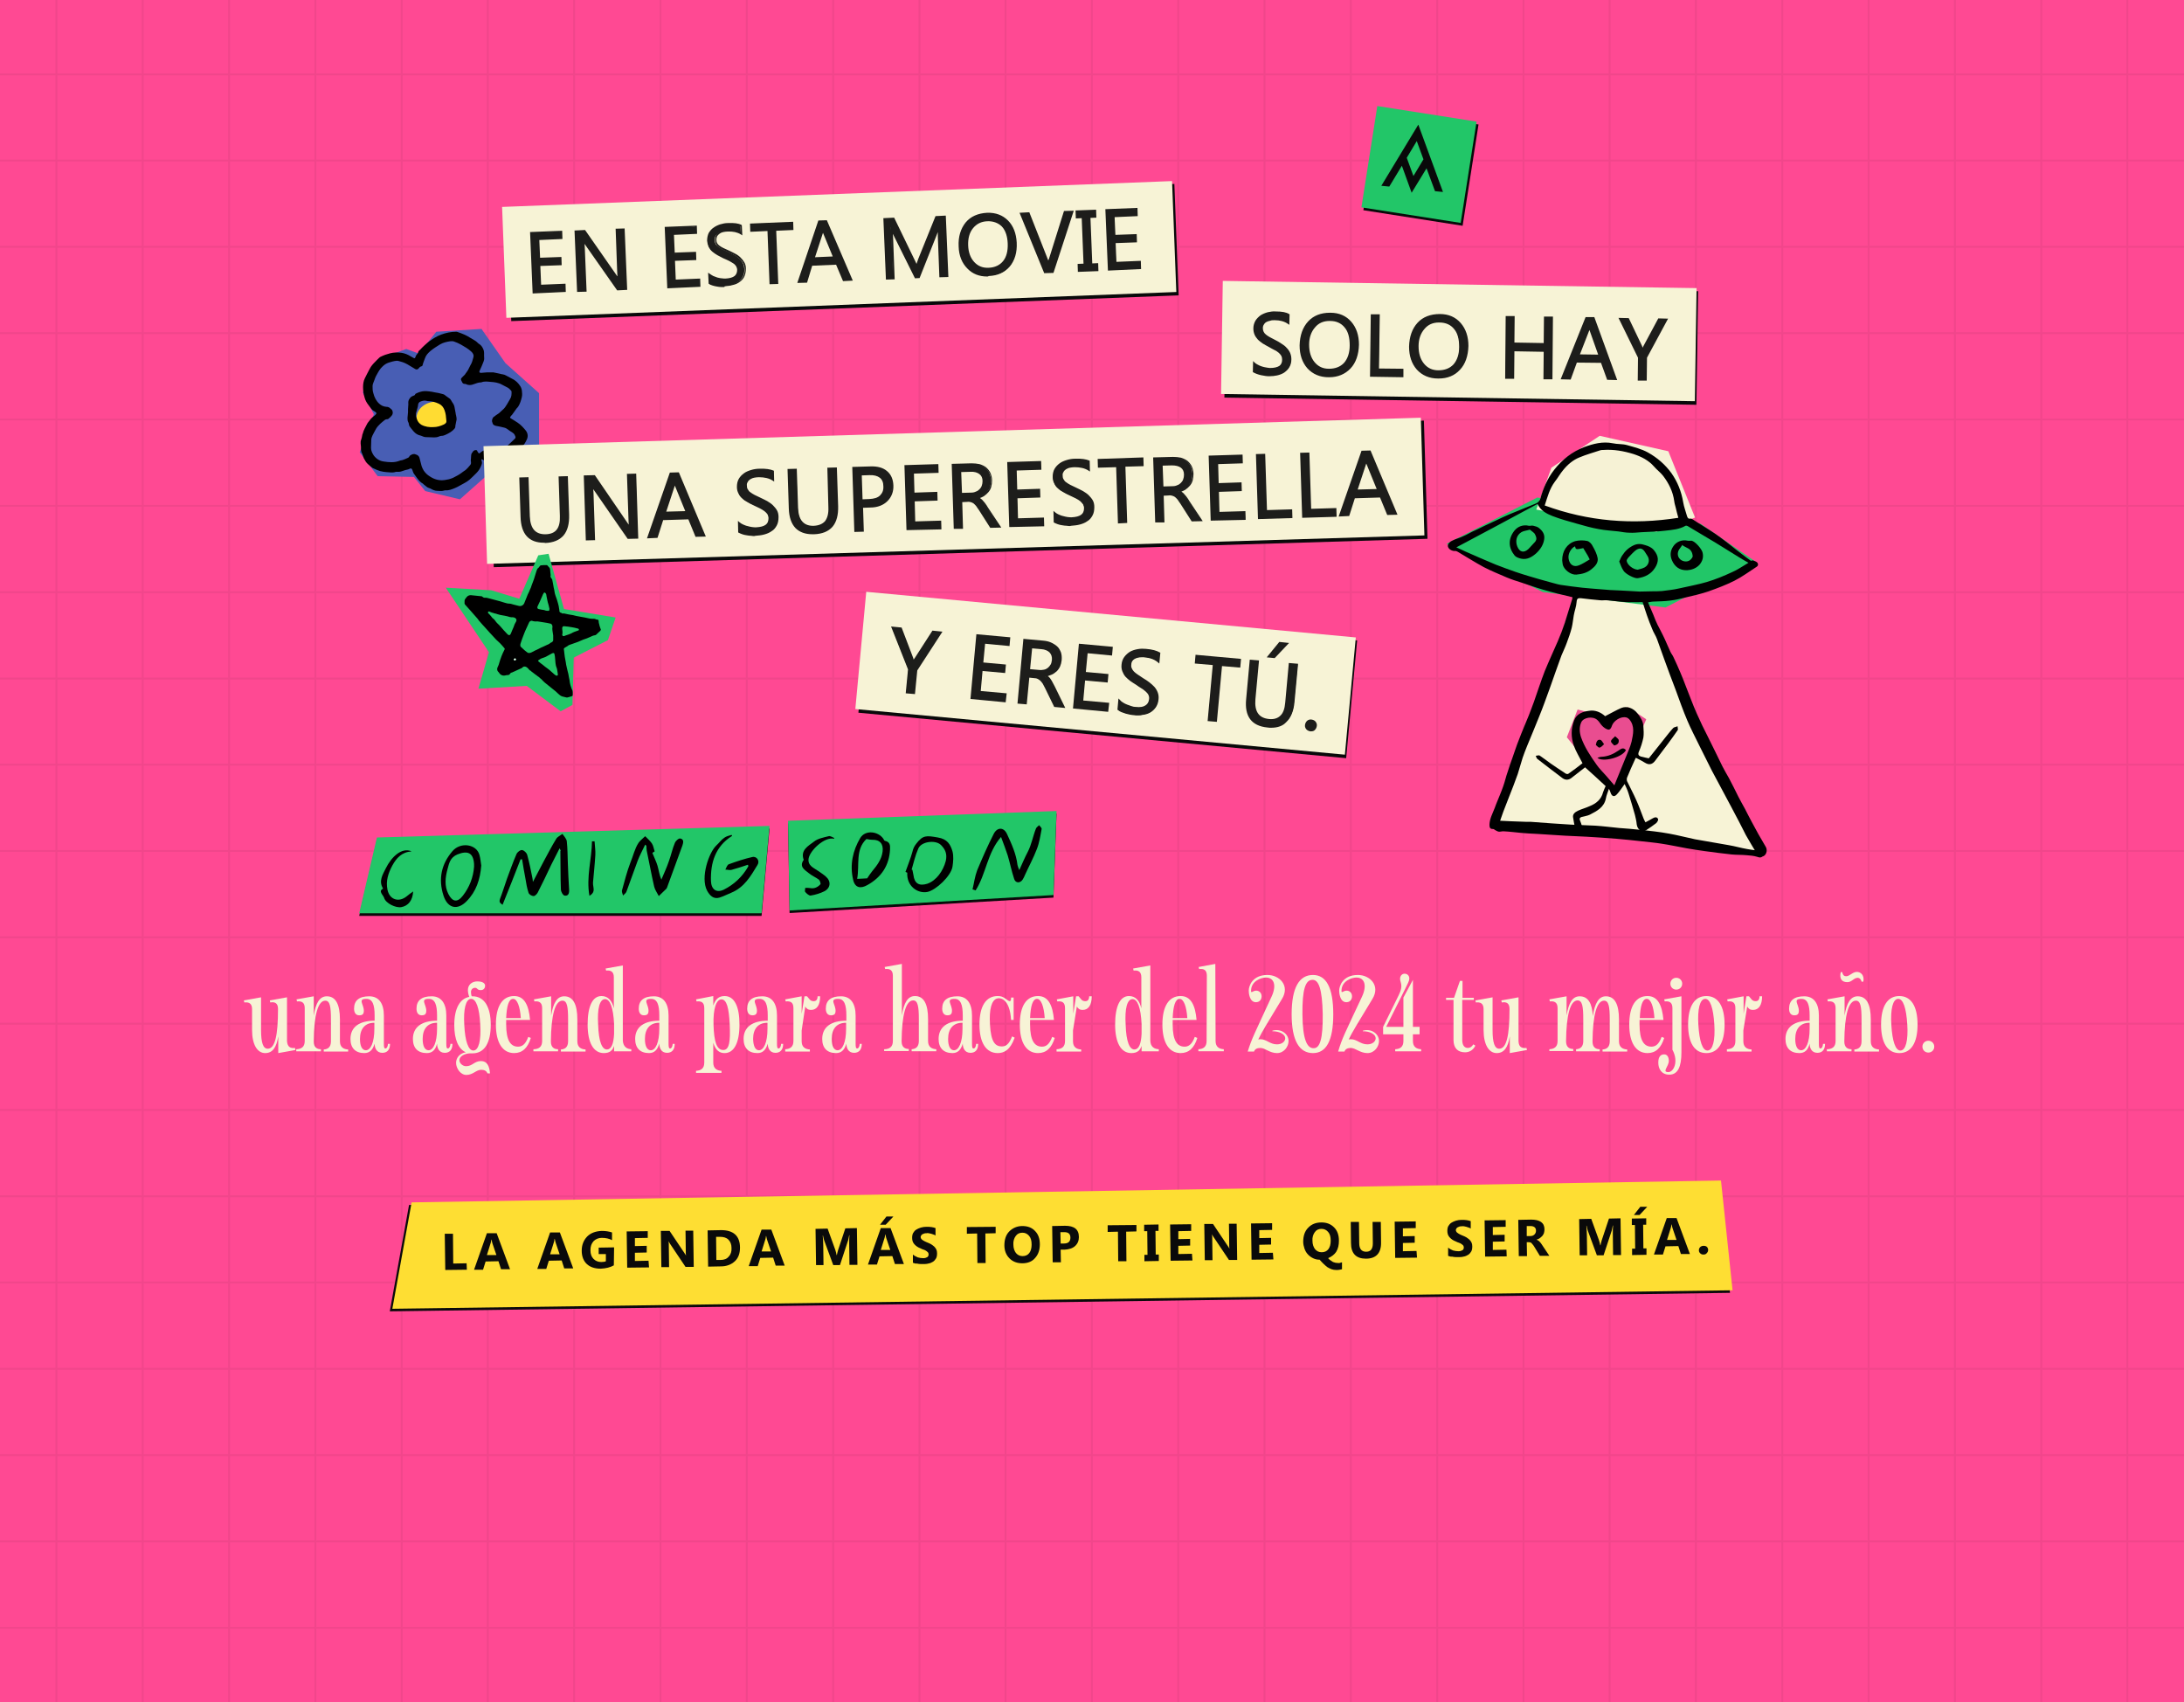 <?xml version="1.0" encoding="utf-8"?>
<!-- Generator: Adobe Illustrator 24.3.0, SVG Export Plug-In . SVG Version: 6.00 Build 0)  -->
<svg version="1.1" id="Capa_1" xmlns="http://www.w3.org/2000/svg" xmlns:xlink="http://www.w3.org/1999/xlink" x="0px" y="0px"
	 viewBox="0 0 850 662.4" style="enable-background:new 0 0 850 662.4;" xml:space="preserve">
<style type="text/css">
	.st0{fill:#FF4993;}
	.st1{opacity:6.000000e-02;}
	.st2{fill:#090A0A;}
	.st3{fill:#485EB4;}
	.st4{fill:#FFDC32;}
	.st5{fill:#09090A;}
	.st6{fill:#F7F3D6;}
	.st7{fill:#1D1D1B;}
	.st8{fill:none;}
	.st9{fill:#E94D90;}
	.st10{fill:#22C668;}
	.st11{fill:#F6F2D5;}
	.st12{fill:#0A0A0A;}
	.st13{fill:#FEDE33;}
	.st14{fill:#FFFFFF;}
</style>
<g>
	<g>
		<rect x="-12.6" y="-12.4" class="st0" width="875.2" height="685.2"/>
	</g>
</g>
<g class="st1">
	<g>
		<g>
			<path class="st2" d="M862,768.1H-12v-873.9H862V768.1z M-11.2,767.4h872.5V-105H-11.2V767.4z"/>
		</g>
	</g>
	<g>
		<g>
			<rect x="-11.6" y="733.8" class="st2" width="873.2" height="0.7"/>
		</g>
	</g>
	<g>
		<g>
			<rect x="-11.6" y="700.2" class="st2" width="873.2" height="0.7"/>
		</g>
	</g>
	<g>
		<g>
			<rect x="-11.6" y="666.7" class="st2" width="873.2" height="0.7"/>
		</g>
	</g>
	<g>
		<g>
			<rect x="-11.6" y="633.1" class="st2" width="873.2" height="0.7"/>
		</g>
	</g>
	<g>
		<g>
			<rect x="-11.6" y="599.5" class="st2" width="873.2" height="0.7"/>
		</g>
	</g>
	<g>
		<g>
			<rect x="-11.6" y="565.9" class="st2" width="873.2" height="0.7"/>
		</g>
	</g>
	<g>
		<g>
			<rect x="-11.6" y="532.3" class="st2" width="873.2" height="0.7"/>
		</g>
	</g>
	<g>
		<g>
			<rect x="-11.6" y="498.7" class="st2" width="873.2" height="0.7"/>
		</g>
	</g>
	<g>
		<g>
			<rect x="-11.6" y="465.2" class="st2" width="873.2" height="0.7"/>
		</g>
	</g>
	<g>
		<g>
			<rect x="-11.6" y="431.6" class="st2" width="873.2" height="0.7"/>
		</g>
	</g>
	<g>
		<g>
			<rect x="-11.6" y="398" class="st2" width="873.2" height="0.7"/>
		</g>
	</g>
	<g>
		<g>
			<rect x="-11.6" y="364.4" class="st2" width="873.2" height="0.7"/>
		</g>
	</g>
	<g>
		<g>
			<rect x="-11.6" y="330.8" class="st2" width="873.2" height="0.7"/>
		</g>
	</g>
	<g>
		<g>
			<rect x="-11.6" y="297.2" class="st2" width="873.2" height="0.7"/>
		</g>
	</g>
	<g>
		<g>
			<rect x="-11.6" y="263.7" class="st2" width="873.2" height="0.7"/>
		</g>
	</g>
	<g>
		<g>
			<rect x="-11.6" y="230.1" class="st2" width="873.2" height="0.7"/>
		</g>
	</g>
	<g>
		<g>
			<rect x="-11.6" y="196.5" class="st2" width="873.2" height="0.7"/>
		</g>
	</g>
	<g>
		<g>
			<rect x="-11.6" y="162.9" class="st2" width="873.2" height="0.7"/>
		</g>
	</g>
	<g>
		<g>
			<rect x="-11.6" y="129.3" class="st2" width="873.2" height="0.7"/>
		</g>
	</g>
	<g>
		<g>
			<rect x="-11.6" y="95.7" class="st2" width="873.2" height="0.7"/>
		</g>
	</g>
	<g>
		<g>
			<rect x="-11.6" y="62.1" class="st2" width="873.2" height="0.7"/>
		</g>
	</g>
	<g>
		<g>
			<rect x="-11.6" y="28.6" class="st2" width="873.2" height="0.7"/>
		</g>
	</g>
	<g>
		<g>
			<rect x="-11.6" y="-5" class="st2" width="873.2" height="0.7"/>
		</g>
	</g>
	<g>
		<g>
			<rect x="-11.6" y="-38.6" class="st2" width="873.2" height="0.7"/>
		</g>
	</g>
	<g>
		<g>
			<rect x="-11.6" y="-72.2" class="st2" width="873.2" height="0.7"/>
		</g>
	</g>
	<g>
		<g>
			<rect x="827.6" y="-105.4" class="st2" width="0.7" height="873.2"/>
		</g>
	</g>
	<g>
		<g>
			<rect x="794.1" y="-105.4" class="st2" width="0.7" height="873.2"/>
		</g>
	</g>
	<g>
		<g>
			<rect x="760.5" y="-105.4" class="st2" width="0.7" height="873.2"/>
		</g>
	</g>
	<g>
		<g>
			<rect x="726.9" y="-105.4" class="st2" width="0.7" height="873.2"/>
		</g>
	</g>
	<g>
		<g>
			<rect x="693.3" y="-105.4" class="st2" width="0.7" height="873.2"/>
		</g>
	</g>
	<g>
		<g>
			<rect x="659.7" y="-105.4" class="st2" width="0.7" height="873.2"/>
		</g>
	</g>
	<g>
		<g>
			<rect x="626.1" y="-105.4" class="st2" width="0.7" height="873.2"/>
		</g>
	</g>
	<g>
		<g>
			<rect x="592.6" y="-105.4" class="st2" width="0.7" height="873.2"/>
		</g>
	</g>
	<g>
		<g>
			<rect x="559" y="-105.4" class="st2" width="0.7" height="873.2"/>
		</g>
	</g>
	<g>
		<g>
			<rect x="525.4" y="-105.4" class="st2" width="0.7" height="873.2"/>
		</g>
	</g>
	<g>
		<g>
			<rect x="491.8" y="-105.4" class="st2" width="0.7" height="873.2"/>
		</g>
	</g>
	<g>
		<g>
			<rect x="458.2" y="-105.4" class="st2" width="0.7" height="873.2"/>
		</g>
	</g>
	<g>
		<g>
			<rect x="424.6" y="-105.4" class="st2" width="0.7" height="873.2"/>
		</g>
	</g>
	<g>
		<g>
			<rect x="391" y="-105.4" class="st2" width="0.7" height="873.2"/>
		</g>
	</g>
	<g>
		<g>
			<rect x="357.5" y="-105.4" class="st2" width="0.7" height="873.2"/>
		</g>
	</g>
	<g>
		<g>
			<rect x="323.9" y="-105.4" class="st2" width="0.7" height="873.2"/>
		</g>
	</g>
	<g>
		<g>
			<rect x="290.3" y="-105.4" class="st2" width="0.7" height="873.2"/>
		</g>
	</g>
	<g>
		<g>
			<rect x="256.7" y="-105.4" class="st2" width="0.7" height="873.2"/>
		</g>
	</g>
	<g>
		<g>
			<rect x="223.1" y="-105.4" class="st2" width="0.7" height="873.2"/>
		</g>
	</g>
	<g>
		<g>
			<rect x="189.5" y="-105.4" class="st2" width="0.7" height="873.2"/>
		</g>
	</g>
	<g>
		<g>
			<rect x="156" y="-105.4" class="st2" width="0.7" height="873.2"/>
		</g>
	</g>
	<g>
		<g>
			<rect x="122.4" y="-105.4" class="st2" width="0.7" height="873.2"/>
		</g>
	</g>
	<g>
		<g>
			<rect x="88.8" y="-105.4" class="st2" width="0.7" height="873.2"/>
		</g>
	</g>
	<g>
		<g>
			<rect x="55.2" y="-105.4" class="st2" width="0.7" height="873.2"/>
		</g>
	</g>
	<g>
		<g>
			<rect x="21.6" y="-105.4" class="st2" width="0.7" height="873.2"/>
		</g>
	</g>
</g>
<g>
	<g>
		<polygon class="st3" points="163,137.6 169.8,129.1 187.4,128 196.7,141.3 209.8,153 209.8,173.9 194.4,183.3 191.4,183.3 
			179,194.3 165.5,191.1 161.1,185.6 147,185.3 140,176 145.5,161.2 141.2,152.7 146.8,140 158.1,135.8 		"/>
	</g>
</g>
<g>
	<g>
		<ellipse class="st4" cx="169.8" cy="162.7" rx="7.7" ry="6.4"/>
	</g>
</g>
<g>
	<path d="M188.4,138.5c0,0.5,0.1,1,0,1.5c-0.1,0.4-0.2,0.8-0.4,1.2c-0.4,1-0.8,2-1.3,3c-0.3,0.6-0.1,0.9,0.5,0.9
		c0.8,0,1.6-0.2,2.4-0.2c0.7,0,1.5,0,2.2,0c0.1,0,0.1,0,0.2,0c0.8,0.2,1.6,0.3,2.4,0.5c0.8,0.3,1.7,0.2,2.5,0.7c1,0.6,2,1,3,1.6
		c1,0.6,1.8,1.4,2.4,2.3c0.4,0.5,0.7,1.2,0.8,1.9c0.1,0.9,0.2,1.7,0,2.6c-0.3,1.3-0.7,2.6-1.4,3.7c-0.2,0.3-0.4,0.5-0.6,0.7
		c-0.6,0.8-1.2,1.7-1.8,2.5c-0.2,0.2-0.4,0.4-0.6,0.7c-0.3,0.3-0.2,0.5,0.1,0.7c0.3,0.2,0.7,0.4,1,0.6c0.6,0.4,1.1,0.7,1.7,1.1
		c1.2,0.8,2.2,1.9,3.1,3c0.8,1,1,2.2,0.5,3.4c-0.3,0.7-0.7,1.4-1.1,2c-0.4,0.5-0.9,0.9-1.3,1.4c-0.4,0.4-0.9,0.8-1.3,1.2
		c-0.6,0.6-1.2,1-1.9,1.3c-1,0.5-2,1.1-3.1,1.5c-0.8,0.3-1.7,0.4-2.5,0.6c-0.2,0-0.3,0.1-0.5,0.1c-0.6,0.1-1.1,0.2-1.7,0.3
		c-1,0.3-1.9,0-2.9,0c-0.4,0-0.7-0.4-1.1-0.5c-0.1-0.1-0.2-0.1-0.3-0.1c0,0.1,0,0.2,0,0.4c0,0.1,0,0.1,0,0.2
		c0.4,0.7,0.1,1.4-0.2,2.1c-0.4,1-1,1.9-1.8,2.7c-0.9,0.9-1.8,1.8-2.7,2.6c-1.2,1-2.6,1.6-3.8,2.3c-0.6,0.3-1.2,0.7-1.8,0.9
		c-1.2,0.5-2.4,1-3.7,0.9c-0.2,0-0.4,0-0.6,0.1c-0.9,0.3-1.8,0.1-2.6,0.1c-1,0-1.8-0.4-2.7-0.9c-0.2-0.1-0.5-0.2-0.8-0.3
		c-0.3-0.1-0.6-0.3-0.8-0.5c-0.3-0.3-0.7-0.5-1-0.8c-0.1-0.1-0.2-0.2-0.3-0.3c-1-0.5-1.7-1.4-2.3-2.2c-0.4-0.6-0.9-1.2-1.3-1.8
		c-0.2-0.4-0.4-0.9-0.5-1.3c-0.1-0.5-0.6-0.8-1-0.5c-0.7,0.4-1.6,0.4-2.3,0.7c-0.4,0.1-0.8,0.3-1.2,0.4c-0.4,0.1-0.8,0.1-1.2,0.1
		c-0.2,0-0.5,0-0.7,0c-0.8,0.3-1.7,0.3-2.5,0.2c-1.6-0.1-3.2-0.2-4.8-0.9c-0.6-0.3-1.2-0.5-1.8-0.8c-0.6-0.4-1.2-1-1.8-1.5
		c-0.7-0.6-1.2-1.5-1.6-2.3c-0.2-0.5-0.4-1.1-0.6-1.7c0,0,0,0,0,0c-0.5-0.7-0.5-1.6-0.5-2.4c0-1.1-0.4-2.1,0.1-3.2
		c0.2-0.5,0.3-1.2,0.4-1.7c0-0.2,0.1-0.4,0.2-0.6c0.3-1.3,1-2.4,1.6-3.6c0.3-0.7,0.9-1.2,1.3-1.8c0.1-0.1,0.2-0.3,0.3-0.4
		c0.4-0.4,0.9-0.8,1.4-1.2c0.1-0.1,0.3-0.2,0.4-0.4c0.4-0.3,0.4-0.7-0.1-1c-0.4-0.3-0.9-0.5-1.2-0.8c-0.6-0.6-1-1.3-1.5-1.9
		c-0.7-0.9-1.2-1.8-1.5-2.9c-0.4-1.3-0.6-2.7-0.6-4.1c0-1.2,0.2-2.4,0.7-3.4c0.6-1.3,1.3-2.5,1.9-3.7c0.5-1,1.3-1.9,2.1-2.7
		c0.5-0.5,1.1-1.1,1.6-1.6c0.2-0.2,0.4-0.3,0.6-0.4c1.2-0.6,2.4-1,3.6-1.3c1.5-0.4,3-0.4,4.5-0.2c1.3,0.2,2.5,0.7,3.6,1.4
		c0.3,0.2,0.7,0.4,1.1,0.6c0.3,0.2,0.5,0.1,0.6-0.2c0.1-0.1,0.2-0.3,0.2-0.5c0.2-0.4,0.4-0.7,0.7-1c0.1-0.1,0.2-0.2,0.2-0.4
		c0.1-0.5,0.4-0.8,0.8-1.1c1.1-1.2,2.3-2.3,3.6-3.3c1.4-1,2.9-2,4.6-2.6c1.9-0.7,3.8-1.1,5.8-1.1c0.2,0,0.4,0,0.6,0.1
		c1.8,0.6,3.5,1.3,5,2.3c0.7,0.4,1.4,0.8,2,1.2c0.6,0.4,1,1,1.6,1.3c0.7,0.5,1.1,1.2,1.4,1.9c0.2,0.4,0.3,0.9,0.3,1.4
		C188.4,137.8,188.4,138.2,188.4,138.5C188.4,138.5,188.4,138.5,188.4,138.5z M191.3,175.5C191.3,175.5,191.3,175.6,191.3,175.5
		c0.8-0.1,1.6-0.2,2.3-0.3c0.5-0.1,1-0.2,1.4-0.4c0.9-0.4,1.8-0.8,2.5-1.4c1-0.8,1.9-1.8,2.9-2.7c0.2-0.2,0.3-0.5,0.2-0.8
		c-0.2-0.5-0.4-1-0.8-1.3c-0.6-0.5-1.3-0.8-1.9-1.3c-0.5-0.4-1.1-0.8-1.7-0.9c-1.1-0.3-2.2-0.5-3.3-0.7c-0.2-0.1-0.5-0.2-0.7-0.3
		c-0.5-0.3-0.5-0.9-0.7-1.4c-0.1-0.5,0.2-1.5,0.7-1.8c0.3-0.2,0.6-0.4,0.8-0.6c0.4-0.3,0.8-0.5,1.2-0.8c0.5-0.4,0.9-0.9,1.4-1.3
		c0.8-0.6,1.3-1.5,1.8-2.3c0.4-0.6,0.7-1.3,1.1-1.9c0.6-0.9,0.6-1.8,0.6-2.8c0-0.1-0.1-0.3-0.1-0.4c-0.4-0.4-0.8-0.9-1.3-1.2
		c-0.7-0.4-1.5-0.8-2.3-1.2c-1.4-0.8-3-1-4.5-1.1c-1.2-0.1-2.4-0.3-3.6,0.2c0,0-0.1,0-0.1,0c-1,0-1.9,0.4-2.8,0.7c-1,0.4-2,0.5-3,0
		c-0.1-0.1-0.3-0.1-0.5-0.1c-0.6,0-0.9-0.3-1.1-0.8c-0.1-0.1-0.1-0.3-0.2-0.4c-0.3-0.6-0.3-0.8,0.2-1.3c0.5-0.6,1.2-1,1.5-1.7
		c0,0,0,0,0.1-0.1c0.3-0.5,0.7-0.9,0.9-1.4c0.3-0.5,0.5-1.1,0.8-1.6c0.6-0.9,0.8-1.9,1.1-2.9c0.3-0.9,0-1.7-0.8-2.4
		c-1.2-1.1-2.6-1.9-4-2.7c-0.9-0.5-1.8-0.9-2.7-1.2c-0.5-0.2-1-0.1-1.5-0.1c-1.3,0.2-2.7,0.5-3.9,1.2c-0.6,0.4-1.3,0.8-1.9,1.2
		c-0.6,0.4-1.3,0.9-1.9,1.4c-0.9,0.8-1.7,1.6-2.1,2.8c-0.3,0.9-0.7,1.7-0.9,2.6c0,0.2-0.2,0.5-0.3,0.5c-0.6,0.1-0.9,0.4-1.3,0.9
		c-0.3,0.4-0.9,0.5-1.3,0.2c-1-0.6-2-1.2-3-1.8c-0.6-0.3-1.1-0.6-1.7-0.8c-0.3-0.1-0.7-0.2-1-0.3c-0.5-0.1-1.1-0.4-1.6-0.3
		c-1,0.1-2.1,0.4-3,0.7c-0.9,0.3-1.7,0.8-2.4,1.5c-1,0.9-1.6,2-2.2,3.1c-0.5,0.8-0.8,1.6-1.1,2.5c-0.3,0.7-0.6,1.4-0.6,2.1
		c0,0.9,0,1.8,0.3,2.7c0.4,1.6,1.1,3,2.3,4.1c0.8,0.7,1.6,1.1,2.7,1.2c0.7,0,1.2,0.2,1.7,0.7c0.3,0.2,0.6,0.5,0.7,0.8
		c0.3,0.7,0.2,1.4-0.3,2c-0.4,0.5-0.9,0.9-1.4,1.3c-0.1,0.1-0.2,0-0.3,0c-0.3,0.1-0.7,0.1-0.9,0.3c-0.6,0.5-1.3,1-1.8,1.5
		c-0.6,0.6-1.2,1.2-1.6,1.9c-0.5,0.8-0.9,1.7-1.4,2.6c-0.2,0.5-0.5,1.1-0.5,1.7c-0.1,1.1,0,2.1-0.1,3.2c0,1.1,0.5,2.1,1.1,3
		c1,1.3,2.3,2.1,3.9,2.3c2,0.3,4.1,0.5,6.1-0.3c0.1,0,0.2-0.1,0.3-0.1c1.1-0.1,2.1-0.7,3.1-1.1c0.2-0.1,0.4-0.4,0.5-0.6
		c0.1-0.1,0.2-0.3,0.3-0.3c0.6-0.4,1.3-0.7,2-0.4c0.4,0.1,0.9,0.3,1.2,0.7c0.3,0.3,0.4,0.8,0.5,1.2c0.3,0.9,0.4,1.8,0.7,2.7
		c0.2,0.6,0.5,1.2,0.8,1.7c0.6,0.9,1.4,1.7,2.4,2.3c1.8,1.2,3.7,1.7,5.8,1.4c0.5-0.1,1.1-0.2,1.6-0.3c0.6-0.2,1.1-0.3,1.7-0.6
		c1.1-0.6,2.2-1.1,3.1-1.8c0.5-0.4,1.1-0.8,1.7-1.2c0.6-0.5,1.1-1.1,1.6-1.7c0.4-0.4,0.6-0.8,0.5-1.4c-0.1-0.5-0.1-1,0-1.4
		c0.1-0.9-0.1-1.8,0.7-2.5c0,0,0,0,0-0.1c0.3-0.5,1-0.8,1.5-0.6c0.1,0,0.2,0.1,0.2,0.2c0.1,0.2,0.2,0.5,0.4,0.7
		c0.2,0.4,0.5,0.4,0.8,0.1c0.7-0.6,1.4-1.1,2.3-1C190.1,175.4,190.7,175.5,191.3,175.5z"/>
	<path d="M177.7,163.3c-0.1,0.6-0.3,1.3-0.4,2c-0.1,0.3-0.1,0.6-0.1,0.9c-0.1,0.2-0.1,0.4-0.3,0.6c-0.9,1.1-2.2,1.8-3.5,2.4
		c-0.5,0.2-0.9,0.4-1.5,0.4c-0.3,0-0.7,0.1-0.9,0.2c-0.8,0.4-1.5,0.4-2.4,0.4c-1,0-1.9-0.1-2.9-0.1c-0.6,0-1.2-0.3-1.7-0.5
		c-0.1,0-0.2-0.1-0.3-0.1c-1.1-0.2-2-0.8-2.7-1.6c-0.6-0.7-1.1-1.3-1.6-2c-0.1-0.1-0.1-0.3-0.2-0.5c-0.1-0.4-0.1-0.8-0.3-1.1
		c-0.3-0.5-0.3-1.1-0.3-1.7c0-0.7,0.2-1.5,0.2-2.2c0-0.4,0-0.8,0-1.2c0-0.8,0.2-1.7,0.1-2.5c0-0.7,0.2-1.2,0.6-1.7
		c0.3-0.5,0.8-0.8,1.4-1c0.3-0.1,0.6-0.2,0.7-0.6c0-0.1,0.2-0.2,0.4-0.3c1-0.5,2-0.8,3.1-0.9c0.6,0,1.3,0,1.9,0.1
		c0.8,0.1,1.5,0.2,2.3,0.4c0.4,0.1,0.8,0.1,1.2,0.2c0.7,0.2,1.4,0.3,2,0.5c0.4,0.1,0.7,0.4,1.1,0.7c0.5,0.3,0.9,0.7,1.4,1
		c0.3,0.2,0.5,0.6,0.7,0.9c0.2,0.3,0.3,0.6,0.5,0.8c0.5,0.7,0.7,1.4,0.8,2.2c0.2,1.1,0.4,2.1,0.6,3.2
		C177.7,162.5,177.7,162.8,177.7,163.3z M173.7,163.5c-0.1-1.3-0.2-2.6-0.7-3.9c-0.4-1.1-1.1-2-2.2-2.5c-1.3-0.6-2.7-1-4.1-1
		c-0.2,0-0.4,0-0.6-0.1c-0.8-0.2-1.5-0.1-2.3,0.2c-0.7,0.2-1.1,0.8-1.1,1.5c0,0.2-0.1,0.4-0.1,0.6c-0.2,0.8-0.5,1.7-0.7,2.5
		c0,0.1,0,0.3,0,0.5c-0.1,0.7,0.2,1.3,0.4,1.9c0.3,0.9,0.9,1.6,1.7,2.1c1.5,0.8,3.1,1,4.7,0.9c1.4,0,2.7-0.4,4-1
		c0.6-0.3,1.2-0.7,1-1.6C173.7,163.6,173.7,163.5,173.7,163.5z"/>
</g>
<g>
	<g>
		<g>
			<g>
				
					<rect x="198.1" y="76.6" transform="matrix(0.999 -3.852356e-02 3.852356e-02 0.999 -3.543 12.711)" class="st5" width="260" height="43.4"/>
			</g>
		</g>
		<g>
			<g>
				
					<rect x="196.2" y="75.5" transform="matrix(0.999 -3.852356e-02 3.852356e-02 0.999 -3.499 12.657)" class="st6" width="261" height="43.2"/>
			</g>
		</g>
		<g>
			<g>
				<path class="st7" d="M219.9,113.4l-12.2,0.5l-0.9-23.1l11.7-0.5l0.1,2.4l-9,0.4l0.3,7.7l8.3-0.3l0.1,2.4l-8.3,0.3l0.3,8.1
					l9.5-0.4L219.9,113.4z"/>
				<path class="st7" d="M207.3,114.2l-1-23.9l12.5-0.5l0.1,3.2l-9,0.4l0.3,6.9l8.3-0.3l0.1,3.2l-8.3,0.3l0.3,7.3l9.5-0.4l0.1,3.2
					L207.3,114.2z M207.1,91.1l0.9,22.3l11.5-0.5l-0.1-1.7l-9.5,0.4l-0.4-8.9l8.3-0.3l-0.1-1.7l-8.3,0.3l-0.3-8.5l9-0.4l-0.1-1.7
					L207.1,91.1z"/>
			</g>
			<g>
				<path class="st7" d="M243.6,112.4l-3.3,0.1l-12.6-17.9c-0.3-0.4-0.6-0.9-0.8-1.4l-0.1,0c0.1,0.5,0.2,1.5,0.3,3.2l0.7,16.7
					l-2.7,0.1L224.1,90l3.5-0.1l12.3,17.7c0.5,0.7,0.8,1.2,1,1.5l0.1,0c-0.1-0.7-0.2-1.8-0.3-3.4L240,89.4l2.7-0.1L243.6,112.4z"/>
				<path class="st7" d="M224.6,113.6l-1-23.9l4.1-0.2l12.4,17.8c0.1,0.1,0.1,0.2,0.2,0.2c0-0.5-0.1-1.2-0.1-1.9L239.6,89l3.5-0.1
					l1,23.9l-3.9,0.2l-12.7-18.1c0,0,0,0,0,0c0,0.4,0.1,0.9,0.1,1.5l0.7,17.1L224.6,113.6z M224.5,90.4l0.9,22.3l1.9-0.1l-0.7-16.3
					c-0.1-1.6-0.1-2.6-0.2-3.1l-0.1-0.5l0.7,0l0.2,0.2c0.2,0.5,0.5,0.9,0.8,1.3l12.5,17.8l2.7-0.1l-0.9-22.3l-1.9,0.1l0.6,15.9
					c0.1,1.6,0.2,2.7,0.3,3.3l0.1,0.4l-0.7,0l-0.2-0.2c-0.1-0.3-0.5-0.8-1-1.5l-12.2-17.5L224.5,90.4z"/>
			</g>
			<g>
				<path class="st7" d="M272.3,111.3l-12.2,0.5l-0.9-23.1l11.7-0.5l0.1,2.4l-9,0.4l0.3,7.7l8.3-0.3l0.1,2.4l-8.3,0.3l0.3,8.1
					l9.5-0.4L272.3,111.3z"/>
				<path class="st7" d="M259.7,112.2l-1-23.9l12.5-0.5l0.1,3.2l-9,0.4l0.3,6.9l8.3-0.3l0.1,3.2l-8.3,0.3l0.3,7.3l9.5-0.4l0.1,3.2
					L259.7,112.2z M259.5,89l0.9,22.3l11.5-0.5l-0.1-1.7l-9.5,0.4l-0.4-8.9l8.3-0.3l-0.1-1.7l-8.3,0.3l-0.3-8.5l9-0.4l-0.1-1.7
					L259.5,89z"/>
			</g>
			<g>
				<path class="st7" d="M276.3,110.2l-0.1-3.2c0.4,0.3,0.8,0.6,1.3,0.8c0.5,0.2,1.1,0.4,1.6,0.6c0.6,0.2,1.1,0.3,1.7,0.3
					c0.6,0.1,1.1,0.1,1.6,0.1c1.7-0.1,2.9-0.4,3.7-1.1c0.8-0.7,1.2-1.6,1.1-2.7c0-0.6-0.2-1.2-0.5-1.6c-0.3-0.5-0.7-0.9-1.2-1.2
					c-0.5-0.4-1.1-0.7-1.8-1c-0.7-0.3-1.4-0.7-2.2-1c-0.8-0.4-1.6-0.8-2.3-1.2c-0.7-0.4-1.3-0.8-1.9-1.3s-1-1-1.3-1.7
					c-0.3-0.6-0.5-1.4-0.5-2.2c0-1.1,0.2-2,0.6-2.8c0.4-0.8,1-1.5,1.7-2c0.7-0.5,1.6-0.9,2.5-1.2c1-0.3,1.9-0.4,2.9-0.5
					c2.3-0.1,3.9,0.1,5,0.6l0.1,3c-1.4-0.9-3.2-1.3-5.3-1.2c-0.6,0-1.2,0.1-1.8,0.3c-0.6,0.1-1.1,0.4-1.6,0.7
					c-0.5,0.3-0.8,0.7-1.1,1.1c-0.3,0.5-0.4,1-0.4,1.6c0,0.6,0.2,1.1,0.4,1.5c0.2,0.4,0.6,0.8,1,1.1c0.4,0.3,1,0.7,1.6,1
					c0.6,0.3,1.4,0.6,2.2,1c0.8,0.4,1.6,0.8,2.4,1.2c0.8,0.4,1.4,0.9,2,1.4c0.6,0.5,1,1.1,1.4,1.8c0.4,0.7,0.5,1.4,0.6,2.3
					c0,1.1-0.1,2.1-0.6,2.9c-0.4,0.8-1,1.5-1.7,2c-0.7,0.5-1.6,0.9-2.6,1.2c-1,0.3-2,0.4-3.1,0.5c-0.4,0-0.8,0-1.4,0
					c-0.5,0-1.1-0.1-1.7-0.2c-0.6-0.1-1.1-0.2-1.6-0.4C277,110.5,276.6,110.4,276.3,110.2z"/>
				<path class="st7" d="M281.8,111.7c-0.3,0-0.7,0-1.1,0c-0.6,0-1.1-0.1-1.7-0.2c-0.6-0.1-1.1-0.2-1.7-0.4c-0.5-0.2-1-0.3-1.3-0.6
					l-0.2-0.1l-0.2-4.3l0.7,0.5c0.4,0.3,0.8,0.5,1.3,0.8c0.5,0.2,1,0.4,1.6,0.6c0.6,0.1,1.1,0.3,1.7,0.3c0.5,0.1,1.1,0.1,1.5,0.1
					c1.6-0.1,2.7-0.4,3.5-1c0.7-0.6,1-1.4,1-2.4c0-0.5-0.2-1-0.4-1.4c-0.3-0.4-0.6-0.8-1.1-1.1c-0.5-0.3-1.1-0.7-1.7-1
					c-0.7-0.3-1.4-0.7-2.2-1c-0.8-0.4-1.6-0.8-2.3-1.2c-0.7-0.4-1.4-0.9-2-1.4c-0.6-0.5-1-1.1-1.4-1.8c-0.3-0.7-0.5-1.5-0.6-2.4
					c0-1.1,0.2-2.1,0.6-3c0.5-0.8,1.1-1.6,1.9-2.1c0.8-0.6,1.7-1,2.6-1.3c1-0.3,2-0.5,3-0.5c2.4-0.1,4.1,0.1,5.2,0.7l0.2,0.1l0.2,4
					l-0.6-0.4c-1.3-0.8-3-1.2-5.1-1.1c-0.6,0-1.1,0.1-1.7,0.2c-0.5,0.1-1,0.3-1.4,0.6c-0.4,0.3-0.7,0.6-1,1
					c-0.2,0.4-0.3,0.9-0.3,1.4c0,0.5,0.1,1,0.3,1.3c0.2,0.4,0.5,0.7,0.9,1c0.4,0.3,0.9,0.6,1.5,0.9c0.6,0.3,1.3,0.6,2.2,1
					c0.8,0.4,1.7,0.8,2.4,1.2c0.8,0.4,1.5,0.9,2.1,1.5c0.6,0.6,1.1,1.2,1.5,1.9c0.4,0.7,0.6,1.5,0.6,2.4c0,1.2-0.2,2.2-0.6,3.1
					c-0.4,0.9-1.1,1.6-1.8,2.1c-0.8,0.6-1.7,1-2.7,1.2c-1,0.3-2.1,0.4-3.2,0.5C282,111.7,281.9,111.7,281.8,111.7z M276.7,109.9
					c0.3,0.1,0.6,0.3,1,0.4c0.5,0.1,1,0.3,1.6,0.3c0.5,0.1,1.1,0.2,1.6,0.2c0.5,0,1,0,1.3,0c1.1,0,2.1-0.2,3-0.4
					c0.9-0.2,1.8-0.6,2.5-1.1c0.7-0.5,1.2-1.1,1.6-1.9c0.4-0.7,0.6-1.7,0.5-2.7c0-0.8-0.2-1.5-0.5-2.1c-0.3-0.6-0.8-1.2-1.3-1.7
					c-0.6-0.5-1.2-1-1.9-1.4c-0.7-0.4-1.5-0.8-2.4-1.2c-0.8-0.4-1.6-0.7-2.2-1c-0.7-0.3-1.2-0.7-1.7-1c-0.5-0.4-0.9-0.8-1.1-1.3
					c-0.3-0.5-0.4-1-0.4-1.7c0-0.7,0.1-1.3,0.4-1.8c0.3-0.5,0.7-0.9,1.2-1.2c0.5-0.3,1-0.6,1.7-0.7c0.6-0.2,1.2-0.2,1.8-0.3
					c1.9-0.1,3.6,0.2,4.9,0.9l-0.1-2.1c-1-0.4-2.6-0.6-4.6-0.5c-1,0-1.9,0.2-2.8,0.5c-0.9,0.3-1.7,0.7-2.4,1.2
					c-0.7,0.5-1.2,1.1-1.6,1.9c-0.4,0.7-0.6,1.6-0.5,2.6c0,0.8,0.2,1.5,0.5,2.1c0.3,0.6,0.7,1.1,1.2,1.6c0.5,0.5,1.1,0.9,1.8,1.3
					c0.7,0.4,1.5,0.8,2.3,1.1c0.8,0.4,1.5,0.7,2.2,1c0.7,0.3,1.3,0.7,1.8,1.1c0.5,0.4,1,0.8,1.3,1.3c0.3,0.5,0.5,1.1,0.5,1.8
					c0.1,1.3-0.4,2.3-1.3,3c-0.9,0.7-2.2,1.1-3.9,1.2c-0.5,0-1.1,0-1.7-0.1c-0.6-0.1-1.2-0.2-1.8-0.4c-0.6-0.2-1.2-0.4-1.7-0.6
					c-0.3-0.1-0.5-0.3-0.8-0.4L276.7,109.9z"/>
			</g>
			<g>
				<path class="st7" d="M308.4,89.1l-6.7,0.3l0.8,20.7l-2.7,0.1L299,89.5l-6.7,0.3l-0.1-2.4l16-0.6L308.4,89.1z"/>
				<path class="st7" d="M299.5,110.6l-0.8-20.7l-6.7,0.3l-0.1-3.2l16.8-0.7l0.1,3.2l-6.7,0.3l0.8,20.7L299.5,110.6z M299.4,89.1
					l0.8,20.7l1.9-0.1L301.3,89l6.7-0.3l-0.1-1.7l-15.3,0.6l0.1,1.7L299.4,89.1z"/>
			</g>
			<g>
				<path class="st7" d="M331.4,108.9l-3,0.1l-2.7-6.4l-9.8,0.4l-2,6.6l-3,0.1l7.9-23.5l2.8-0.1L331.4,108.9z M324.7,100.2l-4-9.7
					c-0.1-0.3-0.3-0.8-0.4-1.5l-0.1,0c-0.1,0.7-0.2,1.2-0.3,1.6l-3.2,10L324.7,100.2z"/>
				<path class="st7" d="M310.3,110.1l8.2-24.3l3.3-0.1l10.1,23.5l-3.8,0.2l-2.7-6.4l-9.3,0.4l-2,6.6L310.3,110.1z M319.1,86.6
					l-7.7,22.7l2.2-0.1l2-6.6l10.3-0.4l2.7,6.4l2.2-0.1l-9.5-22L319.1,86.6z M316.2,101l3.4-10.5c0.1-0.4,0.2-0.9,0.3-1.5l0-0.3
					l0.7,0l0.1,0.3c0.1,0.7,0.3,1.2,0.4,1.5l4.2,10.2L316.2,101z M320.3,90.6C320.3,90.6,320.3,90.7,320.3,90.6l-3.1,9.5l6.9-0.3
					L320.3,90.6C320.3,90.7,320.3,90.6,320.3,90.6z"/>
			</g>
			<g>
				<path class="st7" d="M368.7,107.4l-2.7,0.1L365.4,92c0-1.2,0-2.7,0-4.5l-0.1,0c-0.2,1.1-0.4,1.8-0.6,2.3l-7.2,18.1l-1.3,0.1
					l-8.6-17.3c-0.2-0.5-0.5-1.3-0.8-2.3l-0.1,0c0.1,0.9,0.2,2.4,0.3,4.5l0.6,15.5l-2.6,0.1l-0.9-23.1l3.6-0.1l7.7,15.8
					c0.6,1.2,1,2.1,1.2,2.7l0.1,0c0.4-1.3,0.7-2.2,1-2.9l6.6-16.3l3.4-0.1L368.7,107.4z"/>
				<path class="st7" d="M344.8,108.8l-1-23.9l4.2-0.2l7.8,16.1c0.4,0.7,0.6,1.3,0.9,1.9c0.3-0.8,0.5-1.5,0.7-2l6.7-16.6l4-0.2
					l1,23.9l-3.5,0.1L365,92c0-0.5,0-1.1,0-1.7l-7.1,17.9l-1.8,0.1L347.5,91c0,0.5,0.1,1.1,0.1,1.8l0.6,15.9L344.8,108.8z
					 M344.7,85.6l0.9,22.3l1.8-0.1l-0.6-15.1c-0.1-2.1-0.2-3.6-0.3-4.5l-0.1-0.4l0.7,0l0.1,0.3c0.3,1,0.5,1.8,0.8,2.3l8.5,17.1
					l0.8,0l7.1-17.8c0.2-0.4,0.4-1.2,0.6-2.2l0.1-0.3l0.7,0l0,0.4c-0.1,1.8-0.1,3.3,0,4.5l0.6,15.1l1.9-0.1l-0.9-22.3l-2.7,0.1
					l-6.5,16.1c-0.3,0.6-0.6,1.6-1,2.9l-0.1,0.3l-0.6,0l-0.2-0.3c-0.2-0.6-0.6-1.5-1.2-2.7l-7.6-15.6L344.7,85.6z"/>
			</g>
			<g>
				<path class="st7" d="M384.8,107.2c-3.3,0.1-5.9-0.8-8-2.9c-2.1-2.1-3.2-4.9-3.3-8.3c-0.1-3.7,0.7-6.7,2.7-9
					c1.9-2.3,4.6-3.5,8.1-3.6c3.2-0.1,5.8,0.8,7.8,2.9c2,2.1,3.1,4.8,3.3,8.3c0.1,3.8-0.7,6.8-2.6,9.1S388.2,107,384.8,107.2z
					 M384.1,85.7c-2.4,0.1-4.4,1.1-5.8,2.9c-1.4,1.8-2.1,4.1-2,7c0.1,2.8,0.9,5.1,2.5,6.8c1.5,1.7,3.5,2.5,5.9,2.4
					c2.5-0.1,4.5-1,5.9-2.7c1.4-1.7,2-4.1,1.9-7c-0.1-3.1-0.9-5.4-2.4-7C388.6,86.4,386.6,85.6,384.1,85.7z"/>
				<path class="st7" d="M384.2,107.6c-3.1,0-5.7-1-7.7-3.1c-2.1-2.1-3.3-5-3.4-8.6c-0.2-3.8,0.8-6.9,2.7-9.3c2-2.4,4.8-3.6,8.4-3.8
					c3.3-0.1,6,0.9,8.1,3c2.1,2.1,3.2,5,3.4,8.6c0.2,3.9-0.8,7-2.7,9.3c-2,2.3-4.7,3.6-8.2,3.7l0,0
					C384.6,107.6,384.4,107.6,384.2,107.6z M384.8,83.6c-0.2,0-0.3,0-0.5,0c-3.3,0.1-5.9,1.3-7.8,3.5c-1.8,2.2-2.7,5.1-2.6,8.8
					c0.1,3.3,1.2,6.1,3.2,8.1c2,2,4.6,2.9,7.7,2.8c3.2-0.1,5.8-1.3,7.6-3.5c1.8-2.2,2.7-5.1,2.5-8.8c-0.1-3.4-1.2-6.1-3.1-8.1
					C390,84.6,387.6,83.6,384.8,83.6z M384.3,105.1c-2.3,0-4.3-0.8-5.8-2.5c-1.6-1.7-2.5-4.1-2.6-7c-0.1-2.9,0.6-5.4,2.1-7.2
					c1.5-1.9,3.6-2.9,6.1-3l0,0c2.6-0.1,4.7,0.7,6.3,2.4c1.5,1.7,2.4,4.1,2.5,7.2c0.1,3.1-0.6,5.5-2,7.3c-1.5,1.8-3.5,2.8-6.2,2.9
					C384.6,105.1,384.5,105.1,384.3,105.1z M384.2,86.1c-2.3,0.1-4.1,1-5.5,2.7c-1.4,1.7-2,4-1.9,6.7c0.1,2.7,0.9,4.9,2.4,6.5
					c1.5,1.6,3.3,2.3,5.6,2.2c2.4-0.1,4.3-1,5.6-2.6c1.3-1.6,1.9-3.9,1.8-6.8c-0.1-2.9-0.9-5.2-2.3-6.7
					C388.4,86.7,386.5,86,384.2,86.1L384.2,86.1z"/>
			</g>
			<g>
				<path class="st7" d="M417.3,82.3l-7.6,23.4l-3,0.1l-9.3-22.8l3-0.1l7.1,18.1c0.2,0.6,0.4,1.3,0.5,2l0.1,0
					c0.1-0.6,0.2-1.3,0.4-2.1l5.8-18.6L417.3,82.3z"/>
				<path class="st7" d="M406.4,106.3l-9.6-23.5l3.8-0.2l7.2,18.3c0.1,0.2,0.1,0.3,0.2,0.5c0-0.2,0.1-0.4,0.2-0.5l5.9-18.8l3.8-0.1
					l-7.9,24.2L406.4,106.3z M397.9,83.5l9,22l2.4-0.1l7.4-22.7l-2.1,0.1l-5.7,18.3c-0.2,0.7-0.4,1.4-0.4,2l0,0.3l-0.7,0l-0.1-0.3
					c-0.1-0.7-0.3-1.4-0.5-2l-7-17.8L397.9,83.5z"/>
			</g>
			<g>
				<path class="st7" d="M426.2,82l0.1,2.3l-2.3,0.1l0.7,18.5l2.3-0.1l0.1,2.3l-7.2,0.3l-0.1-2.3l2.3-0.1l-0.7-18.5l-2.3,0.1
					l-0.1-2.3L426.2,82z"/>
				<path class="st7" d="M419.5,105.8l-0.1-3.1l2.3-0.1L421,84.9l-2.3,0.1l-0.1-3.1l8-0.3l0.1,3.1l-2.3,0.1l0.7,17.7l2.3-0.1
					l0.1,3.1L419.5,105.8z M420.2,103.4l0.1,1.5l6.4-0.3l-0.1-1.5l-2.3,0.1L423.7,84l2.3-0.1l-0.1-1.5l-6.4,0.3l0.1,1.5l2.3-0.1
					l0.8,19.2L420.2,103.4z"/>
			</g>
			<g>
				<path class="st7" d="M443.9,104.4l-12.2,0.5l-0.9-23.1l11.7-0.5l0.1,2.4l-9,0.4l0.3,7.7l8.3-0.3l0.1,2.4l-8.3,0.3l0.3,8.1
					l9.5-0.4L443.9,104.4z"/>
				<path class="st7" d="M431.2,105.3l-1-23.9l12.5-0.5l0.1,3.2l-9,0.4l0.3,6.9l8.3-0.3l0.1,3.2l-8.3,0.3l0.3,7.3l9.5-0.4l0.1,3.2
					L431.2,105.3z M431.1,82.2l0.9,22.3l11.5-0.5l-0.1-1.7l-9.5,0.4l-0.4-8.9l8.3-0.3l-0.1-1.7l-8.3,0.3l-0.3-8.5l9-0.4l-0.1-1.7
					L431.1,82.2z"/>
			</g>
		</g>
	</g>
	<g>
		<g>
			<g>
				
					<rect x="335.7" y="240.2" transform="matrix(0.996 9.283315e-02 -9.283315e-02 0.996 26.295 -38.873)" class="st5" width="190.6" height="46"/>
			</g>
		</g>
		<g>
			<g>
				
					<rect x="334.5" y="239" transform="matrix(0.996 9.283315e-02 -9.283315e-02 0.996 26.165 -38.8)" class="st6" width="191.3" height="45.8"/>
			</g>
		</g>
		<g>
			<g>
				<path class="st7" d="M366,246l-9.5,14.7l-0.8,9l-2.9-0.3l0.8-9l-6.4-16.2l3.3,0.3l4.5,11.5c0.1,0.1,0.2,0.7,0.5,1.6l0,0
					c0.1-0.4,0.4-0.9,0.8-1.4l6.7-10.5L366,246z"/>
				<path class="st7" d="M356.1,270.1l-3.6-0.3l0.9-9.3l-6.6-16.7l4.1,0.4l4.5,11.8c0,0.1,0.1,0.2,0.2,0.7c0.1-0.2,0.2-0.4,0.4-0.6
					l6.9-10.7l3.9,0.4l-9.8,15.1L356.1,270.1z M353.3,269.1l2.1,0.2l0.9-8.8l9.1-14.1l-2.2-0.2l-6.6,10.3c-0.4,0.6-0.6,1-0.8,1.4
					l-0.1,0.3l-0.6-0.1l-0.1-0.3c-0.3-1.1-0.4-1.4-0.4-1.5l-4.4-11.3l-2.4-0.2l6.2,15.7L353.3,269.1z"/>
			</g>
			<g>
				<path class="st7" d="M391.1,272.9l-12.9-1.2l2.2-24.4l12.4,1.1l-0.2,2.6l-9.5-0.9l-0.7,8.1l8.8,0.8l-0.2,2.6l-8.8-0.8l-0.8,8.5
					l10.1,0.9L391.1,272.9z"/>
				<path class="st7" d="M391.4,273.3l-13.7-1.3l2.3-25.2l13.2,1.2l-0.3,3.4l-9.5-0.9l-0.7,7.3l8.8,0.8l-0.3,3.3l-8.8-0.8l-0.7,7.8
					l10.1,0.9L391.4,273.3z M378.5,271.4l12.2,1.1l0.2-1.8l-10.1-0.9l0.9-9.3l8.8,0.8l0.2-1.8l-8.8-0.8l0.8-8.9l9.5,0.9l0.2-1.8
					l-11.6-1.1L378.5,271.4z"/>
			</g>
			<g>
				<path class="st7" d="M414,275l-3.4-0.3l-3.5-7.2c-0.3-0.7-0.6-1.2-0.9-1.7c-0.3-0.5-0.6-0.9-1-1.2c-0.3-0.3-0.7-0.6-1.1-0.7
					c-0.4-0.2-0.9-0.3-1.4-0.3l-2.4-0.2l-1,10.4l-2.9-0.3l2.2-24.4l7.3,0.7c1.1,0.1,2,0.3,2.9,0.7s1.6,0.8,2.2,1.4
					c0.6,0.6,1.1,1.3,1.4,2.2c0.3,0.8,0.4,1.8,0.3,2.9c-0.1,0.9-0.3,1.6-0.6,2.3s-0.7,1.3-1.3,1.8c-0.5,0.5-1.1,0.9-1.8,1.3
					s-1.5,0.6-2.3,0.7l0,0.1c0.4,0.2,0.7,0.5,1,0.7c0.3,0.3,0.5,0.6,0.8,0.9c0.2,0.3,0.5,0.7,0.7,1.2c0.2,0.4,0.5,0.9,0.8,1.5
					L414,275z M401.3,251.9l-0.8,8.9l3.9,0.4c0.7,0.1,1.4,0,2-0.1c0.6-0.2,1.2-0.4,1.7-0.8c0.5-0.4,0.9-0.8,1.2-1.4
					c0.3-0.6,0.5-1.2,0.6-1.9c0.1-1.3-0.2-2.4-1-3.2c-0.8-0.8-2-1.3-3.6-1.4L401.3,251.9z"/>
				<path class="st7" d="M414.6,275.5l-4.3-0.4l-3.6-7.4c-0.3-0.6-0.6-1.2-0.9-1.7c-0.3-0.4-0.6-0.8-0.9-1.1c-0.3-0.3-0.7-0.5-1-0.7
					c-0.4-0.2-0.8-0.3-1.3-0.3l-2-0.2l-1,10.4l-3.6-0.3l2.3-25.2l7.7,0.7c1.1,0.1,2.1,0.3,3,0.7c0.9,0.4,1.7,0.9,2.4,1.5
					c0.7,0.6,1.1,1.4,1.5,2.3c0.3,0.9,0.4,1.9,0.3,3.1c-0.1,0.9-0.3,1.7-0.6,2.4c-0.3,0.7-0.8,1.4-1.3,1.9c-0.6,0.5-1.2,1-1.9,1.3
					c-0.5,0.2-1,0.4-1.6,0.6c0.1,0.1,0.2,0.2,0.4,0.3c0.3,0.3,0.6,0.6,0.8,1c0.3,0.4,0.5,0.8,0.7,1.2c0.2,0.4,0.5,0.9,0.8,1.5
					L414.6,275.5z M410.8,274.3l2.5,0.2l-3.6-7.1c-0.3-0.6-0.5-1.1-0.8-1.5c-0.2-0.4-0.5-0.8-0.7-1.1c-0.2-0.3-0.5-0.6-0.7-0.8
					c-0.3-0.2-0.6-0.5-0.9-0.7l-0.2-0.1l0-0.6l0.3-0.1c0.8-0.1,1.6-0.4,2.2-0.7c0.7-0.3,1.2-0.7,1.7-1.2c0.5-0.5,0.9-1,1.2-1.7
					c0.3-0.6,0.5-1.4,0.6-2.2c0.1-1,0-1.9-0.3-2.7c-0.3-0.8-0.7-1.5-1.3-2c-0.6-0.6-1.3-1-2.1-1.3c-0.8-0.3-1.8-0.6-2.8-0.6
					l-6.9-0.6l-2.2,23.6l2.1,0.2l1-10.4l2.7,0.3c0.6,0.1,1.1,0.2,1.5,0.4c0.5,0.2,0.9,0.5,1.3,0.8c0.4,0.3,0.7,0.8,1,1.3
					c0.3,0.5,0.6,1.1,1,1.8L410.8,274.3z M405,261.5c-0.2,0-0.4,0-0.6,0l-4.3-0.4l0.9-9.6l4.3,0.4c1.7,0.2,3,0.7,3.8,1.6
					c0.9,0.9,1.2,2.1,1.1,3.5c-0.1,0.8-0.3,1.5-0.6,2.1c-0.3,0.6-0.8,1.1-1.3,1.5c-0.5,0.4-1.1,0.7-1.8,0.8
					C406,261.4,405.5,261.5,405,261.5z M400.9,260.4l3.5,0.3c0.7,0.1,1.3,0,1.9-0.1c0.6-0.1,1.1-0.4,1.5-0.7
					c0.4-0.3,0.8-0.8,1.1-1.3c0.3-0.5,0.4-1.1,0.5-1.8c0.1-1.2-0.2-2.1-0.9-2.9c-0.7-0.7-1.8-1.2-3.3-1.3l-3.5-0.3L400.9,260.4z"/>
			</g>
			<g>
				<path class="st7" d="M431,276.6l-12.9-1.2l2.2-24.4l12.4,1.1l-0.2,2.6l-9.5-0.9l-0.7,8.1l8.8,0.8l-0.2,2.6l-8.8-0.8l-0.8,8.5
					l10.1,0.9L431,276.6z"/>
				<path class="st7" d="M431.3,277l-13.7-1.3l2.3-25.2l13.2,1.2l-0.3,3.4l-9.5-0.9l-0.7,7.3l8.8,0.8l-0.3,3.3l-8.8-0.8l-0.7,7.8
					l10.1,0.9L431.3,277z M418.4,275l12.2,1.1l0.2-1.8l-10.1-0.9l0.9-9.3l8.8,0.8l0.2-1.8l-8.8-0.8l0.8-8.9l9.5,0.9l0.2-1.8
					l-11.6-1.1L418.4,275z"/>
			</g>
			<g>
				<path class="st7" d="M435.3,276l0.3-3.4c0.4,0.4,0.8,0.7,1.3,1c0.5,0.3,1.1,0.6,1.6,0.8c0.6,0.2,1.2,0.4,1.8,0.6
					c0.6,0.2,1.1,0.3,1.7,0.3c1.8,0.2,3.1,0,4-0.6c0.9-0.6,1.4-1.5,1.6-2.7c0.1-0.7,0-1.2-0.3-1.8c-0.2-0.5-0.6-1-1.1-1.4
					c-0.5-0.4-1-0.9-1.7-1.3c-0.7-0.4-1.4-0.9-2.1-1.4c-0.8-0.5-1.6-1-2.3-1.5c-0.7-0.5-1.3-1.1-1.8-1.6c-0.5-0.6-0.9-1.2-1.1-1.9
					c-0.2-0.7-0.3-1.5-0.2-2.4c0.1-1.1,0.4-2.1,1-2.8c0.6-0.8,1.3-1.4,2.1-1.9c0.8-0.5,1.8-0.8,2.8-0.9c1-0.2,2.1-0.2,3.1-0.1
					c2.4,0.2,4.1,0.7,5.2,1.4l-0.3,3.2c-1.4-1.1-3.2-1.8-5.4-2c-0.6-0.1-1.3,0-1.9,0c-0.6,0.1-1.2,0.2-1.7,0.5
					c-0.5,0.3-0.9,0.6-1.3,1c-0.4,0.4-0.6,1-0.6,1.7c-0.1,0.6,0,1.2,0.2,1.6c0.2,0.5,0.5,0.9,0.9,1.3c0.4,0.4,0.9,0.8,1.6,1.2
					c0.6,0.4,1.3,0.9,2.1,1.4c0.8,0.5,1.6,1,2.4,1.6c0.7,0.5,1.4,1.1,1.9,1.8c0.5,0.6,0.9,1.3,1.2,2.1c0.3,0.7,0.4,1.6,0.3,2.5
					c-0.1,1.2-0.4,2.2-1,3c-0.5,0.8-1.2,1.4-2.1,1.9c-0.8,0.4-1.8,0.7-2.9,0.9c-1.1,0.1-2.2,0.2-3.3,0c-0.4,0-0.9-0.1-1.4-0.2
					c-0.6-0.1-1.1-0.3-1.7-0.4c-0.6-0.2-1.1-0.4-1.6-0.6C436,276.5,435.6,276.2,435.3,276z"/>
				<path class="st7" d="M442.8,278.4c-0.5,0-1,0-1.5-0.1c-0.4,0-0.9-0.1-1.5-0.2c-0.6-0.1-1.2-0.3-1.7-0.4
					c-0.6-0.2-1.2-0.4-1.7-0.6c-0.5-0.2-1-0.5-1.3-0.8l-0.2-0.1l0.4-4.4l0.6,0.6c0.3,0.4,0.7,0.7,1.2,1c0.5,0.3,1,0.6,1.6,0.8
					c0.6,0.2,1.1,0.4,1.7,0.6c0.6,0.2,1.1,0.3,1.6,0.3c1.7,0.2,2.9,0,3.8-0.6c0.8-0.5,1.3-1.3,1.4-2.4c0.1-0.6,0-1.1-0.2-1.6
					c-0.2-0.5-0.6-0.9-1-1.3c-0.5-0.4-1-0.9-1.7-1.3c-0.7-0.4-1.4-0.9-2.1-1.4c-0.8-0.5-1.6-1-2.3-1.5c-0.7-0.5-1.3-1.1-1.9-1.7
					c-0.5-0.6-0.9-1.3-1.2-2.1c-0.3-0.8-0.4-1.6-0.3-2.6c0.1-1.2,0.5-2.2,1.1-3c0.6-0.8,1.4-1.5,2.2-2c0.9-0.5,1.9-0.8,3-1
					c1.1-0.2,2.2-0.2,3.2-0.1c2.5,0.2,4.2,0.7,5.4,1.4l0.2,0.1l-0.4,4.2l-0.6-0.5c-1.3-1.1-3-1.7-5.2-1.9c-0.6-0.1-1.2,0-1.8,0
					c-0.6,0.1-1.1,0.2-1.6,0.4c-0.5,0.2-0.9,0.5-1.2,0.9c-0.3,0.4-0.5,0.9-0.5,1.5c-0.1,0.6,0,1.1,0.2,1.5c0.2,0.4,0.4,0.8,0.8,1.2
					c0.4,0.4,0.9,0.8,1.5,1.2c0.6,0.4,1.3,0.9,2.1,1.4c0.9,0.5,1.7,1.1,2.4,1.6c0.8,0.6,1.4,1.2,2,1.8c0.6,0.7,1,1.4,1.3,2.2
					c0.3,0.8,0.4,1.7,0.3,2.6c-0.1,1.3-0.5,2.3-1.1,3.2c-0.6,0.8-1.3,1.5-2.2,2c-0.9,0.5-1.9,0.8-3,0.9
					C444.1,278.4,443.4,278.4,442.8,278.4z M435.7,275.8c0.3,0.2,0.6,0.4,1,0.5c0.5,0.2,1,0.4,1.6,0.6c0.6,0.2,1.1,0.3,1.7,0.4
					c0.5,0.1,1,0.2,1.4,0.2c1.1,0.1,2.2,0.1,3.2,0c1-0.1,1.9-0.4,2.7-0.8c0.8-0.4,1.4-1,2-1.7c0.5-0.7,0.8-1.7,0.9-2.8
					c0.1-0.8,0-1.6-0.3-2.3c-0.3-0.7-0.7-1.3-1.2-1.9c-0.5-0.6-1.1-1.2-1.9-1.7c-0.7-0.5-1.5-1.1-2.3-1.6c-0.8-0.5-1.5-1-2.2-1.4
					c-0.6-0.4-1.2-0.9-1.6-1.3c-0.5-0.5-0.8-0.9-1-1.5c-0.2-0.5-0.3-1.1-0.2-1.8c0.1-0.7,0.3-1.4,0.7-1.9c0.4-0.5,0.9-0.9,1.4-1.1
					c0.6-0.3,1.2-0.4,1.9-0.5c0.7-0.1,1.3-0.1,2,0c2,0.2,3.7,0.7,5.1,1.7l0.2-2.3c-1-0.6-2.6-1-4.8-1.2c-1-0.1-2-0.1-3,0.1
					c-1,0.2-1.9,0.5-2.7,0.9c-0.8,0.4-1.5,1-2,1.7c-0.5,0.7-0.8,1.6-0.9,2.6c-0.1,0.8,0,1.6,0.2,2.3c0.2,0.7,0.6,1.3,1,1.8
					c0.5,0.6,1.1,1.1,1.7,1.6c0.7,0.5,1.4,1,2.2,1.5c0.8,0.5,1.5,0.9,2.2,1.4c0.7,0.4,1.3,0.9,1.8,1.4c0.5,0.5,0.9,1,1.2,1.6
					c0.3,0.6,0.4,1.2,0.3,2c-0.1,1.3-0.7,2.4-1.7,3c-1,0.6-2.4,0.8-4.3,0.7c-0.5,0-1.1-0.2-1.7-0.3c-0.6-0.2-1.2-0.4-1.8-0.6
					c-0.6-0.2-1.2-0.5-1.7-0.9c-0.3-0.2-0.5-0.4-0.8-0.6L435.7,275.8z"/>
			</g>
			<g>
				<path class="st7" d="M482.3,259.3l-7.1-0.6l-2,21.8l-2.9-0.3l2-21.8l-7-0.6l0.2-2.6l16.9,1.6L482.3,259.3z"/>
				<path class="st7" d="M473.6,280.9l-3.6-0.3l2-21.8l-7-0.6l0.3-3.4l17.7,1.6l-0.3,3.4l-7.1-0.6L473.6,280.9z M470.8,279.9
					l2.1,0.2l2-21.8l7.1,0.6l0.2-1.8l-16.2-1.5l-0.2,1.8l7,0.6L470.8,279.9z"/>
			</g>
			<g>
				<path class="st7" d="M503.6,273.3c-0.6,6.9-4,10-10.2,9.4c-5.9-0.5-8.6-4.1-8-10.7l1.4-14.9l2.9,0.3l-1.4,14.7
					c-0.5,5,1.4,7.7,5.6,8.1c4.1,0.4,6.3-1.9,6.8-6.7l1.4-15l2.9,0.3L503.6,273.3z M500.9,250.5l-5,5.2l-2.2-0.2l4.3-5.2
					L500.9,250.5z"/>
				<path class="st7" d="M494.7,283.2c-0.4,0-0.9,0-1.4-0.1c-6.2-0.6-9-4.3-8.3-11.1l1.4-15.3l3.6,0.3l-1.4,15.1
					c-0.4,4.8,1.3,7.3,5.3,7.7c1.9,0.2,3.4-0.3,4.4-1.3c1.1-1,1.7-2.7,1.9-5.1l1.4-15.4l3.6,0.3l-1.4,14.9c-0.3,3.5-1.4,6.1-3.2,7.8
					C499.3,282.5,497.2,283.2,494.7,283.2z M487.1,257.5l-1.3,14.5c-0.6,6.4,1.9,9.8,7.6,10.3c3,0.3,5.3-0.3,6.9-1.8
					c1.6-1.5,2.6-3.9,2.9-7.2l1.3-14.2l-2.1-0.2l-1.3,14.6c-0.2,2.5-1,4.4-2.1,5.5c-1.2,1.2-2.9,1.7-5.1,1.5c-4.5-0.4-6.5-3.3-6-8.5
					l1.3-14.4L487.1,257.5z M496.1,256.1l-3.1-0.3l4.9-6l3.8,0.4L496.1,256.1z M494.5,255.2l1.2,0.1l4.3-4.5l-1.8-0.2L494.5,255.2z"
					/>
			</g>
			<g>
				<path class="st7" d="M510,284.2c-0.5,0-1-0.3-1.3-0.7c-0.3-0.4-0.5-0.9-0.4-1.4c0-0.5,0.3-1,0.7-1.3c0.4-0.3,0.9-0.5,1.4-0.4
					c0.5,0,1,0.3,1.3,0.7c0.3,0.4,0.5,0.9,0.4,1.4c0,0.5-0.3,1-0.7,1.3C511,284.1,510.6,284.3,510,284.2z"/>
				<path class="st7" d="M510.2,284.6c-0.1,0-0.2,0-0.2,0h0c-0.6-0.1-1.1-0.3-1.6-0.8c-0.4-0.5-0.6-1.1-0.5-1.7
					c0.1-0.6,0.3-1.1,0.8-1.6c0.5-0.4,1.1-0.6,1.7-0.5c0.6,0.1,1.2,0.3,1.6,0.8c0.4,0.5,0.6,1.1,0.5,1.7c-0.1,0.6-0.3,1.1-0.8,1.6
					C511.3,284.5,510.8,284.6,510.2,284.6z M510.1,283.8c0.4,0,0.8-0.1,1.1-0.3c0.3-0.3,0.5-0.6,0.5-1c0-0.4-0.1-0.8-0.4-1.1
					c-0.3-0.3-0.6-0.5-1-0.6c-0.4,0-0.8,0.1-1.1,0.4c-0.3,0.3-0.5,0.6-0.5,1c0,0.4,0.1,0.8,0.3,1.1
					C509.3,283.6,509.6,283.8,510.1,283.8L510.1,283.8z"/>
			</g>
		</g>
	</g>
	<g>
		<g>
			<g>
				
					<rect x="476.8" y="111.9" transform="matrix(1 1.522642e-02 -1.522642e-02 1 2.106 -8.643)" class="st5" width="183.7" height="44.2"/>
			</g>
		</g>
		<g>
			<g>
				
					<rect x="475.5" y="110.7" transform="matrix(1 1.522642e-02 -1.522642e-02 1 2.087 -8.629)" class="st6" width="184.4" height="44"/>
			</g>
		</g>
		<g>
			<g>
				<path class="st7" d="M488,144.6l0-3.3c0.4,0.3,0.8,0.6,1.3,0.9c0.5,0.3,1.1,0.5,1.6,0.7c0.6,0.2,1.1,0.3,1.7,0.4
					c0.6,0.1,1.1,0.2,1.6,0.2c1.7,0,3-0.3,3.8-0.9c0.8-0.6,1.3-1.5,1.3-2.7c0-0.6-0.1-1.2-0.4-1.7c-0.3-0.5-0.7-0.9-1.1-1.3
					c-0.5-0.4-1.1-0.8-1.7-1.1c-0.7-0.4-1.4-0.8-2.2-1.2c-0.8-0.4-1.6-0.9-2.3-1.3s-1.3-0.9-1.8-1.4c-0.5-0.5-0.9-1.1-1.2-1.8
					c-0.3-0.7-0.4-1.4-0.4-2.3c0-1.1,0.3-2,0.7-2.8c0.5-0.8,1.1-1.4,1.9-1.9c0.8-0.5,1.7-0.9,2.6-1.1c1-0.2,2-0.4,3-0.3
					c2.3,0,4,0.3,5.1,0.9l0,3.1c-1.4-1-3.2-1.5-5.3-1.5c-0.6,0-1.2,0-1.8,0.2c-0.6,0.1-1.1,0.3-1.6,0.6s-0.9,0.6-1.2,1.1
					c-0.3,0.4-0.5,1-0.5,1.6c0,0.6,0.1,1.1,0.3,1.6c0.2,0.4,0.5,0.8,1,1.2c0.4,0.4,1,0.7,1.6,1.1c0.6,0.3,1.3,0.7,2.2,1.1
					c0.8,0.4,1.6,0.9,2.4,1.3c0.8,0.5,1.4,1,2,1.6c0.6,0.6,1,1.2,1.3,1.9c0.3,0.7,0.5,1.5,0.5,2.3c0,1.2-0.3,2.1-0.7,2.9
					c-0.5,0.8-1.1,1.4-1.9,1.9c-0.8,0.5-1.7,0.8-2.7,1.1c-1,0.2-2.1,0.3-3.2,0.3c-0.4,0-0.8,0-1.4-0.1c-0.5-0.1-1.1-0.2-1.7-0.3
					c-0.6-0.1-1.1-0.3-1.6-0.4C488.7,145,488.3,144.8,488,144.6z"/>
				<path class="st7" d="M494.1,146.4c-0.1,0-0.2,0-0.2,0c-0.4,0-0.9,0-1.4-0.1c-0.6-0.1-1.1-0.2-1.7-0.3c-0.6-0.1-1.1-0.3-1.7-0.5
					c-0.5-0.2-1-0.4-1.3-0.6l-0.2-0.1l0.1-4.3l0.6,0.6c0.3,0.3,0.8,0.6,1.2,0.8c0.5,0.3,1,0.5,1.6,0.7c0.6,0.2,1.1,0.3,1.7,0.4
					c0.6,0.1,1.1,0.2,1.5,0.2c1.6,0,2.8-0.3,3.6-0.8c0.7-0.5,1.1-1.3,1.1-2.4c0-0.6-0.1-1.1-0.3-1.5c-0.2-0.4-0.6-0.8-1-1.2
					c-0.5-0.4-1-0.8-1.7-1.1c-0.7-0.4-1.4-0.7-2.2-1.2c-0.8-0.4-1.6-0.9-2.3-1.3c-0.7-0.5-1.4-1-1.9-1.5c-0.5-0.6-1-1.2-1.3-1.9
					c-0.3-0.7-0.5-1.5-0.5-2.5c0-1.1,0.3-2.1,0.8-3c0.5-0.8,1.2-1.5,2-2.1c0.8-0.5,1.7-0.9,2.8-1.2c1-0.2,2-0.4,3.1-0.3
					c2.4,0,4.1,0.3,5.2,1l0.2,0.1l-0.1,4.1l-0.6-0.4c-1.3-0.9-3-1.4-5.1-1.4c-0.6,0-1.2,0-1.7,0.2c-0.6,0.1-1.1,0.3-1.5,0.5
					c-0.4,0.2-0.8,0.6-1,1c-0.3,0.4-0.4,0.9-0.4,1.4c0,0.5,0.1,1,0.3,1.4c0.2,0.4,0.5,0.8,0.9,1.1c0.4,0.3,0.9,0.7,1.5,1
					c0.6,0.3,1.3,0.7,2.1,1.1c0.8,0.4,1.7,0.9,2.4,1.4c0.8,0.5,1.5,1,2,1.6c0.6,0.6,1.1,1.3,1.4,2c0.3,0.7,0.5,1.6,0.5,2.5
					c0,1.2-0.3,2.3-0.8,3.1c-0.5,0.9-1.2,1.5-2,2.1c-0.8,0.5-1.8,0.9-2.8,1.1C496.1,146.3,495.1,146.4,494.1,146.4z M488.4,144.4
					c0.3,0.2,0.6,0.3,1,0.4c0.5,0.2,1,0.3,1.6,0.4c0.6,0.1,1.1,0.2,1.6,0.3c0.5,0.1,1,0.1,1.3,0.1c1.1,0,2.1-0.1,3.1-0.3
					c1-0.2,1.8-0.5,2.6-1c0.7-0.5,1.3-1.1,1.7-1.8c0.4-0.7,0.7-1.7,0.7-2.7c0-0.8-0.1-1.5-0.4-2.2c-0.3-0.6-0.7-1.2-1.3-1.8
					c-0.5-0.5-1.2-1-1.9-1.5c-0.7-0.5-1.5-0.9-2.3-1.3c-0.8-0.4-1.5-0.8-2.2-1.2c-0.6-0.4-1.2-0.7-1.6-1.1c-0.5-0.4-0.8-0.8-1.1-1.3
					c-0.2-0.5-0.4-1.1-0.4-1.7c0-0.7,0.2-1.3,0.5-1.8c0.3-0.5,0.8-0.9,1.3-1.2c0.5-0.3,1.1-0.5,1.7-0.6c0.6-0.1,1.3-0.2,1.9-0.2
					c1.9,0,3.6,0.4,5,1.2l0-2.2c-1-0.5-2.6-0.7-4.7-0.8c-1,0-2,0.1-2.9,0.3c-0.9,0.2-1.8,0.6-2.5,1.1c-0.7,0.5-1.3,1.1-1.8,1.8
					c-0.4,0.7-0.7,1.6-0.7,2.6c0,0.8,0.1,1.5,0.4,2.1c0.3,0.6,0.7,1.2,1.1,1.6c0.5,0.5,1.1,1,1.8,1.4c0.7,0.4,1.5,0.9,2.3,1.3
					c0.8,0.4,1.5,0.8,2.2,1.2c0.7,0.4,1.3,0.8,1.8,1.2c0.5,0.4,0.9,0.9,1.2,1.4c0.3,0.5,0.5,1.2,0.4,1.9c0,1.3-0.5,2.3-1.5,3
					c-0.9,0.7-2.3,1-4.1,1c-0.5,0-1.1-0.1-1.7-0.2c-0.6-0.1-1.2-0.3-1.8-0.5s-1.2-0.4-1.7-0.7c-0.3-0.1-0.5-0.3-0.8-0.5L488.4,144.4
					z"/>
			</g>
			<g>
				<path class="st7" d="M517.1,146.4c-3.3,0-6-1.2-8-3.4c-2-2.2-2.9-5.1-2.9-8.6c0.1-3.8,1.1-6.8,3.2-9c2.1-2.2,4.9-3.3,8.4-3.3
					c3.3,0,5.9,1.2,7.8,3.4c2,2.2,2.9,5.1,2.9,8.6c-0.1,3.8-1.1,6.9-3.2,9.1C523.2,145.3,520.5,146.4,517.1,146.4z M517.6,124.5
					c-2.5,0-4.5,0.8-6.1,2.6c-1.6,1.8-2.4,4.1-2.4,7c0,2.9,0.7,5.2,2.2,7c1.5,1.8,3.4,2.7,5.9,2.7c2.6,0,4.6-0.8,6.1-2.4
					c1.5-1.7,2.3-4,2.3-7.1c0-3.1-0.6-5.5-2.1-7.2C522.1,125.4,520.1,124.6,517.6,124.5z"/>
				<path class="st7" d="M517.3,146.8c-0.1,0-0.1,0-0.2,0c-3.4,0-6.2-1.2-8.3-3.5c-2-2.3-3-5.3-3-8.9c0.1-3.9,1.2-7,3.3-9.3
					c2.1-2.3,5-3.4,8.5-3.4c0.1,0,0.2,0,0.2,0c3.4,0,6.1,1.2,8.1,3.5c2,2.3,3,5.3,3,8.9c-0.1,3.9-1.2,7.1-3.3,9.3
					C523.5,145.6,520.7,146.8,517.3,146.8z M517.6,122.4c-3.3,0-6,1.1-7.9,3.1c-2,2.1-3,5.1-3.1,8.8c0,3.4,0.9,6.2,2.8,8.4
					c1.9,2.1,4.5,3.2,7.7,3.3l0,0c3.3,0.1,6-1,7.9-3.1c2-2.1,3-5.1,3.1-8.8c0-3.4-0.9-6.2-2.8-8.4c-1.9-2.1-4.4-3.2-7.5-3.3
					C517.7,122.4,517.7,122.4,517.6,122.4z M517.3,144.3c-0.1,0-0.1,0-0.2,0c-2.5,0-4.6-1-6.1-2.9c-1.5-1.9-2.3-4.3-2.3-7.3
					c0-3,0.9-5.4,2.5-7.3c1.6-1.8,3.7-2.7,6.2-2.7c0,0,0.1,0,0.1,0c2.6,0,4.7,1,6.2,2.8c1.5,1.8,2.2,4.3,2.2,7.5
					c0,3.1-0.9,5.6-2.4,7.3C522,143.4,519.9,144.3,517.3,144.3z M517.4,124.9c-2.3,0-4.2,0.8-5.6,2.5c-1.5,1.7-2.3,4-2.3,6.7
					c0,2.8,0.7,5.1,2.1,6.8c1.4,1.7,3.2,2.6,5.6,2.6c2.4,0,4.4-0.7,5.9-2.3c1.4-1.6,2.2-3.9,2.2-6.8c0-3-0.6-5.4-2-7
					c-1.3-1.6-3.2-2.5-5.6-2.5l0,0C517.5,124.9,517.5,124.9,517.4,124.9z"/>
			</g>
			<g>
				<path class="st7" d="M545.9,146.4l-12.2-0.2l0.3-23.6l2.8,0l-0.3,21.1l9.5,0.1L545.9,146.4z"/>
				<path class="st7" d="M546.2,146.8l-13-0.2l0.3-24.3l3.5,0l-0.3,21.1l9.5,0.1L546.2,146.8z M534,145.8l11.4,0.2l0-1.7l-9.5-0.1
					l0.3-21.1l-2,0L534,145.8z"/>
			</g>
			<g>
				<path class="st7" d="M559.6,147c-3.3,0-6-1.2-8-3.4c-2-2.2-2.9-5.1-2.9-8.6c0.1-3.8,1.1-6.8,3.2-9c2.1-2.2,4.9-3.3,8.4-3.3
					c3.3,0,5.9,1.2,7.8,3.4c2,2.2,2.9,5.1,2.9,8.6c-0.1,3.8-1.1,6.9-3.2,9.1C565.8,145.9,563.1,147,559.6,147z M560.1,125.1
					c-2.5,0-4.5,0.8-6.1,2.6c-1.6,1.8-2.4,4.1-2.4,7c0,2.9,0.7,5.2,2.2,7c1.5,1.8,3.4,2.7,5.9,2.7c2.6,0,4.6-0.8,6.1-2.4
					c1.5-1.7,2.3-4,2.3-7c0-3.1-0.6-5.5-2.1-7.2C564.7,126,562.7,125.1,560.1,125.1z"/>
				<path class="st7" d="M559.9,147.3c-0.1,0-0.1,0-0.2,0l0,0c-3.4,0-6.2-1.2-8.3-3.5c-2-2.3-3-5.3-3-8.9c0.1-3.9,1.2-7,3.3-9.3
					c2.1-2.3,5.1-3.4,8.7-3.4c3.4,0,6.1,1.2,8.1,3.5c2,2.3,3,5.3,3,8.9c-0.1,3.9-1.2,7.1-3.3,9.3
					C566.1,146.2,563.3,147.3,559.9,147.3z M559.6,146.6c3.3,0,6-1,7.9-3.1c2-2.1,3-5.1,3.1-8.8c0-3.4-0.9-6.2-2.8-8.4
					c-1.9-2.1-4.4-3.2-7.5-3.3c-3.4-0.1-6.1,1-8.1,3.1c-2,2.1-3,5.1-3.1,8.8c0,3.4,0.9,6.2,2.8,8.4
					C553.8,145.4,556.4,146.5,559.6,146.6L559.6,146.6z M559.8,144.9c-0.1,0-0.1,0-0.2,0c-2.5,0-4.6-1-6.1-2.9
					c-1.5-1.9-2.3-4.3-2.3-7.3c0-3,0.9-5.4,2.5-7.3c1.6-1.8,3.7-2.7,6.4-2.7l0,0c2.6,0,4.7,1,6.2,2.8c1.5,1.8,2.2,4.3,2.2,7.5
					c0,3.1-0.9,5.6-2.4,7.3C564.6,144,562.4,144.9,559.8,144.9z M560,125.5c-2.3,0-4.2,0.8-5.6,2.5c-1.5,1.7-2.3,4-2.3,6.7
					c0,2.8,0.7,5.1,2.1,6.8c1.4,1.7,3.2,2.6,5.6,2.6c2.4,0,4.4-0.7,5.9-2.3c1.4-1.6,2.2-3.9,2.2-6.8c0-3-0.6-5.4-2-7
					c-1.3-1.6-3.2-2.5-5.7-2.5C560.1,125.5,560,125.5,560,125.5z"/>
			</g>
			<g>
				<path class="st7" d="M603.8,147.2l-2.8,0l0.1-10.7l-12.2-0.2l-0.1,10.7l-2.8,0l0.3-23.6l2.8,0l-0.1,10.3l12.2,0.2l0.1-10.3
					l2.8,0L603.8,147.2z"/>
				<path class="st7" d="M604.2,147.6l-3.5,0l0.1-10.7l-11.4-0.2l-0.1,10.7l-3.5,0L586,123l3.5,0l-0.1,10.3l11.4,0.2l0.1-10.3l3.5,0
					L604.2,147.6z M601.4,146.8l2,0l0.3-22.8l-2,0l-0.1,10.3l-13-0.2l0.1-10.3l-2,0l-0.3,22.8l2,0l0.1-10.7l13,0.2L601.4,146.8z"/>
			</g>
			<g>
				<path class="st7" d="M628.9,147.5l-3.1,0l-2.4-6.6l-10-0.1l-2.4,6.6l-3.1,0l9.4-23.4l2.9,0L628.9,147.5z M622.5,138.3l-3.6-10.1
					c-0.1-0.3-0.2-0.9-0.3-1.6l-0.1,0c-0.1,0.7-0.3,1.2-0.4,1.6l-3.8,10L622.5,138.3z"/>
				<path class="st7" d="M629.4,147.9l-3.9-0.1l-2.4-6.6l-9.4-0.1l-2.4,6.6l-3.9-0.1l9.7-24.2l3.4,0L629.4,147.9z M626.1,147.1
					l2.2,0l-8.5-22.9l-2.3,0l-9.1,22.7l2.2,0l2.4-6.6l10.5,0.1L626.1,147.1z M623.1,138.7l-9.3-0.1l4-10.5c0.1-0.4,0.3-0.9,0.4-1.5
					l0.1-0.3l0.7,0l0.1,0.3c0.1,0.7,0.2,1.2,0.3,1.5L623.1,138.7z M614.9,137.9l7.1,0.1l-3.4-9.6c0,0,0-0.1,0-0.1c0,0,0,0.1,0,0.1
					L614.9,137.9z"/>
			</g>
			<g>
				<path class="st7" d="M648.7,124.2l-8,14.7l-0.1,8.7l-2.8,0l0.1-8.6l-7.4-15l3.1,0l5.1,10.7c0.1,0.1,0.2,0.6,0.6,1.5l0,0
					c0.1-0.4,0.3-0.9,0.6-1.4l5.7-10.6L648.7,124.2z"/>
				<path class="st7" d="M640.9,148.1l-3.5,0l0.1-8.9l-7.6-15.5l4,0.1l5.2,10.9c0,0.1,0.1,0.2,0.2,0.6c0.1-0.2,0.2-0.4,0.3-0.6
					l5.8-10.8l3.8,0.1l-8.2,15.2L640.9,148.1z M638.2,147.3l2,0l0.2-8.5l7.7-14.2l-2,0l-5.6,10.4c-0.3,0.6-0.5,1-0.6,1.4l-0.1,0.3
					l-0.6,0l-0.1-0.3c-0.4-1-0.5-1.3-0.5-1.4l-5-10.5l-2.3,0l7.1,14.5L638.2,147.3z"/>
			</g>
		</g>
	</g>
	<g>
		<g>
			<g>
				
					<rect x="191.3" y="169.1" transform="matrix(1 -3.038195e-02 3.038195e-02 1 -5.665 11.421)" class="st5" width="363.4" height="46"/>
			</g>
		</g>
		<g>
			<g>
				
					<rect x="188.7" y="168" transform="matrix(1 -3.038195e-02 3.038195e-02 1 -5.628 11.363)" class="st6" width="364.8" height="45.8"/>
			</g>
		</g>
		<g>
			<g>
				<path class="st7" d="M221.2,200.2c0.2,6.9-2.8,10.4-9,10.6c-5.9,0.2-9-3-9.2-9.6l-0.5-15l2.9-0.1l0.5,14.8
					c0.2,5,2.4,7.5,6.6,7.3c4.1-0.1,6.1-2.6,5.9-7.5l-0.5-15.1l2.9-0.1L221.2,200.2z"/>
				<path class="st7" d="M211.7,211.2c-5.9,0-8.9-3.4-9.1-10l-0.5-15.4l3.6-0.1l0.5,15.2c0.2,4.8,2.2,7.1,6.2,7
					c3.9-0.1,5.7-2.4,5.5-7.1l-0.5-15.4l3.6-0.1l0.5,15c0.1,3.5-0.6,6.2-2.2,8.1c-1.6,1.8-4,2.8-7.2,2.9
					C212.1,211.2,211.9,211.2,211.7,211.2z M202.9,186.6l0.5,14.6c0.2,6.4,3.1,9.5,8.8,9.3c3-0.1,5.2-1,6.6-2.7
					c1.4-1.7,2.1-4.2,2-7.6l-0.5-14.2l-2.1,0.1l0.5,14.7c0.2,5.1-2,7.7-6.3,7.9c-4.4,0.1-6.8-2.5-7-7.7l-0.5-14.4L202.9,186.6z"/>
			</g>
			<g>
				<path class="st7" d="M248.1,209.3l-3.5,0.1l-13.2-19.1c-0.3-0.5-0.6-1-0.8-1.5l-0.1,0c0.1,0.5,0.2,1.6,0.2,3.4l0.6,17.7
					l-2.9,0.1l-0.8-24.5l3.7-0.1l12.9,18.8c0.5,0.8,0.9,1.3,1,1.6l0.1,0c-0.1-0.7-0.2-1.9-0.3-3.6l-0.5-17.3l2.9-0.1L248.1,209.3z"
					/>
				<path class="st7" d="M228,210.3l-0.8-25.3l4.3-0.1l13,19c0.1,0.1,0.2,0.2,0.2,0.3c0-0.6-0.1-1.3-0.1-2.1l-0.6-17.7l3.6-0.1
					l0.8,25.3l-4.1,0.1L231,190.5c0,0,0-0.1-0.1-0.1c0,0.5,0.1,1,0.1,1.7l0.6,18.1L228,210.3z M228,185.8l0.8,23.7l2.1-0.1
					l-0.5-17.3c-0.1-1.7-0.1-2.8-0.2-3.3l-0.1-0.5l0.8,0l0.1,0.2c0.2,0.5,0.5,1,0.8,1.4l13.1,19l2.9-0.1l-0.8-23.7l-2.1,0.1
					l0.5,16.9c0.1,1.7,0.1,2.9,0.3,3.5l0.1,0.5l-0.7,0l-0.2-0.2c-0.2-0.3-0.5-0.8-1-1.6l-12.8-18.7L228,185.8z"/>
			</g>
			<g>
				<path class="st7" d="M274.2,208.4l-3.2,0.1l-2.8-6.8l-10.4,0.3l-2.2,6.9l-3.2,0.1l8.6-24.8l3-0.1L274.2,208.4z M267.2,199.2
					l-4.2-10.3c-0.1-0.3-0.3-0.9-0.4-1.6l-0.1,0c-0.1,0.7-0.2,1.2-0.3,1.7l-3.5,10.6L267.2,199.2z"/>
				<path class="st7" d="M251.8,209.5l8.9-25.6l3.5-0.1l10.5,25l-4,0.1l-2.8-6.8l-9.8,0.3l-2.2,6.9L251.8,209.5z M261.3,184.7
					l-8.3,24l2.4-0.1l2.2-6.9l10.9-0.3l2.8,6.8l2.3-0.1l-9.9-23.4L261.3,184.7z M258.2,199.9l3.7-11.1c0.1-0.4,0.2-0.9,0.3-1.6
					l0-0.3l0.7,0l0.1,0.3c0.1,0.7,0.3,1.2,0.4,1.6l4.4,10.8L258.2,199.9z M262.6,188.9c0,0.1,0,0.1,0,0.2l-3.3,10l7.4-0.2l-4-9.8
					C262.6,189,262.6,188.9,262.6,188.9z"/>
			</g>
			<g>
				<path class="st7" d="M287.6,207l-0.1-3.4c0.4,0.3,0.9,0.6,1.4,0.9c0.6,0.3,1.1,0.5,1.7,0.6c0.6,0.2,1.2,0.3,1.8,0.4
					c0.6,0.1,1.2,0.1,1.7,0.1c1.8-0.1,3.1-0.4,3.9-1.1c0.9-0.7,1.3-1.6,1.2-2.9c0-0.7-0.2-1.2-0.5-1.7c-0.3-0.5-0.7-0.9-1.2-1.3
					c-0.5-0.4-1.1-0.8-1.9-1.1c-0.7-0.3-1.5-0.7-2.3-1.1c-0.9-0.4-1.7-0.8-2.4-1.2c-0.8-0.4-1.4-0.9-2-1.4c-0.6-0.5-1-1.1-1.3-1.8
					c-0.3-0.7-0.5-1.5-0.5-2.4c0-1.1,0.2-2.1,0.6-2.9c0.5-0.8,1.1-1.5,1.9-2.1c0.8-0.6,1.7-1,2.7-1.3c1-0.3,2-0.5,3.1-0.5
					c2.4-0.1,4.2,0.2,5.3,0.7l0.1,3.2c-1.5-1-3.4-1.4-5.6-1.3c-0.6,0-1.3,0.1-1.9,0.3c-0.6,0.2-1.2,0.4-1.7,0.7
					c-0.5,0.3-0.9,0.7-1.2,1.2c-0.3,0.5-0.4,1.1-0.4,1.7c0,0.6,0.2,1.2,0.4,1.6c0.2,0.4,0.6,0.9,1.1,1.2c0.5,0.4,1,0.7,1.7,1
					c0.7,0.3,1.4,0.7,2.3,1.1c0.9,0.4,1.7,0.8,2.5,1.3c0.8,0.5,1.5,1,2.1,1.5c0.6,0.6,1.1,1.2,1.5,1.9c0.4,0.7,0.6,1.5,0.6,2.4
					c0,1.2-0.2,2.2-0.6,3.1c-0.4,0.9-1.1,1.6-1.9,2.1c-0.8,0.6-1.7,1-2.7,1.2s-2.1,0.4-3.3,0.5c-0.4,0-0.9,0-1.4,0
					c-0.6,0-1.2-0.1-1.8-0.2c-0.6-0.1-1.2-0.2-1.7-0.4S288,207.2,287.6,207z"/>
				<path class="st7" d="M293.6,208.6c-0.3,0-0.8,0-1.2-0.1c-0.6,0-1.2-0.1-1.8-0.2c-0.6-0.1-1.2-0.2-1.7-0.4
					c-0.6-0.2-1-0.4-1.4-0.6l-0.2-0.1l-0.1-4.5l0.7,0.6c0.4,0.3,0.8,0.6,1.3,0.8c0.5,0.2,1.1,0.5,1.7,0.6c0.6,0.2,1.2,0.3,1.8,0.4
					c0.6,0.1,1.1,0.1,1.6,0.1c1.7-0.1,2.9-0.4,3.7-1c0.8-0.6,1.1-1.4,1.1-2.6c0-0.6-0.2-1.1-0.4-1.5c-0.3-0.4-0.7-0.8-1.2-1.2
					c-0.5-0.4-1.1-0.7-1.8-1.1c-0.7-0.3-1.5-0.7-2.3-1.1c-0.9-0.4-1.7-0.8-2.5-1.3c-0.8-0.4-1.5-0.9-2.1-1.5
					c-0.6-0.5-1.1-1.2-1.4-1.9c-0.4-0.7-0.6-1.6-0.6-2.5c0-1.2,0.2-2.2,0.7-3.1c0.5-0.9,1.2-1.6,2-2.2c0.8-0.6,1.8-1,2.8-1.3
					c1-0.3,2.1-0.5,3.2-0.5c2.5-0.1,4.3,0.2,5.5,0.7l0.2,0.1l0.1,4.2l-0.6-0.4c-1.4-0.9-3.2-1.3-5.4-1.3c-0.6,0-1.2,0.1-1.8,0.2
					c-0.6,0.1-1.1,0.4-1.5,0.6c-0.4,0.3-0.8,0.6-1,1.1c-0.3,0.4-0.4,0.9-0.3,1.5c0,0.6,0.1,1,0.4,1.4c0.2,0.4,0.5,0.8,1,1.1
					c0.4,0.3,1,0.7,1.6,1c0.7,0.3,1.4,0.7,2.3,1.1c0.9,0.4,1.8,0.9,2.6,1.3c0.8,0.5,1.6,1,2.2,1.6c0.6,0.6,1.2,1.3,1.6,2
					c0.4,0.7,0.6,1.6,0.6,2.6c0,1.3-0.2,2.4-0.7,3.3c-0.5,0.9-1.1,1.7-2,2.2c-0.8,0.6-1.8,1-2.9,1.3c-1.1,0.3-2.2,0.4-3.4,0.5
					C293.7,208.6,293.6,208.6,293.6,208.6z M288,206.8c0.3,0.1,0.6,0.3,1,0.4c0.5,0.2,1.1,0.3,1.7,0.4c0.6,0.1,1.2,0.2,1.7,0.2
					c0.6,0,1,0.1,1.4,0c1.1,0,2.2-0.2,3.2-0.4c1-0.3,1.9-0.6,2.6-1.2c0.7-0.5,1.3-1.2,1.7-2c0.4-0.8,0.6-1.8,0.6-2.9
					c0-0.8-0.2-1.6-0.6-2.2c-0.3-0.7-0.8-1.3-1.4-1.8c-0.6-0.5-1.3-1-2-1.5c-0.8-0.4-1.6-0.9-2.5-1.3c-0.9-0.4-1.6-0.8-2.3-1.1
					c-0.7-0.3-1.3-0.7-1.8-1.1c-0.5-0.4-0.9-0.8-1.2-1.3c-0.3-0.5-0.4-1.1-0.5-1.8c0-0.7,0.1-1.4,0.5-1.9c0.3-0.5,0.8-1,1.3-1.3
					c0.5-0.3,1.1-0.6,1.8-0.7c0.6-0.2,1.3-0.2,2-0.3c2-0.1,3.8,0.3,5.2,1l-0.1-2.3c-1.1-0.4-2.7-0.6-4.9-0.6c-1,0-2,0.2-3,0.5
					c-1,0.3-1.8,0.7-2.6,1.2c-0.7,0.5-1.3,1.2-1.8,2c-0.4,0.8-0.6,1.7-0.6,2.7c0,0.9,0.2,1.6,0.5,2.2c0.3,0.6,0.7,1.2,1.3,1.7
					c0.5,0.5,1.2,1,1.9,1.4c0.7,0.4,1.5,0.8,2.4,1.2c0.8,0.4,1.6,0.8,2.3,1.1c0.7,0.4,1.4,0.7,1.9,1.1c0.6,0.4,1,0.9,1.3,1.4
					c0.3,0.5,0.5,1.2,0.6,1.9c0,1.4-0.4,2.4-1.4,3.2c-0.9,0.7-2.3,1.1-4.2,1.2c-0.5,0-1.1,0-1.7-0.1c-0.6-0.1-1.2-0.2-1.9-0.4
					c-0.6-0.2-1.2-0.4-1.8-0.7c-0.3-0.1-0.6-0.3-0.8-0.5L288,206.8z"/>
			</g>
			<g>
				<path class="st7" d="M325.7,196.9c0.2,6.9-2.8,10.4-9,10.6c-5.9,0.2-9-3-9.2-9.6l-0.5-15l2.9-0.1l0.5,14.8
					c0.2,5,2.4,7.5,6.6,7.3c4.1-0.1,6.1-2.6,5.9-7.5l-0.5-15.1l2.9-0.1L325.7,196.9z"/>
				<path class="st7" d="M316.2,207.9c-2.8,0-5-0.8-6.6-2.4c-1.6-1.7-2.5-4.2-2.6-7.6l-0.5-15.4l3.6-0.1l0.5,15.2
					c0.1,2.4,0.6,4.2,1.7,5.4c1,1.1,2.5,1.7,4.5,1.6c1.9-0.1,3.3-0.7,4.3-1.8c0.9-1.2,1.4-2.9,1.3-5.3L322,182l3.7-0.1l0.5,15
					c0.1,3.5-0.6,6.2-2.2,8.1c-1.6,1.8-4,2.8-7.2,2.9C316.6,207.9,316.4,207.9,316.2,207.9z M307.4,183.2l0.5,14.6
					c0.1,3.2,0.9,5.6,2.4,7.1c1.5,1.5,3.6,2.2,6.5,2.2c3-0.1,5.2-1,6.6-2.7c1.4-1.7,2.1-4.2,2-7.6l-0.5-14.2l-2.1,0.1l0.5,14.7
					c0.1,2.5-0.4,4.4-1.4,5.8c-1.1,1.3-2.7,2-4.8,2.1c-2.2,0.1-4-0.6-5.1-1.9c-1.2-1.3-1.8-3.3-1.9-5.9l-0.5-14.4L307.4,183.2z"/>
			</g>
			<g>
				<path class="st7" d="M335.4,197.2l0.3,9.3l-2.9,0.1l-0.8-24.5l6.7-0.2c2.6-0.1,4.7,0.5,6.2,1.7c1.5,1.2,2.3,3,2.3,5.3
					c0.1,2.3-0.7,4.3-2.2,5.8c-1.6,1.5-3.7,2.3-6.4,2.4L335.4,197.2z M335,184.6l0.3,10l3-0.1c2-0.1,3.5-0.6,4.5-1.5
					c1-0.9,1.5-2.2,1.4-3.9c-0.1-3.2-2.1-4.8-5.9-4.7L335,184.6z"/>
				<path class="st7" d="M332.5,207l-0.8-25.3l7.1-0.2c2.7-0.1,4.9,0.5,6.4,1.8c1.6,1.3,2.4,3.2,2.5,5.6c0.1,2.4-0.7,4.5-2.3,6.1
					c-1.6,1.6-3.9,2.5-6.7,2.5l-2.8,0.1l0.3,9.3L332.5,207z M332.5,182.5l0.8,23.7l2.1-0.1l-0.3-9.3l3.6-0.1
					c2.6-0.1,4.7-0.9,6.2-2.3c1.5-1.4,2.2-3.3,2.1-5.5c-0.1-2.2-0.8-3.9-2.2-5c-1.4-1.2-3.4-1.7-5.9-1.6L332.5,182.5z M335,195
					l-0.3-10.8l3.8-0.1c2-0.1,3.5,0.3,4.6,1.2c1.1,0.8,1.6,2.2,1.7,3.9c0.1,1.8-0.5,3.2-1.6,4.2c-1.1,1-2.7,1.5-4.7,1.6L335,195z
					 M335.4,185l0.3,9.3l2.6-0.1c1.9-0.1,3.3-0.5,4.2-1.4c0.9-0.9,1.4-2,1.3-3.6c0-1.5-0.5-2.6-1.4-3.3c-0.9-0.7-2.3-1.1-4.1-1
					L335.4,185z"/>
			</g>
			<g>
				<path class="st7" d="M366.1,205.5l-13,0.4l-0.8-24.5l12.4-0.4l0.1,2.6l-9.6,0.3l0.3,8.2l8.9-0.3l0.1,2.6l-8.9,0.3l0.3,8.6
					l10.1-0.3L366.1,205.5z"/>
				<path class="st7" d="M352.8,206.3l-0.8-25.3l13.2-0.4l0.1,3.4l-9.6,0.3l0.2,7.4l8.9-0.3l0.1,3.4l-8.9,0.3l0.2,7.8l10.1-0.3
					l0.1,3.4L352.8,206.3z M352.8,181.8l0.8,23.7l12.2-0.4l-0.1-1.8l-10.1,0.3l-0.3-9.4l8.9-0.3l-0.1-1.8l-8.9,0.3l-0.3-8.9l9.6-0.3
					l-0.1-1.8L352.8,181.8z"/>
			</g>
			<g>
				<path class="st7" d="M389.1,204.8l-3.4,0.1l-4.3-6.7c-0.4-0.6-0.8-1.2-1.1-1.6c-0.4-0.4-0.7-0.8-1.1-1.1
					c-0.4-0.3-0.8-0.5-1.2-0.6c-0.4-0.1-0.9-0.2-1.5-0.2l-2.4,0.1l0.3,10.4l-2.9,0.1l-0.8-24.5l7.3-0.2c1.1,0,2.1,0.1,3,0.3
					c0.9,0.2,1.7,0.6,2.4,1.1c0.7,0.5,1.2,1.2,1.6,2c0.4,0.8,0.6,1.8,0.7,2.8c0,0.9-0.1,1.6-0.3,2.4c-0.2,0.7-0.6,1.4-1,1.9
					s-1,1.1-1.7,1.5c-0.7,0.4-1.4,0.7-2.2,1l0,0.1c0.4,0.2,0.8,0.4,1.1,0.6c0.3,0.2,0.6,0.5,0.9,0.8c0.3,0.3,0.6,0.7,0.8,1.1
					c0.3,0.4,0.6,0.9,0.9,1.4L389.1,204.8z M373.7,183.4l0.3,8.9l3.9-0.1c0.7,0,1.4-0.2,2-0.4c0.6-0.2,1.1-0.6,1.6-1
					c0.4-0.4,0.8-0.9,1-1.5c0.2-0.6,0.3-1.3,0.3-2c0-1.3-0.5-2.3-1.4-3c-0.9-0.7-2.1-1-3.7-1L373.7,183.4z"/>
				<path class="st7" d="M371.2,205.8l-0.8-25.3l7.7-0.2c1.1,0,2.1,0.1,3.1,0.3c1,0.3,1.8,0.7,2.5,1.2c0.7,0.6,1.3,1.3,1.7,2.1
					c0.4,0.9,0.7,1.9,0.7,3c0,0.9-0.1,1.7-0.3,2.5c-0.2,0.8-0.6,1.5-1.1,2.1c-0.5,0.6-1.1,1.1-1.8,1.6c-0.5,0.3-1,0.5-1.5,0.7
					c0.1,0.1,0.3,0.2,0.4,0.3c0.3,0.2,0.6,0.5,0.9,0.9c0.3,0.3,0.6,0.7,0.9,1.1c0.3,0.4,0.6,0.9,0.9,1.4l5.2,7.8l-4.3,0.1l-4.4-6.9
					c-0.4-0.6-0.8-1.1-1.1-1.6c-0.3-0.4-0.7-0.7-1-1c-0.3-0.2-0.7-0.4-1.1-0.5c-0.4-0.1-0.8-0.2-1.3-0.1l-2,0.1l0.3,10.4
					L371.2,205.8z M371.2,181.2l0.8,23.7l2.1-0.1l-0.3-10.4l2.7-0.1c0.6,0,1.1,0,1.6,0.2c0.5,0.1,0.9,0.3,1.3,0.6
					c0.4,0.3,0.8,0.7,1.2,1.1c0.4,0.5,0.8,1,1.2,1.6l4.2,6.6l2.5-0.1l-4.4-6.6c-0.3-0.5-0.7-1-0.9-1.4c-0.3-0.4-0.5-0.7-0.8-1
					c-0.3-0.3-0.5-0.5-0.8-0.7c-0.3-0.2-0.6-0.4-1-0.5l-0.2-0.1l0-0.6l0.3-0.2c0.8-0.2,1.5-0.5,2.1-0.9c0.6-0.4,1.1-0.9,1.6-1.4
					c0.4-0.5,0.7-1.1,1-1.8c0.2-0.7,0.3-1.4,0.3-2.2c0-1-0.2-1.9-0.6-2.7c-0.4-0.7-0.9-1.4-1.5-1.9c-0.6-0.5-1.4-0.9-2.3-1.1
					c-0.9-0.2-1.8-0.3-2.9-0.3L371.2,181.2z M373.6,192.6l-0.3-9.7l4.3-0.1c1.7-0.1,3,0.3,4,1.1c1,0.8,1.5,1.9,1.5,3.3
					c0,0.8-0.1,1.5-0.3,2.1c-0.3,0.6-0.6,1.2-1.1,1.7c-0.5,0.5-1,0.8-1.7,1.1c-0.6,0.3-1.4,0.4-2.1,0.4L373.6,192.6z M374.1,183.7
					l0.3,8.1l3.5-0.1c0.7,0,1.3-0.1,1.9-0.4c0.6-0.2,1-0.5,1.4-0.9c0.4-0.4,0.7-0.8,0.9-1.4c0.2-0.5,0.3-1.2,0.3-1.8
					c0-1.2-0.4-2.1-1.2-2.7c-0.8-0.6-1.9-1-3.5-0.9L374.1,183.7z"/>
			</g>
			<g>
				<path class="st7" d="M406.2,204.3l-13,0.4l-0.8-24.5l12.4-0.4l0.1,2.6l-9.6,0.3l0.3,8.2l8.9-0.3l0.1,2.6l-8.9,0.3l0.3,8.6
					l10.1-0.3L406.2,204.3z"/>
				<path class="st7" d="M392.8,205.1l-0.8-25.3l13.2-0.4l0.1,3.4l-9.6,0.3l0.2,7.4l8.9-0.3l0.1,3.4l-8.9,0.3l0.2,7.8l10.1-0.3
					l0.1,3.4L392.8,205.1z M392.8,180.5l0.8,23.7l12.2-0.4l-0.1-1.8l-10.1,0.3l-0.3-9.4l8.9-0.3l-0.1-1.8l-8.9,0.3l-0.3-8.9l9.6-0.3
					l-0.1-1.8L392.8,180.5z"/>
			</g>
			<g>
				<path class="st7" d="M410.4,203.1l-0.1-3.4c0.4,0.3,0.9,0.6,1.4,0.9c0.5,0.3,1.1,0.5,1.7,0.6c0.6,0.2,1.2,0.3,1.8,0.4
					c0.6,0.1,1.2,0.1,1.7,0.1c1.8-0.1,3.1-0.4,3.9-1.1c0.9-0.7,1.3-1.6,1.2-2.9c0-0.7-0.2-1.2-0.5-1.7c-0.3-0.5-0.7-0.9-1.2-1.3
					s-1.1-0.8-1.9-1.1c-0.7-0.3-1.5-0.7-2.3-1.1c-0.9-0.4-1.7-0.8-2.4-1.2c-0.8-0.4-1.4-0.9-2-1.4c-0.6-0.5-1-1.1-1.3-1.8
					c-0.3-0.7-0.5-1.5-0.5-2.4c0-1.1,0.2-2.1,0.6-2.9c0.5-0.8,1.1-1.5,1.9-2.1c0.8-0.6,1.7-1,2.7-1.3c1-0.3,2-0.5,3.1-0.5
					c2.4-0.1,4.2,0.2,5.3,0.7l0.1,3.2c-1.5-1-3.4-1.4-5.6-1.3c-0.6,0-1.3,0.1-1.9,0.3c-0.6,0.2-1.2,0.4-1.7,0.7
					c-0.5,0.3-0.9,0.7-1.2,1.2c-0.3,0.5-0.4,1.1-0.4,1.7c0,0.6,0.2,1.2,0.4,1.6c0.2,0.4,0.6,0.9,1.1,1.2c0.5,0.4,1,0.7,1.7,1
					c0.7,0.3,1.4,0.7,2.3,1.1c0.9,0.4,1.7,0.8,2.5,1.3c0.8,0.5,1.5,1,2.1,1.5c0.6,0.6,1.1,1.2,1.5,1.9c0.4,0.7,0.6,1.5,0.6,2.4
					c0,1.2-0.2,2.2-0.6,3.1c-0.4,0.9-1.1,1.6-1.9,2.1c-0.8,0.5-1.7,1-2.7,1.2s-2.1,0.4-3.3,0.5c-0.4,0-0.9,0-1.4,0
					c-0.6,0-1.2-0.1-1.8-0.2c-0.6-0.1-1.2-0.2-1.7-0.4C411.2,203.5,410.8,203.3,410.4,203.1z"/>
				<path class="st7" d="M416.4,204.7c-0.3,0-0.7,0-1.2-0.1c-0.6,0-1.2-0.1-1.8-0.2c-0.6-0.1-1.2-0.2-1.7-0.4
					c-0.6-0.2-1-0.4-1.4-0.6l-0.2-0.1l-0.1-4.5l0.7,0.6c0.4,0.3,0.8,0.6,1.3,0.8c0.5,0.2,1.1,0.5,1.7,0.6c0.6,0.2,1.2,0.3,1.8,0.4
					c0.6,0.1,1.1,0.1,1.6,0.1c1.7-0.1,2.9-0.4,3.7-1c0.8-0.6,1.1-1.4,1.1-2.6c0-0.6-0.2-1.1-0.4-1.5c-0.3-0.4-0.7-0.8-1.1-1.2
					c-0.5-0.4-1.1-0.7-1.8-1.1c-0.7-0.3-1.5-0.7-2.3-1.1c-0.9-0.4-1.7-0.8-2.5-1.3c-0.8-0.4-1.5-0.9-2.1-1.5
					c-0.6-0.5-1.1-1.2-1.4-1.9c-0.4-0.7-0.6-1.6-0.6-2.5c0-1.2,0.2-2.2,0.7-3.1c0.5-0.9,1.2-1.6,2-2.2c0.8-0.6,1.8-1,2.8-1.3
					c1-0.3,2.1-0.5,3.2-0.5c2.5-0.1,4.3,0.2,5.5,0.7l0.2,0.1l0.1,4.2l-0.6-0.4c-1.4-0.9-3.2-1.3-5.4-1.3c-0.6,0-1.2,0.1-1.8,0.2
					c-0.6,0.1-1.1,0.4-1.5,0.6c-0.4,0.3-0.8,0.6-1,1.1c-0.3,0.4-0.4,0.9-0.3,1.5c0,0.6,0.1,1,0.4,1.4c0.2,0.4,0.5,0.8,1,1.1
					c0.4,0.3,1,0.7,1.6,1c0.7,0.3,1.4,0.7,2.3,1.1c0.9,0.4,1.8,0.9,2.6,1.3c0.8,0.5,1.6,1,2.2,1.6c0.6,0.6,1.2,1.3,1.6,2
					c0.4,0.7,0.6,1.6,0.6,2.6c0,1.3-0.2,2.4-0.7,3.3c-0.5,0.9-1.1,1.7-2,2.2c-0.8,0.6-1.8,1-2.9,1.3c-1.1,0.3-2.2,0.4-3.4,0.5
					C416.5,204.7,416.4,204.7,416.4,204.7z M410.8,202.9c0.3,0.1,0.6,0.3,1,0.4c0.5,0.2,1.1,0.3,1.7,0.4c0.6,0.1,1.2,0.2,1.7,0.2
					c0.6,0,1,0.1,1.4,0c1.1,0,2.2-0.2,3.2-0.4c1-0.3,1.9-0.6,2.6-1.2c0.7-0.5,1.3-1.2,1.7-2c0.4-0.8,0.6-1.8,0.6-2.9
					c0-0.8-0.2-1.6-0.6-2.2c-0.3-0.7-0.8-1.3-1.4-1.8c-0.6-0.5-1.3-1-2-1.5c-0.8-0.4-1.6-0.9-2.5-1.3c-0.9-0.4-1.6-0.8-2.3-1.1
					c-0.7-0.3-1.3-0.7-1.8-1.1c-0.5-0.4-0.9-0.8-1.2-1.3c-0.3-0.5-0.4-1.1-0.5-1.8c0-0.7,0.1-1.4,0.5-1.9c0.3-0.5,0.8-1,1.3-1.3
					c0.5-0.3,1.1-0.6,1.8-0.7c0.6-0.2,1.3-0.2,2-0.3c2-0.1,3.8,0.3,5.2,1l-0.1-2.3c-1.1-0.4-2.7-0.6-4.9-0.6c-1,0-2,0.2-3,0.5
					c-1,0.3-1.8,0.7-2.6,1.2c-0.7,0.5-1.3,1.2-1.8,2c-0.4,0.8-0.6,1.7-0.6,2.7c0,0.9,0.2,1.6,0.5,2.2c0.3,0.6,0.7,1.2,1.3,1.7
					c0.5,0.5,1.2,1,1.9,1.4c0.7,0.4,1.5,0.8,2.4,1.2c0.8,0.4,1.6,0.8,2.3,1.1c0.7,0.4,1.4,0.7,1.9,1.1c0.6,0.4,1,0.9,1.3,1.4
					c0.3,0.5,0.5,1.2,0.6,1.9c0,1.4-0.4,2.4-1.4,3.2c-0.9,0.7-2.3,1.1-4.2,1.2c-0.5,0-1.1,0-1.7-0.1c-0.6-0.1-1.2-0.2-1.9-0.4
					c-0.6-0.2-1.2-0.4-1.8-0.7c-0.3-0.1-0.6-0.3-0.8-0.5L410.8,202.9z"/>
			</g>
			<g>
				<path class="st7" d="M444.7,181.1l-7.1,0.2l0.7,21.9l-2.9,0.1l-0.7-21.9l-7.1,0.2l-0.1-2.6l17-0.5L444.7,181.1z"/>
				<path class="st7" d="M435.1,203.7l-0.7-21.9l-7.1,0.2l-0.1-3.4l17.8-0.6l0.1,3.4l-7.1,0.2l0.7,21.9L435.1,203.7z M435.1,181
					l0.7,21.9l2.1-0.1l-0.7-21.9l7.1-0.2l-0.1-1.8l-16.2,0.5l0.1,1.8L435.1,181z"/>
			</g>
			<g>
				<path class="st7" d="M467.5,202.3l-3.4,0.1l-4.3-6.7c-0.4-0.6-0.8-1.2-1.1-1.6c-0.4-0.4-0.7-0.8-1.1-1.1
					c-0.4-0.3-0.8-0.5-1.2-0.6c-0.4-0.1-0.9-0.2-1.5-0.2l-2.4,0.1l0.3,10.4l-2.9,0.1l-0.8-24.5l7.3-0.2c1.1,0,2.1,0.1,3,0.3
					c0.9,0.2,1.7,0.6,2.4,1.1c0.7,0.5,1.2,1.2,1.6,2c0.4,0.8,0.6,1.8,0.7,2.8c0,0.9-0.1,1.6-0.3,2.4c-0.2,0.7-0.6,1.4-1,1.9
					c-0.5,0.6-1,1.1-1.7,1.5c-0.7,0.4-1.4,0.7-2.2,1l0,0.1c0.4,0.2,0.8,0.4,1.1,0.6s0.6,0.5,0.9,0.8c0.3,0.3,0.6,0.7,0.8,1.1
					c0.3,0.4,0.6,0.9,0.9,1.4L467.5,202.3z M452.1,180.9l0.3,8.9l3.9-0.1c0.7,0,1.4-0.2,2-0.4c0.6-0.2,1.1-0.6,1.6-1
					c0.4-0.4,0.8-0.9,1-1.5c0.2-0.6,0.3-1.3,0.3-2c0-1.3-0.5-2.3-1.4-3c-0.9-0.7-2.1-1-3.7-1L452.1,180.9z"/>
				<path class="st7" d="M449.6,203.3l-0.8-25.3l7.7-0.2c1.1,0,2.1,0.1,3.1,0.3c1,0.3,1.8,0.7,2.5,1.2c0.7,0.6,1.3,1.3,1.7,2.1
					c0.4,0.8,0.7,1.9,0.7,3c0,0.9-0.1,1.7-0.3,2.5c-0.2,0.8-0.6,1.5-1.1,2.1c-0.5,0.6-1.1,1.1-1.8,1.6c-0.5,0.3-1,0.5-1.5,0.7
					c0.1,0.1,0.3,0.2,0.4,0.3c0.3,0.2,0.6,0.5,0.9,0.9c0.3,0.3,0.6,0.7,0.9,1.1c0.3,0.4,0.6,0.9,0.9,1.4l5.2,7.8l-4.3,0.1l-4.4-6.9
					c-0.4-0.6-0.8-1.1-1.1-1.6c-0.3-0.4-0.7-0.7-1-1c-0.3-0.2-0.7-0.4-1.1-0.5c-0.4-0.1-0.8-0.2-1.3-0.1l-2,0.1l0.3,10.4
					L449.6,203.3z M449.6,178.7l0.8,23.7l2.1-0.1l-0.3-10.4l2.7-0.1c0.6,0,1.1,0,1.6,0.2c0.5,0.1,0.9,0.3,1.3,0.6
					c0.4,0.3,0.8,0.7,1.2,1.1c0.4,0.5,0.8,1,1.2,1.6l4.2,6.6l2.5-0.1l-4.4-6.6c-0.3-0.5-0.7-1-0.9-1.4c-0.3-0.4-0.5-0.7-0.8-1
					c-0.3-0.3-0.5-0.5-0.8-0.7c-0.3-0.2-0.6-0.4-1-0.5l-0.2-0.1l0-0.6l0.3-0.2c0.8-0.2,1.5-0.5,2.1-0.9c0.6-0.4,1.1-0.9,1.6-1.4
					c0.4-0.5,0.8-1.1,1-1.8c0.2-0.7,0.3-1.4,0.3-2.2c0-1-0.2-1.9-0.6-2.7c-0.4-0.7-0.9-1.4-1.5-1.9c-0.6-0.5-1.4-0.9-2.3-1.1
					c-0.9-0.2-1.8-0.3-2.9-0.3L449.6,178.7z M452,190.2l-0.3-9.7l4.3-0.1c1.7-0.1,3,0.3,4,1.1c1,0.8,1.5,1.9,1.5,3.3
					c0,0.8-0.1,1.5-0.3,2.1c-0.3,0.6-0.6,1.2-1.1,1.7c-0.5,0.5-1,0.8-1.7,1.1c-0.6,0.3-1.4,0.4-2.1,0.4L452,190.2z M452.5,181.2
					l0.3,8.1l3.5-0.1c0.7,0,1.3-0.1,1.9-0.4c0.6-0.2,1-0.5,1.4-0.9c0.4-0.4,0.7-0.8,0.9-1.4c0.2-0.5,0.3-1.2,0.3-1.8
					c0-1.2-0.4-2.1-1.2-2.7c-0.8-0.6-2-0.9-3.5-0.9L452.5,181.2z"/>
			</g>
			<g>
				<path class="st7" d="M484.6,201.8l-13,0.4l-0.8-24.5l12.4-0.4l0.1,2.6l-9.6,0.3l0.3,8.2l8.9-0.3l0.1,2.6l-8.9,0.3l0.3,8.6
					l10.1-0.3L484.6,201.8z"/>
				<path class="st7" d="M471.2,202.6l-0.8-25.3l13.2-0.4l0.1,3.4l-9.6,0.3l0.2,7.4l8.9-0.3l0.1,3.4l-8.9,0.3l0.2,7.8l10.1-0.3
					l0.1,3.4L471.2,202.6z M471.2,178.1l0.8,23.7l12.2-0.4l-0.1-1.8l-10.1,0.3l-0.3-9.4l8.9-0.3l-0.1-1.8l-8.9,0.3l-0.3-8.9l9.6-0.3
					l-0.1-1.8L471.2,178.1z"/>
			</g>
			<g>
				<path class="st7" d="M502.7,201.2l-12.7,0.4l-0.8-24.5l2.9-0.1l0.7,21.9l9.8-0.3L502.7,201.2z"/>
				<path class="st7" d="M489.6,202l-0.8-25.3l3.6-0.1l0.7,21.9l9.8-0.3l0.1,3.4L489.6,202z M489.6,177.5l0.8,23.7l11.9-0.4
					l-0.1-1.8l-9.8,0.3l-0.7-21.9L489.6,177.5z"/>
			</g>
			<g>
				<path class="st7" d="M519.9,200.7l-12.7,0.4l-0.8-24.5l2.9-0.1l0.7,21.9l9.8-0.3L519.9,200.7z"/>
				<path class="st7" d="M506.8,201.5l-0.8-25.3l3.6-0.1l0.7,21.9l9.8-0.3l0.1,3.4L506.8,201.5z M506.8,176.9l0.8,23.7l11.9-0.4
					l-0.1-1.8l-9.8,0.3l-0.7-21.9L506.8,176.9z"/>
			</g>
			<g>
				<path class="st7" d="M543.3,199.9l-3.2,0.1l-2.8-6.8l-10.4,0.3l-2.2,6.9l-3.2,0.1l8.6-24.8l3-0.1L543.3,199.9z M536.3,190.7
					l-4.2-10.3c-0.1-0.3-0.3-0.9-0.4-1.6l-0.1,0c-0.1,0.7-0.2,1.2-0.3,1.7l-3.5,10.6L536.3,190.7z"/>
				<path class="st7" d="M521,201l8.9-25.6l3.5-0.1l10.5,25l-4,0.1l-2.8-6.8l-9.8,0.3l-2.2,6.9L521,201z M530.4,176.2l-8.4,24
					l2.4-0.1l2.2-6.9l10.9-0.3l2.8,6.8l2.3-0.1l-9.9-23.4L530.4,176.2z M527.3,191.3l3.7-11.1c0.1-0.4,0.2-0.9,0.3-1.6l0-0.3l0.7,0
					l0.1,0.3c0.1,0.7,0.3,1.2,0.4,1.6l4.4,10.8L527.3,191.3z M531.7,180.3c0,0.1,0,0.1,0,0.2l-3.3,10l7.4-0.2l-4-9.8
					C531.7,180.4,531.7,180.4,531.7,180.3z"/>
			</g>
		</g>
	</g>
</g>
<g>
	<g>
		<rect x="-12.6" y="-12.4" class="st8" width="875.2" height="742"/>
	</g>
</g>
<g>
	<g>
		<polygon class="st6" points="612.9,231.3 587.5,305.6 582.3,319.7 685.6,332.3 654.7,268.3 639.4,231.3 		"/>
	</g>
</g>
<g>
	<g>
		<polygon class="st9" points="626.4,307.4 609.8,286.9 614,276.1 625.5,279.1 633.6,275.2 640.7,279.9 629,307.6 		"/>
	</g>
</g>
<g>
	<g>
		<polygon class="st10" points="598.3,193.6 563,211.6 600.5,230.4 648.2,236.4 683,218.4 661.8,203.8 		"/>
	</g>
</g>
<g>
	<g>
		<polygon class="st11" points="597.9,198.3 644.7,206.9 659.7,201.4 649.3,175.6 622.6,169.6 603.8,182 		"/>
	</g>
</g>
<g>
	<path d="M639.3,234.3c-2,0-4.2,0.1-6.4,0c-2.5-0.1-4.9-0.5-7.4-0.7c-0.9-0.1-1.8,0.1-2.6,0c-2.5-0.2-5-0.5-7.5-0.8
		c-1.2-0.1-1.7,0-1.8,1.5c-0.1,1.7-0.8,3.4-1.1,5.2c-0.3,1.6-0.4,3.2-0.8,4.8c-0.5,2-1.2,3.9-1.9,5.8c-0.6,1.7-1.4,3.3-2.1,5
		c-0.8,2.1-1.5,4.3-2.3,6.4c-1.4,4-2.8,8-4.3,12c-1.3,3.6-2.8,7.1-4.2,10.6c-0.8,2.1-1.8,4.2-2.6,6.3c-0.6,1.5-1.2,3-1.7,4.5
		c-0.7,2.1-1.2,4.2-1.9,6.3c-1.1,3.1-2.3,6.2-3.5,9.2c-0.7,1.8-1.4,3.6-2.1,5.4c-0.7,1.9-1.3,3.7-1.9,5.6c-0.4,1.1-1.3,1.3-2.4,1.2
		c-1.1-0.1-1.1-0.9-1.1-1.8c0.1-2.3,1.2-4.2,2-6.3c0.2-0.5,0.4-1.1,0.6-1.6c0.9-2.3,1.9-4.5,2.7-6.8c0.7-1.9,1.1-3.9,1.8-5.8
		c0.6-1.9,1.2-3.7,1.9-5.6c0.8-2.2,1.5-4.5,2.4-6.7c1.2-3.2,2.6-6.4,3.9-9.6c0.7-1.7,1.3-3.5,2-5.3c1.4-4,2.7-8,4.2-11.9
		c1.6-3.9,3.4-7.8,5.1-11.7c1-2.3,1.9-4.7,2.7-7.1c1-3.1,1.9-6.2,2.9-9.3c0.1-0.2,0-0.4,0.1-0.7c-3.8-0.9-7.6-1.8-11.3-2.9
		c-2.9-0.8-5.8-1.9-8.6-2.8c-1.9-0.6-3.8-1.2-5.7-2c-3-1.3-6-2.5-8.9-4c-3.5-1.9-6.8-4-10.2-6c-0.2-0.1-0.6-0.3-0.8-0.3
		c-1.3,0.2-3.1-0.8-3-2.1c0-0.7,0.9-1.6,1.7-1.9c1.3-0.7,2.8-1,4.2-1.7c1.7-0.7,3.2-1.7,4.9-2.4c2.6-1.3,5.2-2.5,7.8-3.7
		c1.7-0.8,3.5-1.7,5.2-2.4c3.4-1.4,6.9-2.8,10.3-4.2c1-0.4,1.5-0.9,1.9-2c1.1-4,2.8-7.9,5.4-11.2c3.1-4,7-7,11.6-8.8
		c3.5-1.3,7.3-2.3,11.2-1.5c1.8,0.4,3.7,0.2,5.5,0.7c2.8,0.8,5.7,1.5,8.2,2.9c3.6,2,6.7,4.7,9.1,8c2.4,3.4,3.9,7.2,4.6,11.4
		c0.3,1.8,1,3.6,1.5,5.4c0.2,0.6,0.5,1.1,1.3,0.9c0.3,0,0.6,0.1,0.9,0.3c1,0.7,2,1.3,3.1,2c2.5,1.6,5.2,3.2,7.6,5
		c2.9,2.1,5.6,4.4,8.4,6.5c1.1,0.9,2.3,1.7,3.5,2.6c0.2,0.1,0.6-0.2,0.9-0.1c0.6,0.2,1.2,0.4,1.6,0.8c0.5,0.6,0.4,1.3-0.3,1.7
		c-2.8,1.8-5.6,3.9-8.6,5.4c-3.2,1.6-6.6,2.9-10,4.1c-2.9,1-6,1.7-9,2.4c-2,0.5-4,1-6,1.2c-2.2,0.3-4.4,0.3-6.6,0.4
		c-0.6,0-1.2,0.2-2,0.3c0.7,1.7,1.4,3.3,2.1,4.9c0.5,1.3,1,2.6,1.6,3.8c0.7,1.4,1.5,2.8,2.2,4.3c1,2,1.8,4.1,2.8,6.2
		c0.3,0.7,0.9,1.4,1.2,2.1c0.9,1.9,1.8,3.9,2.6,5.8c0.8,1.8,1.5,3.7,2.2,5.5c1.4,3.5,2.7,7.1,4.2,10.5c1.4,3.2,2.9,6.3,4.5,9.4
		c1.8,3.7,3.7,7.4,5.5,11.2c0.8,1.6,1.7,3.1,2.6,4.7c1.3,2.4,2.5,4.9,3.7,7.3c0.8,1.6,1.7,3.1,2.5,4.6c0.9,1.7,1.7,3.4,2.6,5
		c0.9,1.6,1.7,3.2,2.6,4.8c1,1.7,1.9,3.3,2.9,5c0.7,1.1,0.4,2.8-0.6,3.5c-0.8,0.6-2.1,0.3-2.8-0.8c-1.5-2.3-2.9-4.8-4.3-7.2
		c-0.9-1.7-1.7-3.4-2.6-5.1c-2-3.9-4.1-7.7-6.1-11.5c-1.5-2.9-3.1-5.7-4.6-8.6c-1.6-3.2-3.2-6.4-4.8-9.6c-1.6-3.3-3.3-6.5-4.7-9.8
		c-1.7-4-3.1-8-4.6-12.1c-1.5-3.9-3-7.9-4.4-11.8c-1-2.6-1.8-5.2-2.8-7.8c-0.5-1.4-1.4-2.6-1.9-4
		C641.5,241.2,640.4,237.8,639.3,234.3z M566.8,213c1.4,0.6,2.6,1.2,3.7,1.7c3.9,1.7,7.7,3.4,11.6,5c2.5,1,5.1,1.9,7.6,2.8
		c1.7,0.6,3.4,1.1,5,1.6c3,0.9,6.1,1.8,9.1,2.6c1.2,0.3,2.4,0.7,3.6,0.9c2.8,0.4,5.6,0.8,8.4,1.1c1.1,0.1,2.2,0.2,3.3,0.3
		c2.5,0.2,5,0.4,7.5,0.6c1.5,0.1,2.9,0.1,4.4,0.2c2.4,0.1,4.8,0.3,7.1,0.4c1.6,0,3.2-0.1,4.8-0.1c1.3,0,2.6,0,3.9-0.1
		c2.2-0.3,4.5-0.5,6.6-1c3.6-0.8,7.3-1.5,10.8-2.5c3.4-1,6.8-2.4,10-3.9c2.1-0.9,3.9-2.2,6.3-3.6c-1.4-0.8-2.5-1.4-3.6-2.1
		c-3.1-1.9-6.1-3.8-9.2-5.7c-3.6-2.2-7.3-4.3-10.9-6.5c-0.2-0.1-0.6-0.2-0.8-0.1c-2.4,1.4-5.2,1.6-7.8,1.9c-3.1,0.4-6.3,0.4-9.4,0.6
		c-1.5,0.1-3.1,0.3-4.6,0.2c-1.4,0-2.9-0.3-4.3-0.5c-2.5-0.3-5.1-0.4-7.6-0.9c-2.9-0.5-5.7-1.3-8.5-2.1c-3.2-0.9-6.5-1.8-9.6-3
		c-2.3-0.9-4.6-2.1-5.8-4.7C587.9,201.8,577.5,207.3,566.8,213z M653.2,201.5c-0.4-1.4-0.7-2.6-1-3.9c-0.2-0.8-0.5-1.7-0.6-2.6
		c-0.5-3.7-2.1-6.9-4.3-9.8c-1-1.3-2.5-2.4-3.6-3.7c-2.1-2.4-4.9-3.8-7.9-4.8c-3.9-1.2-7.8-1.9-11.9-1.6c-0.3,0-0.7,0-1,0.1
		c-2.7,0.9-5.6,1.7-8.2,2.8c-2.5,1-4.6,2.8-6.3,4.9c-1.2,1.4-2.1,3.1-3.3,4.6c-2,2.7-2.8,5.8-3.9,9.2
		C618.1,202.9,635.4,204.3,653.2,201.5z"/>
	<path d="M624.7,278.7c2.2-1.1,4.2-2.3,6.3-3.2c2.2-0.9,4.7,0.1,6.2,2c1.2,1.5,2.3,3.1,2.4,5.1c0.1,1.5,0.2,3,0,4.4
		c-0.4,1.9-1,3.8-1.8,5.6c-0.4,1.1,0,1.5,0.8,1.8c1.1,0.3,2.2,0.5,3.1,0.7c2-2.5,3.9-4.9,5.8-7.3c1.2-1.5,2.4-3.1,3.7-4.5
		c0.4-0.4,1.1-0.4,1.7-0.7c0,0.6,0.3,1.3,0,1.6c-1.2,1.8-2.5,3.5-3.8,5.3c-1.6,2.2-3.3,4.3-4.9,6.5c-1.1,1.5-2.4,1.8-4,0.8
		c-1.1-0.7-2.3-1.3-3.5-1.9c-0.1,0.2-0.3,0.3-0.3,0.5c-1.1,2.4-2.2,4.8-3.2,7.3c-0.1,0.3-0.1,0.9,0,1.2c1.2,2.5,2.5,4.9,3.6,7.4
		c1.1,2.4,1.9,4.8,2.9,7.3c0.2,0.4,0.4,0.9,0.7,1.4c1-0.5,2-1.1,2.9-1.6c0.7-0.4,1.6-0.6,2,0.3c0.2,0.4-0.3,1.2-0.7,1.6
		c-1.3,1-2.6,1.9-4,2.8c-1.6,1-3.3-0.2-3.6-2.3c-0.1-1.2-0.4-2.5-0.7-3.7c-0.8-2.8-1.6-5.6-2.5-8.4c-0.4-1.3-1-2.5-1.5-3.6
		c-1,1.4-1.9,2.8-3,4c-1.1,1.2-2,0.8-2.5-0.7c-0.1-0.4-0.3-0.8-0.6-1.5c-0.5,1.5-1,2.6-1.2,3.8c-0.7,3.5-3.5,4.9-6.2,6.3
		c-1,0.5-2.1,0.6-3.2,0.9c-0.6,0.2-1,0.5-0.7,1.3c0.3,0.8,0.7,1.7,0.8,2.6c0.1,0.5-0.2,1.2-0.5,1.6c-0.4,0.4-2.1-0.4-2.2-1.2
		c-0.3-1.4-0.6-2.9-0.8-4.3c-0.1-1.2,0.9-1.9,1.9-2.4c1.5-0.7,3.1-1.1,4.6-1.8c2.5-1,4.5-2.6,5.2-5.4c0.3-0.9,0.7-1.7,1-2.4
		c-2.7-2.5-5.3-4.9-8-7.3c-1.7,1.3-3.6,2.8-5.4,4.2c-1.1,0.8-2.3,0.8-3.4,0c-3.3-2.5-6.6-5-9.8-7.5c-0.3-0.2-0.4-0.8-0.6-1.2
		c0.5,0,1.1-0.3,1.5-0.1c1.5,1,2.9,2.1,4.3,3.1c1.9,1.3,3.8,2.6,5.8,3.9c0.3,0.2,0.9,0.3,1.1,0.1c1.9-1.3,3.7-2.7,5.5-4.1
		c-1.2-2.4-2.6-4.6-3.4-6.9c-1.1-3.2-1.1-6.5,0.1-9.7c1-2.7,3.5-3.5,5.9-3.8C620.8,276.2,623.1,277.2,624.7,278.7z M628.3,305.6
		c0.4-1.1,0.9-2.1,1.3-3.2c1-2.5,2.1-5.1,3.1-7.6c0.8-2.1,1.8-4.1,2.3-6.2c0.6-2.9,1.4-6-0.9-8.7c-0.3-0.3-0.7-0.6-1.1-0.7
		c-2.3-0.6-5,1.4-5.6,3.1c-0.3,0.9-0.7,1.8-1.6,1.6c-0.8-0.2-1.6-0.8-2.2-1.4c-0.7-0.7-1.2-1.7-1.9-2.3c-1.8-1.7-5.5-1-6.3,0.9
		c-0.8,1.8-0.7,3.8-0.1,5.7c1.4,4,3.7,7.4,6.1,10.8c1.1,1.6,2.5,2.9,3.8,4.4C626.2,303.1,627.2,304.4,628.3,305.6z"/>
	<path d="M608,218c0-3.5,1.8-6.4,5-7.4c1.5-0.4,3.2-0.4,4.7-0.1c0.9,0.2,1.8,1.2,2.2,2.1c0.8,1.4,1.6,3,1.9,4.6
		c0.3,1.8-1,3.2-2.4,4.3c-1.7,1.4-3.7,1.9-5.9,2.1c-2.1,0.2-4.9-1.9-5.3-4C608.1,218.9,608,218.3,608,218z M618.7,217.7
		c-0.4-0.7-0.5-1.1-0.7-1.4c-0.6-1-1.2-2-1.8-3c-2.9,0.6-2.9,0.6-3.2-0.7c-1.4,0.6-2.9,2.8-2.5,4.9c0.4,2.3,2,3.3,4,2.5
		C615.8,219.5,617.2,218.6,618.7,217.7z"/>
	<path d="M630.2,218.5c0.4-0.9,0.7-1.7,1.2-2.4c1.1-1.7,2.5-3,4.4-3.9c1.5-0.7,2.9-0.6,4.4-0.1c1.3,0.4,2.5,0.8,3.5,2
		c1.9,2.3,2,4.4,0.4,6.9c-1.6,2.5-4,3.6-6.7,4c-1.3,0.2-4.9-1.7-5.6-3C631.1,220.9,630.7,219.8,630.2,218.5z M637.4,221.7
		c0.5-0.2,1.3-0.3,2-0.6c2.2-0.7,3-3.1,1.7-4.9c-0.2-0.4-0.5-0.7-0.7-1.1c-1-1.7-2-2.1-3.6-1.1c-1.1,0.8-2,1.9-3,2.9
		c-0.3,0.4-0.8,1-0.7,1.4C633.4,219.9,635.6,221.6,637.4,221.7z"/>
	<path d="M656.6,221.9c-3,0.1-4.9-1.5-5.9-3.9c-0.8-1.9-0.6-3.6,0.4-5.2c1.2-2,3.5-2.9,5.7-2.4c0.5,0.1,1,0,1.5,0
		c1.4,0.2,3.9,3.1,4.3,4.5c0.5,1.9,0,3.5-1.2,4.9C659.9,221.4,658,221.8,656.6,221.9z M655.1,212.4c-0.1-0.1-0.2-0.2-0.3-0.4
		c-0.3,0.4-0.6,0.9-0.9,1.3c-1.1,1.2-1.2,2.9-0.3,4c0.9,1.2,2.9,1.6,4.1,0.7c0.5-0.4,1.1-1.1,1.1-1.6c-0.1-1.2-0.6-2.4-1.8-3
		C656.3,213,655.7,212.7,655.1,212.4z"/>
	<path d="M601,209.8c-0.3,2.2-1.5,4-3.1,5.5c-1.7,1.5-3.6,2.6-5.9,2.1c-0.9-0.2-2-0.6-2.5-1.2c-2.5-3.1-2.6-6.5-0.1-9.7
		c1.4-1.7,3.4-2.4,5.6-1.9c0.6,0.1,1.2-0.2,1.8,0c0.8,0.2,1.6,0.4,2.2,0.9C600.1,206.4,601.3,207.7,601,209.8z M595.4,206.1
		c-1.3,0.4-2.5,0.5-3.3,1c-1.9,1.2-2.4,3.4-1.6,5.5c0.9,2.3,2.6,2.7,4.4,1c0.9-0.9,1.6-1.8,2.5-2.7c1-1.1,0.4-2.2-0.1-3.2
		C596.8,207.1,596,206.6,595.4,206.1z"/>
	<path d="M621.7,294.9c0.7-0.2,1.1-0.4,1.6-0.4c2.5-0.1,4.7-1.1,6.7-2.5c0.9-0.6,1.8-1.3,2.8-0.1
		C631.4,294.8,623.7,296.7,621.7,294.9z"/>
	<path d="M628.2,290.1c-0.3-0.5-1.3-1.1-1.2-1.7c0.1-0.7,1-1.2,1.6-1.9c0.5,0.5,1.3,1,1.4,1.5C630.1,288.8,629.9,289.8,628.2,290.1z
		"/>
	<path d="M621.1,289.9c0.2-1.3,0.6-2.2,1.7-2c0.6,0.1,1,1.1,1.5,1.7c-0.6,0.5-1.1,1.2-1.7,1.3C622.2,291.1,621.6,290.3,621.1,289.9z
		"/>
</g>
<g>
	<path d="M687.2,331.4c-0.4,0.6-0.7,0.9-0.9,1.3c-0.6,1.2-1.4,1.1-2.5,0.7c-1.3-0.4-2.7-0.5-4-0.6c-2-0.2-4-0.1-5.9-0.3
		c-3.5-0.4-6.9-0.8-10.4-1.3c-2.4-0.3-4.7-0.7-7.1-1.1c-3.3-0.6-6.5-1.3-9.8-1.8c-2.5-0.4-5-0.6-7.5-0.9c-3.3-0.4-6.7-0.7-10-1
		c-3.9-0.3-7.7-0.6-11.6-0.8c-2.8-0.2-5.6-0.2-8.4-0.4c-3.7-0.2-7.3-0.5-11-0.7c-2.1-0.1-4.1-0.2-6.2-0.4c-2.2-0.2-4.4-0.5-6.6-0.6
		c-0.7-0.1-1.6,0.3-2.2,0.1c-0.8-0.3-1.8-0.8-2.2-1.5c-0.3-0.6,0.1-1.6,0.4-2.3c0.1-0.2,0.6-0.5,0.9-0.5c3.9,0.2,7.8,0.4,11.7,0.5
		c0.6,0,1.2,0,1.8,0c5.3,0.4,10.5,0.8,15.8,1.1c3.1,0.2,6.3,0.2,9.4,0.4c3.1,0.2,6.1,0.6,9.2,0.9c2.7,0.2,5.4,0.4,8.1,0.7
		c3.8,0.4,7.6,0.8,11.4,1.5c3.4,0.6,6.7,1.5,10.1,2.2c4.4,0.8,8.8,1.5,13.2,2.3c2.4,0.4,4.7,1.1,7.1,1.5
		C682.1,330.8,684.6,331,687.2,331.4z"/>
</g>
<g>
	<g>
		<path class="st6" d="M114.8,407.8l0.2,0.8l-6.7,1.2v-6.5c-0.7,4.3-2.2,6.5-5.1,6.5c-3,0-5.1-3.2-5.1-9v-8.1c0-2.3-1.3-2.8-3-2.6
			l-0.2-0.8l6.7-1.2v12.7c0,5,0.8,7.3,2.6,7.3c2.8,0,4-5,4-15.5c0-2.3-1.3-2.8-3-2.5l-0.2-0.8l6.7-1.2v17.1
			C111.9,407.5,113.1,408,114.8,407.8z"/>
	</g>
	<g>
		<path class="st6" d="M115.4,408.3c1.8-0.1,3.2-0.8,3.2-3.2v-12.8c0-2.3-1.3-2.8-3-2.6l-0.2-0.8l6.7-1.2v7.5
			c0.8-4.9,2.3-7.5,5.1-7.5c3.5,0,5.1,3.2,5.1,9v8.5c0,2.3,1.4,3.1,3.2,3.2v0.8H126v-0.8c1.5-0.1,2.8-0.8,2.8-3.2v-8.5
			c0-5-0.4-7.3-2.2-7.3c-2.8,0-4.4,5.4-4.5,15.9c0,2.3,1.3,3,2.8,3v0.8h-9.6V408.3z"/>
	</g>
	<g>
		<path class="st6" d="M141.8,409.8c-3.5,0-5.4-2-5.4-5.5c0-4.6,3.4-7.1,9.4-7.1v-2c0-4.2-0.8-6.5-3.2-6.5c-3.5,0-1,2.1-1,4.6
			c0,1.3-0.5,1.8-1.8,1.8c-1.3,0-2-1-2-2.6c0-3.2,2-4.8,5.9-4.8c3.7,0,5.7,2.7,5.7,7.5v10.9c0,1.3,0.1,1.9,0.6,1.9
			c0.7,0,1-1.2,1-1.8h0.8c0,2.4-1.2,3.5-3,3.5c-2.3,0-3-2-3-3.6C145.1,408.6,143.8,409.8,141.8,409.8z M142.4,408.7
			c1.8,0,3.3-2.9,3.3-8.4V398c-3.6,0-5.6,2.3-5.6,6.3C140.1,407.2,141,408.7,142.4,408.7z"/>
	</g>
	<g>
		<path class="st6" d="M166.1,409.8c-3.5,0-5.4-2-5.4-5.5c0-4.6,3.4-7.1,9.4-7.1v-2c0-4.2-0.8-6.5-3.2-6.5c-3.5,0-1,2.1-1,4.6
			c0,1.3-0.5,1.8-1.8,1.8c-1.3,0-2-1-2-2.6c0-3.2,2-4.8,5.9-4.8c3.7,0,5.7,2.7,5.7,7.5v10.9c0,1.3,0.1,1.9,0.6,1.9
			c0.7,0,1-1.2,1-1.8h0.8c0,2.4-1.2,3.5-3,3.5c-2.3,0-3-2-3-3.6C169.5,408.6,168.2,409.8,166.1,409.8z M166.8,408.7
			c1.8,0,3.3-2.9,3.3-8.4V398c-3.6,0-5.6,2.3-5.6,6.3C164.5,407.2,165.4,408.7,166.8,408.7z"/>
	</g>
	<g>
		<path class="st6" d="M182.1,385.3c0-2.1,1.6-3.4,3.7-3.4c0.9,0,3,0.2,3,1.7c0,0.7-0.4,1.7-1.7,1.7c-1.5,0-1.2-0.9-2.2-0.9
			c-0.8,0-1.6,0.5-1.6,1.7c0,0.3,0.1,1.3,0.3,1.6h0.3c4.5,0,7.1,4,7.1,11.1c0,7.1-2.5,11.1-7.1,11.1c-0.3,0-0.6,0-1,0
			c-2.1,0.1-4.1,1.1-4.1,2.7c0,1.1,1.2,2.3,2.6,2.3c2.5,0,3.2-2,5.8-2c2.4,0,3.3,2,3.5,4.8h-1c-0.3-0.9-1.1-1.4-2.4-1.4
			c-2,0-3.2,2-5.8,2c-2.3,0-4-2.6-4-4.7c0-2.1,1.6-3.8,3.8-4.1c-2.9-1.3-4.5-5-4.5-10.6c0-6.5,2.2-10.4,6-11h-0.2
			C182.4,387.4,182.1,386.2,182.1,385.3z M184.3,408.8c2-0.1,3-3.9,2.6-10.2c-0.3-6.3-1.6-10-3.6-9.9c-2,0.1-3,3.9-2.6,10.2
			C181,405.2,182.3,408.9,184.3,408.8z"/>
	</g>
	<g>
		<path class="st6" d="M200.1,409.8c-4.5,0-7.1-4-7.1-11.1c0-7.1,2.5-11.1,7.1-11.1c4,0,5.7,3.6,6.2,9.3H197v1.8
			c0,6.3,1.8,8.6,4.6,8.6c1.3,0,2.8-0.5,4-3.8l1,0.4C205.4,407.8,203.3,409.8,200.1,409.8z M202.7,396.2c-0.3-4.5-1.4-7.5-3-7.5
			c-1.7,0-2.5,2.8-2.7,7.5H202.7z"/>
	</g>
	<g>
		<path class="st6" d="M207.8,408.3c1.8-0.1,3.2-0.8,3.2-3.2v-12.8c0-2.3-1.3-2.8-3-2.6l-0.2-0.8l6.7-1.2v7.5
			c0.8-4.9,2.3-7.5,5.1-7.5c3.5,0,5.1,3.2,5.1,9v8.5c0,2.3,1.4,3.1,3.2,3.2v0.8h-9.6v-0.8c1.5-0.1,2.8-0.8,2.8-3.2v-8.5
			c0-5-0.4-7.3-2.2-7.3c-2.8,0-4.4,5.4-4.5,15.9c0,2.3,1.3,3,2.8,3v0.8h-9.6V408.3z"/>
	</g>
	<g>
		<path class="st6" d="M245.7,408.3v0.8H239V407c-0.6,1.8-1.7,2.8-4,2.8c-4,0-6.3-4-6.3-11.1c0-7.1,1.9-11.1,5.4-11.1
			c2.5,0,4.1,1.7,4.8,4.8v-12.1c0-2.3-1.3-2.8-3-2.6l-0.2-0.8l6.7-1.2v29.3C242.6,407.4,244,408.2,245.7,408.3z M236.3,408.4
			c1.6-0.1,2.5-2.1,2.7-6.1v-2.8l0-1c-0.3-6.4-1.6-9.8-3.6-9.7c-2,0.1-3,3.6-2.6,10C233,405.3,234.3,408.5,236.3,408.4z"/>
	</g>
	<g>
		<path class="st6" d="M252.6,409.8c-3.5,0-5.4-2-5.4-5.5c0-4.6,3.4-7.1,9.4-7.1v-2c0-4.2-0.8-6.5-3.2-6.5c-3.5,0-1,2.1-1,4.6
			c0,1.3-0.5,1.8-1.8,1.8c-1.3,0-2-1-2-2.6c0-3.2,2-4.8,5.9-4.8c3.7,0,5.7,2.7,5.7,7.5v10.9c0,1.3,0.1,1.9,0.6,1.9
			c0.7,0,1-1.2,1-1.8h0.8c0,2.4-1.2,3.5-3,3.5c-2.3,0-3-2-3-3.6C255.9,408.6,254.6,409.8,252.6,409.8z M253.3,408.7
			c1.8,0,3.3-2.9,3.3-8.4V398c-3.6,0-5.6,2.3-5.6,6.3C251,407.2,251.9,408.7,253.3,408.7z"/>
	</g>
	<g>
		<path class="st6" d="M270.9,416.7c1.8-0.1,3.2-0.8,3.2-3.2v-21.2c0-2.3-1.2-2.8-3-2.6l-0.2-0.8l6.7-1.3v3.7
			c0.8-2.4,2.1-3.7,4.4-3.7c3.8,0,5.8,4,5.8,11.1c0,7.1-2.1,11.1-5.8,11.1c-1.6,0-3.4-0.7-4.4-4v7.7c0,2.3,1.4,3.1,3.2,3.2v0.8h-9.9
			V416.7z M281.5,408.6c2.4,0,2.8-3.5,2.5-10c-0.3-6.4-1.2-9.7-3.2-9.7c-2,0-3.3,3.5-3.1,10C277.9,405.3,278.9,408.6,281.5,408.6z"
			/>
	</g>
	<g>
		<path class="st6" d="M294.8,409.8c-3.5,0-5.4-2-5.4-5.5c0-4.6,3.4-7.1,9.4-7.1v-2c0-4.2-0.8-6.5-3.2-6.5c-3.5,0-1,2.1-1,4.6
			c0,1.3-0.5,1.8-1.8,1.8c-1.3,0-2-1-2-2.6c0-3.2,2-4.8,5.9-4.8c3.7,0,5.7,2.7,5.7,7.5v10.9c0,1.3,0.1,1.9,0.6,1.9
			c0.7,0,1-1.2,1-1.8h0.8c0,2.4-1.2,3.5-3,3.5c-2.3,0-3-2-3-3.6C298.1,408.6,296.8,409.8,294.8,409.8z M295.4,408.7
			c1.8,0,3.3-2.9,3.3-8.4V398c-3.6,0-5.6,2.3-5.6,6.3C293.2,407.2,294,408.7,295.4,408.7z"/>
	</g>
	<g>
		<path class="st6" d="M305.6,408.3c1.8-0.1,3.2-0.8,3.2-3.2v-12.8c0-2.3-1.2-2.8-3-2.6l-0.2-0.8l6.4-1.2v6.8l1.1-6.8h1
			c0.9,1,1.2,1.9,2.6,1.9c1,0,1.5-0.7,1.5-1.9h1c0,3.4-1.3,5.3-3.5,5.3c-1.4,0-1.8-0.6-2.3-1.3L312,401v4.2c0,2.3,1.4,3.1,3.2,3.2
			v0.8h-9.6V408.3z"/>
	</g>
	<g>
		<path class="st6" d="M325.4,409.8c-3.5,0-5.4-2-5.4-5.5c0-4.6,3.4-7.1,9.4-7.1v-2c0-4.2-0.8-6.5-3.2-6.5c-3.5,0-1,2.1-1,4.6
			c0,1.3-0.5,1.8-1.8,1.8c-1.3,0-2-1-2-2.6c0-3.2,2-4.8,5.9-4.8c3.7,0,5.7,2.7,5.7,7.5v10.9c0,1.3,0.1,1.9,0.6,1.9
			c0.7,0,1-1.2,1-1.8h0.8c0,2.4-1.2,3.5-3,3.5c-2.3,0-3-2-3-3.6C328.7,408.6,327.4,409.8,325.4,409.8z M326,408.7
			c1.8,0,3.3-2.9,3.3-8.4V398c-3.6,0-5.6,2.3-5.6,6.3C323.7,407.2,324.6,408.7,326,408.7z"/>
	</g>
	<g>
		<path class="st6" d="M344.3,408.3c1.8-0.1,3.2-0.8,3.2-3.2v-25.4c0-2.3-1.3-2.8-3-2.6l-0.2-0.8l6.7-1.2v20
			c0.8-4.9,2.3-7.5,5.1-7.5c3.5,0,5.1,3.2,5.1,9v8.5c0,2.3,1.4,3.1,3.2,3.2v0.8h-9.6v-0.8c1.5-0.1,2.8-0.8,2.8-3.2v-8.5
			c0-5-0.4-7.3-2.2-7.3c-2.8,0-4.4,5.4-4.5,15.9c0,2.3,1.3,3,2.8,3v0.8h-9.6V408.3z"/>
	</g>
	<g>
		<path class="st6" d="M370.7,409.8c-3.5,0-5.4-2-5.4-5.5c0-4.6,3.4-7.1,9.4-7.1v-2c0-4.2-0.8-6.5-3.2-6.5c-3.5,0-1,2.1-1,4.6
			c0,1.3-0.5,1.8-1.8,1.8c-1.3,0-2-1-2-2.6c0-3.2,2-4.8,5.9-4.8c3.7,0,5.7,2.7,5.7,7.5v10.9c0,1.3,0.1,1.9,0.6,1.9
			c0.7,0,1-1.2,1-1.8h0.8c0,2.4-1.2,3.5-3,3.5c-2.3,0-3-2-3-3.6C374,408.6,372.7,409.8,370.7,409.8z M371.3,408.7
			c1.8,0,3.3-2.9,3.3-8.4V398c-3.6,0-5.6,2.3-5.6,6.3C369,407.2,369.9,408.7,371.3,408.7z"/>
	</g>
	<g>
		<path class="st6" d="M388.3,409.8c-4.5,0-7.1-4-7.1-11.1c0-7.1,2.5-11.1,7.1-11.1c1.3,0,2,0.3,3,1c1.7,1.3,2.2,1.5,2.2-0.4h1
			l0,8.7h-1c-0.5-8.3-4.2-8.8-5.6-8.3c-1.9,0.7-3,3.9-2.6,10.2c0.4,6.7,2,8.5,4.8,8.4c1.9,0,3-1.8,3.8-3.9l1,0.5
			C393.2,408.6,390.8,409.8,388.3,409.8z"/>
	</g>
	<g>
		<path class="st6" d="M404,409.8c-4.5,0-7.1-4-7.1-11.1c0-7.1,2.5-11.1,7.1-11.1c4,0,5.7,3.6,6.2,9.3h-9.3v1.8
			c0,6.3,1.8,8.6,4.6,8.6c1.3,0,2.8-0.5,4-3.8l1,0.4C409.3,407.8,407.2,409.8,404,409.8z M406.6,396.2c-0.3-4.5-1.4-7.5-3-7.5
			c-1.7,0-2.5,2.8-2.7,7.5H406.6z"/>
	</g>
	<g>
		<path class="st6" d="M411.3,408.3c1.8-0.1,3.2-0.8,3.2-3.2v-12.8c0-2.3-1.2-2.8-3-2.6l-0.2-0.8l6.4-1.2v6.8l1.1-6.8h1
			c0.9,1,1.2,1.9,2.6,1.9c1,0,1.5-0.7,1.5-1.9h1c0,3.4-1.3,5.3-3.5,5.3c-1.4,0-1.8-0.6-2.3-1.3l-1.5,9.3v4.2c0,2.3,1.4,3.1,3.2,3.2
			v0.8h-9.6V408.3z"/>
	</g>
	<g>
		<path class="st6" d="M451,408.3v0.8h-6.7V407c-0.6,1.8-1.7,2.8-4,2.8c-4,0-6.3-4-6.3-11.1c0-7.1,1.9-11.1,5.4-11.1
			c2.5,0,4.1,1.7,4.8,4.8v-12.1c0-2.3-1.3-2.8-3-2.6l-0.2-0.8l6.7-1.2v29.3C447.8,407.4,449.2,408.2,451,408.3z M441.6,408.4
			c1.6-0.1,2.5-2.1,2.7-6.1v-2.8l0-1c-0.3-6.4-1.6-9.8-3.6-9.7c-2,0.1-3,3.6-2.6,10C438.3,405.3,439.6,408.5,441.6,408.4z"/>
	</g>
	<g>
		<path class="st6" d="M459.5,409.8c-4.5,0-7.1-4-7.1-11.1c0-7.1,2.5-11.1,7.1-11.1c4,0,5.7,3.6,6.2,9.3h-9.3v1.8
			c0,6.3,1.8,8.6,4.6,8.6c1.3,0,2.8-0.5,4-3.8l1,0.4C464.8,407.8,462.7,409.8,459.5,409.8z M462.1,396.2c-0.3-4.5-1.4-7.5-3-7.5
			c-1.7,0-2.5,2.8-2.7,7.5H462.1z"/>
	</g>
	<g>
		<path class="st6" d="M466.4,408.3c1.8-0.1,3.2-0.8,3.2-3.2l0.1-25.4c0-2.3-1.2-2.8-3-2.6l-0.2-0.8l6.5-1.2l0.1,30
			c0,2.3,1.4,3.1,3.2,3.2v0.8h-9.9V408.3z"/>
	</g>
	<g>
		<path class="st6" d="M494.9,387.8c2-4.3,1-7.4-2.2-7.4c-1.8,0-5.8,1.3-5.8,5.2c0,1.1,0.7-0.1,2-0.1c1.1,0,2.1,0.8,2.1,2.2
			c0,1.3-0.8,2.3-2.2,2.3c-2.6,0-2.8-3.8-2.8-4.5c0-1.8,1.4-6.1,7.3-6.1c4.6,0,8.9,4.1,5.6,9.4c-5.6,9.2-7.8,12.8-9.2,15.7
			c0.2,0,0.5-0.1,0.8-0.1c2.5,0,3.7,2,6.5,2c2,0,3.2-1.2,3.2-2.3c0-1.8-2.5-2.8-5-2.8v-0.2c3.3-1,6.3,1.2,6.3,4
			c0,2.1-1.7,4.7-4.5,4.7c-2.9,0-4.6-2-6.5-2c-1.3,0-2.1,0.5-2.4,1.3l0,0.1h-2.5C487.3,403.8,488.2,402.4,494.9,387.8z"/>
	</g>
	<g>
		<path class="st6" d="M502.7,394.7c0-10.5,3-15.3,8.3-15.3c5.1,0,7.9,4.8,7.9,15.3c0,10.4-2.8,15.1-7.9,15.1
			C505.7,409.8,502.7,405,502.7,394.7z M511.3,407.9c2.4,0,3.6-3.6,3.5-13.3c-0.2-9.8-1.6-13.4-4-13.3c-2.7,0-4,3.6-3.9,13.5
			C507,404.5,508.7,408,511.3,407.9z"/>
	</g>
	<g>
		<path class="st6" d="M530.1,387.8c2-4.3,1-7.4-2.2-7.4c-1.8,0-5.8,1.3-5.8,5.2c0,1.1,0.7-0.1,2-0.1c1.1,0,2.1,0.8,2.1,2.2
			c0,1.3-0.8,2.3-2.2,2.3c-2.6,0-2.8-3.8-2.8-4.5c0-1.8,1.4-6.1,7.3-6.1c4.6,0,8.9,4.1,5.6,9.4c-5.6,9.2-7.8,12.8-9.2,15.7
			c0.2,0,0.5-0.1,0.8-0.1c2.5,0,3.7,2,6.5,2c2,0,3.2-1.2,3.2-2.3c0-1.8-2.5-2.8-5-2.8v-0.2c3.3-1,6.3,1.2,6.3,4
			c0,2.1-1.7,4.7-4.5,4.7c-2.9,0-4.6-2-6.5-2c-1.3,0-2.1,0.5-2.4,1.3l0,0.1h-2.5C522.4,403.8,523.3,402.4,530.1,387.8z"/>
	</g>
	<g>
		<path class="st6" d="M549.9,381.3v18.3h2.6v2.9h-2.6v2.6c0,2.3,1.4,3.1,3.2,3.2v0.8H543v-0.8c1.8-0.1,3.2-0.8,3.2-3.2v-2.6h-7.9
			v-2.9l6.1-12.4c1.9-3.8,0.5-4.8,0.5-6.3c0-1.2,0.8-2,1.8-2c0.7,0,1.8,0.5,1.8,1.9c0,0.9-0.5,1.7-2,4.8c-1.4,2.9-3.9,7.7-7,14h6.7
			v-11.4L549.9,381.3z"/>
	</g>
	<g>
		<path class="st6" d="M569.1,388.3h4.5v0.8h-4.5v15.6c0,2,0.8,3.1,2.2,3.1c0.8,0,1.6-0.5,2.1-1.4l0.8,0.5c-0.8,1.7-2.3,2.6-4,2.6
			c-2.9,0-4.5-1.7-4.5-4.8v-15.6h-2.9v-0.8h3.1l2.3-6.6h1V388.3z"/>
	</g>
	<g>
		<path class="st6" d="M594.1,407.8l0.2,0.8l-6.7,1.2v-6.5c-0.7,4.3-2.2,6.5-5.1,6.5c-3,0-5.1-3.2-5.1-9v-8.1c0-2.3-1.3-2.8-3-2.6
			l-0.2-0.8l6.7-1.2v12.7c0,5,0.8,7.3,2.6,7.3c2.8,0,4-5,4-15.5c0-2.3-1.3-2.8-3-2.5l-0.2-0.8l6.7-1.2v17.1
			C591.1,407.5,592.3,408,594.1,407.8z"/>
	</g>
	<g>
		<path class="st6" d="M603,408.3c1.8-0.1,3.2-0.8,3.2-3.2v-12.8c0-2.3-1.3-2.8-3-2.6l-0.2-0.8l6.7-1.2v7.5c0.8-4.9,2.3-7.5,5.1-7.5
			c3.3,0,4.9,2.8,5.1,7.7c0.8-5,2.3-7.7,5.1-7.7c3.5,0,5.1,3.2,5.1,9v8.5c0,2.3,1.4,3.1,3.2,3.2v0.8h-9.6v-0.8
			c1.5-0.1,2.8-0.8,2.8-3.2v-8.5c0-5-0.4-7.3-2.2-7.3c-2.8,0-4.4,5.4-4.5,15.9c0,2.3,1.3,3,2.8,3v0.8h-9.2v-0.8
			c1.5-0.1,2.8-0.8,2.8-3.2v-8.5c0-5-0.4-7.3-2.2-7.3c-2.8,0-4.4,5.4-4.5,15.9c0,2.3,1.3,3,2.8,3v0.8H603V408.3z"/>
	</g>
	<g>
		<path class="st6" d="M641.2,409.8c-4.5,0-7.1-4-7.1-11.1c0-7.1,2.5-11.1,7.1-11.1c4,0,5.7,3.6,6.2,9.3h-9.3v1.8
			c0,6.3,1.8,8.6,4.6,8.6c1.3,0,2.8-0.5,4-3.8l1,0.4C646.5,407.8,644.4,409.8,641.2,409.8z M643.9,396.2c-0.3-4.5-1.4-7.5-3-7.5
			c-1.7,0-2.5,2.8-2.7,7.5H643.9z"/>
	</g>
	<g>
		<path class="st6" d="M647.7,410.3c1.3,0,1.8,1.3,1.8,2.5c0,2.2-2.8,4.4-0.2,4.4c2.1,0,4.1-4.1,1.6-8.7v-16.2c0-2.3-1.3-2.8-3-2.6
			l-0.2-0.8l6.7-1.2v21.9c0,5.5-1.4,8.6-4.7,8.6c-3,0-4.3-2.2-4.3-4.7C645.4,411.1,646.4,410.3,647.7,410.3z M650.1,382.8
			c0-1.3,1-2.3,2.3-2.3s2.3,1,2.3,2.3c0,1.3-1,2.3-2.3,2.3S650.1,384.1,650.1,382.8z"/>
	</g>
	<g>
		<path class="st6" d="M657,398.7c0-7.1,2.5-11.1,7.1-11.1s7.1,4,7.1,11.1c0,7.1-2.5,11.1-7.1,11.1S657,405.8,657,398.7z
			 M664.6,408.8c2-0.1,3-3.9,2.6-10.2s-1.6-10-3.6-9.9c-2,0.1-3,3.9-2.6,10.2S662.6,408.9,664.6,408.8z"/>
	</g>
	<g>
		<path class="st6" d="M672.2,408.3c1.8-0.1,3.2-0.8,3.2-3.2v-12.8c0-2.3-1.2-2.8-3-2.6l-0.2-0.8l6.4-1.2v6.8l1.1-6.8h1
			c0.9,1,1.2,1.9,2.6,1.9c1,0,1.5-0.7,1.5-1.9h1c0,3.4-1.3,5.3-3.5,5.3c-1.4,0-1.8-0.6-2.3-1.3l-1.5,9.3v4.2c0,2.3,1.4,3.1,3.2,3.2
			v0.8h-9.6V408.3z"/>
	</g>
	<g>
		<path class="st6" d="M700.3,409.8c-3.5,0-5.4-2-5.4-5.5c0-4.6,3.4-7.1,9.4-7.1v-2c0-4.2-0.8-6.5-3.2-6.5c-3.5,0-1,2.1-1,4.6
			c0,1.3-0.5,1.8-1.8,1.8c-1.3,0-2-1-2-2.6c0-3.2,2-4.8,5.9-4.8c3.7,0,5.7,2.7,5.7,7.5v10.9c0,1.3,0.1,1.9,0.6,1.9
			c0.7,0,1-1.2,1-1.8h0.8c0,2.4-1.2,3.5-3,3.5c-2.3,0-3-2-3-3.6C703.7,408.6,702.4,409.8,700.3,409.8z M701,408.7
			c1.8,0,3.3-2.9,3.3-8.4V398c-3.6,0-5.6,2.3-5.6,6.3C698.7,407.2,699.6,408.7,701,408.7z"/>
	</g>
	<g>
		<path class="st6" d="M711.2,408.3c1.8-0.1,3.2-0.8,3.2-3.2v-12.8c0-2.3-1.3-2.8-3-2.6l-0.2-0.8l6.7-1.2v7.5
			c0.8-4.9,2.3-7.5,5.1-7.5c3.5,0,5.1,3.2,5.1,9v8.5c0,2.3,1.4,3.1,3.2,3.2v0.8h-9.6v-0.8c1.5-0.1,2.8-0.8,2.8-3.2v-8.5
			c0-5-0.4-7.3-2.2-7.3c-2.8,0-4.4,5.4-4.5,15.9c0,2.3,1.3,3,2.8,3v0.8h-9.6V408.3z M717,378.3c0.2,1.2,0.8,1.6,1.5,1.6
			c1.4,0,2.5-1.7,4.2-1.7c1.4,0,3,1.2,2.5,3.8h-0.7c-0.3-1.2-1-1.5-1.5-1.5c-1.5,0-2.3,1.7-4,1.7c-2.1,0-3.2-1.2-2.6-3.9H717z"/>
	</g>
	<g>
		<path class="st6" d="M732.1,398.7c0-7.1,2.5-11.1,7.1-11.1s7.1,4,7.1,11.1c0,7.1-2.5,11.1-7.1,11.1S732.1,405.8,732.1,398.7z
			 M739.7,408.8c2-0.1,3-3.9,2.6-10.2s-1.6-10-3.6-9.9c-2,0.1-3,3.9-2.6,10.2S737.7,408.9,739.7,408.8z"/>
	</g>
	<g>
		<path class="st6" d="M748.2,407.3c0-1.3,1-2.3,2.3-2.3c1.3,0,2.3,1,2.3,2.3c0,1.3-1,2.3-2.3,2.3
			C749.2,409.6,748.2,408.6,748.2,407.3z"/>
	</g>
</g>
<g>
	<g>
		<polygon class="st12" points="673.3,503.1 151.7,510.3 159.2,468.9 668.8,460.4 		"/>
	</g>
</g>
<g>
	<g>
		<polygon class="st13" points="674.3,502.1 152.7,509.3 160.2,467.9 669.8,459.4 		"/>
	</g>
</g>
<g>
	<g>
		<path class="st12" d="M181.7,494.1l-8.4,0.1l-0.2-14.1l3.2,0l0.1,11.6l5.2-0.1L181.7,494.1z"/>
	</g>
	<g>
		<path class="st12" d="M198.5,493.9l-3.5,0l-1-3.1l-5,0.1l-1,3.2l-3.5,0l5-14.2l3.8,0L198.5,493.9z M193.2,488.4l-1.6-4.7
			c-0.1-0.4-0.2-0.8-0.3-1.3l-0.1,0c0,0.4-0.1,0.8-0.2,1.2l-1.5,4.8L193.2,488.4z"/>
	</g>
	<g>
		<path class="st12" d="M223.1,493.6l-3.5,0l-1-3.1l-5,0.1l-1,3.2l-3.5,0l5-14.2l3.8,0L223.1,493.6z M217.8,488.1l-1.6-4.7
			c-0.1-0.4-0.2-0.8-0.3-1.3l-0.1,0c0,0.4-0.1,0.8-0.2,1.2l-1.5,4.8L217.8,488.1z"/>
	</g>
	<g>
		<path class="st12" d="M238.9,492.4c-1.4,0.8-3.1,1.2-5.1,1.3c-2.3,0-4.1-0.6-5.4-1.8c-1.3-1.2-2-3-2-5.2c0-2.2,0.7-4,2.1-5.5
			c1.4-1.4,3.3-2.1,5.7-2.2c1.5,0,2.8,0.2,4,0.6l0,3c-1.1-0.6-2.4-0.9-4-0.9c-1.3,0-2.4,0.5-3.2,1.3c-0.8,0.9-1.2,2-1.2,3.5
			c0,1.5,0.4,2.6,1.2,3.4c0.8,0.8,1.8,1.2,3,1.2c0.8,0,1.4-0.1,1.8-0.3l0-2.8l-2.8,0l0-2.5l6-0.1L238.9,492.4z"/>
	</g>
	<g>
		<path class="st12" d="M252.6,493.2l-8.5,0.1l-0.2-14.1l8.2-0.1l0,2.6l-5,0.1l0,3.1l4.6-0.1l0,2.6l-4.6,0.1l0,3.2l5.3-0.1
			L252.6,493.2z"/>
	</g>
	<g>
		<path class="st12" d="M270,493l-3.2,0l-5.9-8.8c-0.3-0.5-0.6-0.9-0.7-1.2l0,0c0.1,0.5,0.1,1.3,0.1,2.3l0.1,7.8l-3,0l-0.2-14.1
			l3.4,0l5.7,8.5c0.3,0.4,0.5,0.8,0.7,1.1l0,0c-0.1-0.3-0.1-1-0.1-1.9l-0.1-7.8l3,0L270,493z"/>
	</g>
	<g>
		<path class="st12" d="M275.6,492.9l-0.2-14.1l5-0.1c5-0.1,7.6,2.2,7.6,6.8c0,2.2-0.6,4-2,5.3c-1.4,1.3-3.2,2-5.5,2L275.6,492.9z
			 M278.7,481.3l0.1,9l1.6,0c1.4,0,2.5-0.4,3.2-1.3c0.8-0.8,1.2-2,1.1-3.4c0-1.3-0.4-2.4-1.2-3.2c-0.8-0.8-1.9-1.1-3.3-1.1
			L278.7,481.3z"/>
	</g>
	<g>
		<path class="st12" d="M305.4,492.5l-3.5,0l-1-3.1l-5,0.1l-1,3.2l-3.5,0l5-14.2l3.8,0L305.4,492.5z M300.1,487l-1.6-4.7
			c-0.1-0.4-0.2-0.8-0.3-1.3l-0.1,0c0,0.4-0.1,0.8-0.2,1.2l-1.5,4.8L300.1,487z"/>
	</g>
	<g>
		<path class="st12" d="M333.7,492.2l-3.1,0l-0.1-8.5c0-0.9,0-1.9,0.1-3l-0.1,0c-0.2,0.9-0.3,1.5-0.4,1.9l-3.2,9.7l-2.6,0l-3.5-9.5
			c-0.1-0.3-0.3-0.9-0.5-2l-0.1,0c0.1,1.4,0.2,2.6,0.2,3.7l0.1,7.8l-2.9,0l-0.2-14.1l4.7-0.1l3,8.3c0.2,0.7,0.4,1.3,0.5,2l0.1,0
			c0.2-0.8,0.3-1.5,0.5-2l2.8-8.4l4.5-0.1L333.7,492.2z"/>
	</g>
	<g>
		<path class="st12" d="M351.8,491.9l-3.5,0l-1-3.1l-5,0.1l-1,3.2l-3.5,0l5-14.2l3.8,0L351.8,491.9z M347.7,473.4l-3,3.2l-2.2,0
			l2.5-3.2L347.7,473.4z M346.5,486.4l-1.6-4.7c-0.1-0.4-0.2-0.8-0.3-1.3l-0.1,0c0,0.4-0.1,0.8-0.2,1.2l-1.5,4.8L346.5,486.4z"/>
	</g>
	<g>
		<path class="st12" d="M355.3,491.4l0-3.2c0.6,0.5,1.2,0.8,1.9,1.1c0.7,0.2,1.4,0.3,2,0.3c0.4,0,0.8,0,1-0.1
			c0.3-0.1,0.5-0.2,0.7-0.3c0.2-0.1,0.3-0.3,0.4-0.5c0.1-0.2,0.1-0.4,0.1-0.6c0-0.3-0.1-0.5-0.2-0.7c-0.2-0.2-0.4-0.4-0.7-0.6
			c-0.3-0.2-0.6-0.4-1-0.5s-0.8-0.3-1.2-0.5c-1.1-0.4-1.9-1-2.5-1.7c-0.6-0.7-0.8-1.5-0.8-2.4c0-0.7,0.1-1.4,0.4-1.9
			c0.3-0.5,0.7-1,1.2-1.3c0.5-0.3,1.1-0.6,1.8-0.8c0.7-0.2,1.4-0.3,2.1-0.3c0.7,0,1.4,0,2,0.1c0.6,0.1,1.1,0.2,1.6,0.4l0,2.9
			c-0.2-0.2-0.5-0.3-0.8-0.4c-0.3-0.1-0.6-0.2-0.9-0.3c-0.3-0.1-0.6-0.1-0.9-0.2c-0.3,0-0.6-0.1-0.8,0c-0.4,0-0.7,0-1,0.1
			c-0.3,0.1-0.5,0.2-0.7,0.3c-0.2,0.1-0.4,0.3-0.5,0.5c-0.1,0.2-0.2,0.4-0.2,0.6c0,0.2,0.1,0.4,0.2,0.6c0.1,0.2,0.3,0.4,0.5,0.5
			c0.2,0.2,0.5,0.3,0.8,0.5c0.3,0.2,0.7,0.3,1.1,0.5c0.6,0.2,1.1,0.5,1.5,0.7s0.8,0.6,1.2,0.9c0.3,0.3,0.6,0.7,0.8,1.1
			c0.2,0.4,0.3,0.9,0.3,1.5c0,0.8-0.1,1.5-0.4,2c-0.3,0.5-0.7,1-1.2,1.3c-0.5,0.3-1.1,0.6-1.8,0.7c-0.7,0.2-1.4,0.2-2.2,0.2
			c-0.8,0-1.5,0-2.2-0.2C356.4,491.8,355.8,491.6,355.3,491.4z"/>
	</g>
	<g>
		<path class="st12" d="M387.5,479.9l-4,0.1l0.1,11.5l-3.2,0l-0.1-11.5l-4,0.1l0-2.6l11.2-0.1L387.5,479.9z"/>
	</g>
	<g>
		<path class="st12" d="M397.9,491.6c-2,0-3.7-0.6-5-1.9c-1.3-1.3-2-3-2-5.1c0-2.2,0.6-4.1,1.9-5.4s3-2.1,5.1-2.1
			c2,0,3.7,0.6,4.9,1.9c1.3,1.3,1.9,3,1.9,5.2c0,2.2-0.6,4-1.9,5.4C401.7,490.9,400,491.6,397.9,491.6z M397.9,479.7
			c-1.1,0-2,0.4-2.6,1.3c-0.6,0.8-1,2-0.9,3.3c0,1.4,0.4,2.5,1,3.3c0.7,0.8,1.5,1.2,2.6,1.2c1.1,0,2-0.4,2.6-1.2
			c0.6-0.8,0.9-1.9,0.9-3.3c0-1.5-0.3-2.6-1-3.4C399.8,480.1,399,479.7,397.9,479.7z"/>
	</g>
	<g>
		<path class="st12" d="M412.8,486.3l0.1,4.9l-3.2,0l-0.2-14.1l5-0.1c3.6,0,5.4,1.4,5.4,4.4c0,1.4-0.5,2.6-1.5,3.5
			c-1,0.9-2.4,1.3-4.1,1.4L412.8,486.3z M412.7,479.5l0.1,4.4l1.3,0c1.7,0,2.5-0.8,2.5-2.3c0-1.5-0.9-2.2-2.6-2.1L412.7,479.5z"/>
	</g>
	<g>
		<path class="st12" d="M442.3,479.2l-4,0.1l0.1,11.5l-3.2,0l-0.1-11.5l-4,0.1l0-2.6l11.2-0.1L442.3,479.2z"/>
	</g>
	<g>
		<path class="st12" d="M450.9,476.5l0,2.5l-1.2,0l0.1,9.2l1.2,0l0,2.5l-5.6,0.1l0-2.5l1.2,0l-0.1-9.2l-1.2,0l0-2.5L450.9,476.5z"/>
	</g>
	<g>
		<path class="st12" d="M464.1,490.5l-8.5,0.1l-0.2-14.1l8.2-0.1l0,2.6l-5,0.1l0,3.1l4.6-0.1l0,2.6l-4.6,0.1l0,3.2l5.3-0.1
			L464.1,490.5z"/>
	</g>
	<g>
		<path class="st12" d="M481.5,490.3l-3.2,0l-5.9-8.8c-0.3-0.5-0.6-0.9-0.7-1.2l0,0c0.1,0.5,0.1,1.3,0.1,2.3l0.1,7.8l-3,0l-0.2-14.1
			l3.4,0l5.7,8.5c0.3,0.4,0.5,0.8,0.7,1.1l0,0c-0.1-0.3-0.1-1-0.1-1.9l-0.1-7.8l3,0L481.5,490.3z"/>
	</g>
	<g>
		<path class="st12" d="M495.6,490.1l-8.5,0.1l-0.2-14.1l8.2-0.1l0,2.6l-5,0.1l0,3.1l4.6-0.1l0,2.6l-4.6,0.1l0,3.2l5.3-0.1
			L495.6,490.1z"/>
	</g>
	<g>
		<path class="st12" d="M516.9,489.6c0.3,0.4,0.7,0.7,1,0.9c0.3,0.2,0.6,0.4,0.9,0.6c0.3,0.1,0.6,0.2,1,0.3c0.3,0,0.7,0.1,1.1,0.1
			c0.1,0,0.2,0,0.3,0c0.1,0,0.3,0,0.4-0.1c0.1,0,0.3-0.1,0.4-0.1c0.1,0,0.2-0.1,0.3-0.1l0,2.7c-0.2,0.1-0.5,0.1-0.9,0.2
			c-0.4,0.1-0.8,0.1-1.4,0.1c-0.6,0-1.2-0.1-1.8-0.3c-0.5-0.2-1.1-0.5-1.6-0.8c-0.5-0.4-1-0.8-1.5-1.3c-0.5-0.5-1-1-1.5-1.6
			c-1,0-1.8-0.2-2.6-0.6s-1.5-0.9-2-1.5c-0.6-0.6-1-1.4-1.3-2.2c-0.3-0.9-0.5-1.8-0.5-2.7c0-2.2,0.6-4.1,1.9-5.4
			c1.3-1.4,3-2.1,5.2-2.1c2,0,3.6,0.6,4.9,1.9c1.3,1.3,1.9,3,1.9,5.2c0,1.7-0.3,3.1-1.1,4.4C519.3,488.2,518.3,489,516.9,489.6z
			 M514.3,478.2c-1.1,0-2,0.4-2.6,1.3c-0.6,0.8-1,2-0.9,3.3c0,1.4,0.4,2.5,1,3.3c0.7,0.8,1.5,1.2,2.6,1.2c1.1,0,2-0.4,2.6-1.2
			c0.6-0.8,0.9-1.9,0.9-3.3c0-1.5-0.3-2.6-1-3.4C516.2,478.6,515.4,478.2,514.3,478.2z"/>
	</g>
	<g>
		<path class="st12" d="M537.5,483.4c0.1,4.2-1.9,6.4-5.9,6.4c-3.8,0-5.8-2-5.8-6.1l-0.1-8.2l3.2,0l0.1,8.2c0,2.3,0.9,3.4,2.7,3.4
			c1.8,0,2.6-1.1,2.6-3.3l-0.1-8.3l3.2,0L537.5,483.4z"/>
	</g>
	<g>
		<path class="st12" d="M551.5,489.4l-8.5,0.1l-0.2-14.1l8.2-0.1l0,2.6l-5,0.1l0,3.1l4.6-0.1l0,2.6l-4.6,0.1l0,3.2l5.3-0.1
			L551.5,489.4z"/>
	</g>
	<g>
		<path class="st12" d="M563.6,488.7l0-3.2c0.6,0.5,1.2,0.8,1.9,1.1c0.7,0.2,1.4,0.3,2,0.3c0.4,0,0.8,0,1-0.1
			c0.3-0.1,0.5-0.2,0.7-0.3c0.2-0.1,0.3-0.3,0.4-0.5c0.1-0.2,0.1-0.4,0.1-0.6c0-0.3-0.1-0.5-0.2-0.7c-0.2-0.2-0.4-0.4-0.7-0.6
			c-0.3-0.2-0.6-0.4-1-0.5s-0.8-0.3-1.2-0.5c-1.1-0.4-1.9-1-2.5-1.7c-0.6-0.7-0.8-1.5-0.8-2.4c0-0.7,0.1-1.4,0.4-1.9
			c0.3-0.5,0.7-1,1.2-1.3c0.5-0.3,1.1-0.6,1.8-0.8c0.7-0.2,1.4-0.3,2.1-0.3c0.7,0,1.4,0,2,0.1c0.6,0.1,1.1,0.2,1.6,0.4l0,2.9
			c-0.2-0.2-0.5-0.3-0.8-0.4c-0.3-0.1-0.6-0.2-0.9-0.3c-0.3-0.1-0.6-0.1-0.9-0.2c-0.3,0-0.6-0.1-0.8,0c-0.4,0-0.7,0-1,0.1
			c-0.3,0.1-0.5,0.2-0.7,0.3c-0.2,0.1-0.4,0.3-0.5,0.5c-0.1,0.2-0.2,0.4-0.2,0.6c0,0.2,0.1,0.4,0.2,0.6c0.1,0.2,0.3,0.4,0.5,0.5
			c0.2,0.2,0.5,0.3,0.8,0.5s0.7,0.3,1.1,0.5c0.6,0.2,1.1,0.5,1.5,0.7c0.5,0.3,0.8,0.6,1.2,0.9c0.3,0.3,0.6,0.7,0.8,1.1
			c0.2,0.4,0.3,0.9,0.3,1.5c0,0.8-0.1,1.5-0.4,2c-0.3,0.5-0.7,1-1.2,1.3c-0.5,0.3-1.1,0.6-1.8,0.7c-0.7,0.2-1.4,0.2-2.2,0.2
			c-0.8,0-1.5,0-2.2-0.2C564.7,489.1,564.1,488.9,563.6,488.7z"/>
	</g>
	<g>
		<path class="st12" d="M586.4,488.9L578,489l-0.2-14.1l8.2-0.1l0,2.6l-5,0.1l0,3.1l4.6-0.1l0,2.6l-4.6,0.1l0,3.2l5.3-0.1
			L586.4,488.9z"/>
	</g>
	<g>
		<path class="st12" d="M603,488.7l-3.7,0l-2.2-3.6c-0.2-0.3-0.3-0.5-0.5-0.7c-0.2-0.2-0.3-0.4-0.5-0.6c-0.2-0.2-0.3-0.3-0.5-0.3
			c-0.2-0.1-0.4-0.1-0.5-0.1l-0.9,0l0.1,5.4l-3.2,0l-0.2-14.1l5-0.1c3.4,0,5.2,1.2,5.2,3.8c0,0.5-0.1,1-0.2,1.4
			c-0.1,0.4-0.4,0.8-0.6,1.1c-0.3,0.3-0.6,0.6-1,0.9s-0.8,0.4-1.3,0.6v0c0.2,0.1,0.4,0.2,0.6,0.3c0.2,0.1,0.4,0.3,0.6,0.5
			c0.2,0.2,0.4,0.4,0.5,0.6c0.2,0.2,0.3,0.4,0.5,0.7L603,488.7z M594.2,477.1l0,3.9l1.4,0c0.7,0,1.2-0.2,1.6-0.6
			c0.4-0.4,0.6-0.9,0.6-1.5c0-1.2-0.8-1.8-2.2-1.8L594.2,477.1z"/>
	</g>
	<g>
		<path class="st12" d="M630.9,488.4l-3.1,0l-0.1-8.5c0-0.9,0-1.9,0.1-3l-0.1,0c-0.2,0.9-0.3,1.5-0.4,1.9l-3.2,9.7l-2.6,0l-3.5-9.5
			c-0.1-0.3-0.3-0.9-0.5-2l-0.1,0c0.1,1.4,0.2,2.6,0.2,3.7l0.1,7.8l-2.9,0l-0.2-14.1l4.7-0.1l3,8.3c0.2,0.7,0.4,1.3,0.5,2l0.1,0
			c0.2-0.8,0.3-1.5,0.5-2l2.8-8.4l4.5-0.1L630.9,488.4z"/>
	</g>
	<g>
		<path class="st12" d="M640.7,474.1l0,2.5l-1.2,0l0.1,9.2l1.2,0l0,2.5l-5.6,0.1l0-2.5l1.2,0l-0.1-9.2l-1.2,0l0-2.5L640.7,474.1z
			 M641.1,469.6l-3,3.2l-2.2,0l2.5-3.2L641.1,469.6z"/>
	</g>
	<g>
		<path class="st12" d="M657.7,488l-3.5,0l-1-3.1l-5,0.1l-1,3.2l-3.5,0l5-14.2l3.8,0L657.7,488z M652.5,482.5l-1.6-4.7
			c-0.1-0.4-0.2-0.8-0.3-1.3l-0.1,0c0,0.4-0.1,0.8-0.2,1.2l-1.5,4.8L652.5,482.5z"/>
	</g>
	<g>
		<path class="st12" d="M663,488.2c-0.5,0-0.9-0.1-1.3-0.5s-0.5-0.7-0.5-1.2c0-0.5,0.2-0.9,0.5-1.2c0.3-0.3,0.8-0.5,1.3-0.5
			c0.5,0,1,0.1,1.3,0.4c0.3,0.3,0.5,0.7,0.5,1.2c0,0.5-0.2,0.9-0.5,1.2C664,488,663.6,488.2,663,488.2z"/>
	</g>
</g>
<g>
	<g>
		<polygon class="st10" points="205,266.9 186.2,268 190.3,253.8 173.5,228.7 191.2,229.7 202.1,233 209.5,216.1 213.5,215.5 
			219.5,237 239.6,240.3 236.6,249.1 223.3,255.9 222.8,274.3 218.2,276.8 		"/>
	</g>
</g>
<g>
	<path d="M219.4,238.7c0.6,0.1,1.3,0.3,1.9,0.4c0.6,0.1,1.2,0.2,1.8,0.3c0.4,0.1,0.8,0.2,1.2,0.3c1.1,0.2,2.2,0.4,3.3,0.6
		c0.6,0.1,1.3,0.3,1.9,0.4c0.6,0.1,1.2,0.1,1.8,0.1c0.1,0,0.3,0.1,0.4,0.1c0.2,0.1,0.4,0.2,0.6,0.2c0.6,0,0.7,0.2,0.7,0.8
		c0,0.3,0.1,0.7,0.2,1c0.1,0.5,0.2,0.9,0.4,1.4c0,0.1,0.1,0.2,0.1,0.3c0.2,0.4,0.2,0.6-0.1,0.9c-0.5,0.5-1.1,1-1.6,1.5
		c-0.1,0.1-0.3,0.2-0.5,0.2c-0.7,0.1-1.2,0.4-1.9,0.7c-0.8,0.4-1.7,0.7-2.6,1c-0.7,0.3-1.4,0.6-2.1,0.9c-1.1,0.4-2.3,0.8-3.4,1.2
		c-0.2,0.1-0.4,0.2-0.6,0.4c-0.3,0.2-0.7,0.4-1,0.6c-0.5,0.3-0.5,0.4-0.4,1c0.1,0.8,0.2,1.7,0.3,2.5c0.1,0.7,0.3,1.5,0.4,2.2
		c0.1,0.7,0.2,1.4,0.4,2.1c0.1,0.4,0.2,0.9,0.3,1.3c0.2,0.7,0.4,1.5,0.5,2.3c0.2,0.8,0.3,1.5,0.4,2.3c0.1,0.6,0.3,1.2,0.5,1.8
		c0.1,0.4,0.3,0.8,0.5,1.2c0.1,0.4,0.1,0.8,0.1,1.2c0,0.1,0,0.2,0,0.2c0,0.7,0,0.7-0.6,0.9c-0.4,0.1-0.9,0.3-1.4,0.4
		c-0.1,0-0.3,0-0.5,0c-0.5-0.1-1.1-0.3-1.6-0.4c-0.6-0.2-1.1-0.6-1.5-1c-0.7-0.7-1.4-1.3-2.2-1.9c-1-0.8-2.1-1.7-3.1-2.5
		c-0.5-0.4-0.9-0.9-1.3-1.3c-0.2-0.2-0.4-0.3-0.5-0.4c-0.3-0.3-0.6-0.6-1-0.8c-0.2-0.2-0.5-0.4-0.8-0.6c-0.6-0.4-1.1-0.9-1.7-1.3
		c0,0,0,0,0-0.1c-0.7-0.2-1-0.9-1.5-1.3c-0.4-0.3-0.8-0.5-1.3-0.4c-0.1,0-0.3,0.1-0.3,0.1c-0.4,0.5-1,0.7-1.5,0.9
		c-0.8,0.4-1.6,0.7-2.4,1.1c-0.1,0-0.1,0-0.2,0.1c-0.4,0.1-0.8,0.2-1,0.6c-0.2,0.4-0.6,0.5-1,0.5c-0.5,0-0.9,0.2-1.4,0.2
		c-0.8,0-1.4-0.4-1.8-1c-0.1-0.2-0.3-0.4-0.5-0.6c-0.3-0.3-0.4-1-0.2-1.5c0.2-0.5,0.5-1,0.6-1.5c0.3-1,0.6-2,1-3
		c0.3-0.8,0.7-1.6,1.1-2.4c0.2-0.3,0.2-0.6-0.1-0.8c-0.5-0.6-1-1.2-1.6-1.8c-0.5-0.5-1-0.9-1.5-1.4c-0.8-0.9-1.7-1.8-2.5-2.7
		c-0.6-0.6-1.1-1.3-1.7-1.9c-0.8-0.9-1.7-1.8-2.5-2.8c-0.2-0.2-0.3-0.5-0.5-0.7c-0.5-0.6-1-1.1-1.5-1.7c-0.5-0.5-0.9-1.1-1.4-1.6
		c-0.6-0.7-1.2-1.3-1.8-2c-0.3-0.3-0.5-0.6-0.4-1.1c0-0.2,0-0.4,0-0.6c0-0.5,0.4-0.9,0.7-1.3c0.2-0.2,0.4-0.5,0.6-0.6
		c0.3-0.2,0.7-0.3,1.1-0.3c1.3,0.1,2.6,0.3,3.9,0.4c0.4,0,0.6,0.1,0.9,0.4c0.1,0.1,0.4,0.2,0.5,0.2c0.8-0.1,1.6,0.2,2.4,0.4
		c1.1,0.3,2.3,0.6,3.4,0.9c0.7,0.2,1.3,0.4,2,0.6c0.6,0.2,1.3,0.4,2,0.4c0.6,0,1.1,0.3,1.7,0.4c0.7,0.2,1.3,0.3,2,0.5
		c1,0.2,1.9-0.4,2.2-1.5c0.2-0.6,0.5-1.1,0.7-1.7c0.3-0.8,0.6-1.6,1-2.3c0.2-0.5,0.4-1,0.7-1.6c0.1-0.3,0.2-0.6,0.3-0.9
		c0.3-0.8,0.6-1.6,0.9-2.4c0.3-1,0.6-1.9,0.9-2.9c0.2-0.6,0.3-1.2,0.9-1.6c0.2-0.1,0.2-0.3,0.4-0.5c0.2-0.2,0.3-0.4,0.5-0.4
		c0.7-0.1,1.4-0.1,2.2-0.1c0.1,0,0.2,0,0.3,0.1c0.3,0.3,0.6,0.7,0.9,1c0.1,0.2,0.2,0.5,0.2,0.7c0.1,0.7,0.1,1.4,0.2,2
		c0,0.1,0,0.1,0,0.2c-0.2,0.5,0.1,0.9,0.4,1.3c0.1,0.1,0.1,0.2,0.2,0.3c0.1,0.5,0.2,1,0.3,1.5c0.1,0.6,0.2,1.1,0.3,1.7
		c0.3,1,0.3,2.1,0.7,3.1c0.4,1,0.7,2,1,3.1c0.2,0.6,0.3,1.3,0.4,2c0.1,0.3,0.1,0.6,0.1,0.9c0,0.3,0.4,0.7,0.8,0.7
		C218.8,238.8,219.1,238.8,219.4,238.7C219.4,238.8,219.4,238.8,219.4,238.7z M202.5,251.1c0.1,0.2,0,0.4,0.1,0.5
		c0.5,0.5,1,0.9,1.5,1.4c0.3,0.3,0.7,0.5,1,0.8c0.2,0.1,0.4,0.3,0.6,0.3c0.7,0.1,1.3-0.3,1.9-0.6c0.3-0.1,0.6-0.4,1-0.5
		c0.7-0.3,1.4-0.7,2-1c0.2-0.1,0.5-0.2,0.7-0.3c0.5-0.2,1-0.5,1.5-0.7c0.5-0.2,1-0.4,1.4-0.8c0.1-0.1,0.1-0.1,0.2-0.1
		c0.4-0.2,0.8-0.4,0.9-0.9c0-0.2,0-0.4,0-0.6c0-0.4,0-0.9,0-1.3c-0.1-0.7-0.2-1.3-0.3-2c0-0.4-0.1-0.7,0-1.1
		c0.1-0.6-0.1-1.3-0.7-1.5c-0.9-0.2-1.7-0.4-2.6-0.5c-0.6-0.1-1.3-0.2-1.9-0.3c-0.2,0-0.5-0.1-0.7-0.1c-0.7,0.1-1.4,0-2-0.2
		c-0.2-0.1-0.5,0-0.7,0.1c-0.4,0.2-0.5,0.6-0.7,1c-0.6,1.4-1.3,2.7-1.8,4.1c-0.5,1.2-0.9,2.4-1.3,3.6
		C202.5,250.6,202.5,250.9,202.5,251.1z M190.3,237.9c-0.2,0.1-0.3,0.2-0.4,0.3c0,0.1,0,0.3,0.1,0.4c0.2,0.2,0.4,0.4,0.6,0.6
		c0.2,0.2,0.4,0.5,0.6,0.7c0.2,0.2,0.3,0.5,0.6,0.7c0.8,0.5,1.1,1.4,1.8,2c0.9,0.8,1.6,1.7,2.4,2.6c0.5,0.5,1,1.1,1.5,1.6
		c0.5,0.5,1,0.5,1.3-0.2c0.4-0.9,0.7-1.8,1.1-2.6c0.1-0.4,0.3-0.7,0.4-1.1c0.2-0.4,0.4-0.7,0.6-1.1c0.1-0.2,0.1-0.4,0.1-0.6
		c-0.1-0.7-0.9-1-1.5-1c-0.4,0-0.8,0-1.1-0.1c-0.7-0.2-1.3-0.4-2-0.5c-0.6-0.1-1.1-0.2-1.7-0.3c-0.4-0.1-0.8-0.2-1.1-0.3
		c-0.2-0.1-0.4-0.1-0.6-0.2c-0.4-0.1-0.7-0.1-1.1-0.3C191.3,238.4,190.8,238.1,190.3,237.9z M215.3,254.1c-0.3,0.1-0.6,0.2-0.9,0.4
		c-0.7,0.4-1.3,0.7-2,1.1c-0.8,0.4-1.8,0.5-2.5,1.1c0,0-0.1,0-0.1,0.1c-0.5,0.2-0.5,0.4-0.1,0.7c0.4,0.4,0.9,0.7,1.4,1.1
		c0.7,0.6,1.5,1.2,2.2,1.7c0.4,0.3,0.9,0.7,1.3,1.1c0.3,0.2,0.5,0.5,0.8,0.7c0.2,0.2,0.4,0.4,0.6,0.5c0.2,0.1,0.3,0.3,0.5,0.3
		c0.5,0.1,0.7-0.1,0.6-0.6c0-0.2-0.1-0.5-0.1-0.7c-0.1-0.7-0.2-1.5-0.5-2.1c-0.2-0.5-0.2-1-0.3-1.4c-0.1-0.8-0.1-1.6-0.2-2.3
		c0-0.4-0.1-0.7-0.2-1.1C215.9,254.4,215.7,254.2,215.3,254.1z M213.2,237.7c0.5,0,0.6-0.1,0.6-0.4c0-0.2,0.1-0.4,0-0.6
		c-0.1-0.4-0.2-0.8-0.3-1.3c-0.2-0.6-0.4-1.3-0.5-1.9c-0.1-0.5-0.2-1-0.3-1.5c-0.1-0.4,0-0.8-0.4-1.2c-0.3-0.3-0.5-0.3-0.7,0
		c-0.2,0.3-0.4,0.7-0.5,1c-0.6,1.4-1.2,2.8-1.9,4.2c-0.2,0.5,0,0.9,0.4,1c0.7,0.2,1.5,0.3,2.2,0.4
		C212.2,237.6,212.7,237.7,213.2,237.7z M218.8,246.9c0,0.5,0.4,0.8,0.8,0.6c0.3-0.1,0.5-0.2,0.8-0.3c0.6-0.2,1.3-0.4,1.9-0.7
		c0.8-0.5,1.7-0.8,2.6-1.1c0.2-0.1,0.5-0.1,0.4-0.4c0-0.2-0.2-0.4-0.4-0.4c-0.7-0.2-1.5-0.4-2.2-0.5c-1-0.2-2-0.3-3-0.4
		c-0.6-0.1-0.9,0.2-0.9,0.8C218.8,245.3,219.1,246.2,218.8,246.9z M200.5,256.2c-0.3,0.1-0.6,0.3-0.5,0.5c0,0.1,0.2,0.3,0.3,0.3
		c0.3,0,0.5-0.2,0.5-0.4C200.8,256.4,200.6,256.3,200.5,256.2z"/>
	<path class="st14" d="M200.5,256.2c0.1,0.1,0.3,0.2,0.3,0.4c0,0.2-0.2,0.4-0.5,0.4c-0.1,0-0.3-0.2-0.3-0.3
		C199.9,256.5,200.2,256.2,200.5,256.2z"/>
</g>
<g>
	<g>
		<g>
			<polygon class="st12" points="146.7,326.9 139.8,356.4 296.4,356.4 299.5,322.4 			"/>
		</g>
	</g>
	<g>
		<g>
			<polygon class="st12" points="306.7,320.4 307.3,355.3 410,349.3 411.2,316.6 			"/>
		</g>
	</g>
</g>
<g>
	<g>
		<g>
			<polygon class="st10" points="146.7,325.9 139.8,355.4 296.4,355.4 299.5,321.4 			"/>
		</g>
	</g>
	<g>
		<g>
			<polygon class="st10" points="306.7,319.4 307.3,354.3 410,348.3 411.2,315.6 			"/>
		</g>
	</g>
</g>
<g>
	<path d="M217.8,330.1c-1.2,2.4-2.2,4.4-3.3,6.5c-1.7,3.6-3.4,7.2-5.2,10.7c-0.3,0.6-1.1,1.4-1.6,1.4c-0.7,0-1.8-0.6-2-1.3
		c-0.6-1.8-0.9-3.6-1.2-5.5c-0.5-2.5-0.9-5-1.3-7.5c-0.2,0-0.4,0-0.6,0c-2.3,5.9-4.6,11.8-7,17.7c-1.5-1.1-1.5-1.1-0.3-4.2
		c0.7-1.9,1.3-3.9,2-5.9c1.2-3.2,2.3-6.4,3.7-9.6c0.3-0.8,1.5-1.7,2.2-1.6c0.8,0.1,1.8,1.1,2,1.9c0.8,2.9,1.4,5.9,2,8.9
		c0.1,0.3,0.1,0.7,0.2,1.6c1.6-3,2.9-5.5,4.2-8c1.6-2.9,3.1-5.9,4.9-8.8c0.5-0.8,1.6-1.3,2.4-1.9c0.6,0.9,1.6,1.9,1.7,2.9
		c0.3,2.8,0.3,5.6,0.4,8.4c0.1,3.5,0.3,6.9,0.5,10.4c0.1,1.4-0.3,2.6-1.8,2.3c-0.6-0.1-1.4-1.5-1.4-2.4c-0.2-5-0.1-9.9-0.2-14.9
		C218.4,331.1,218.1,330.9,217.8,330.1z"/>
	<path d="M389.6,325.7c-5.4,6.2-5.8,14.4-9.9,20.8c-0.4-0.1-0.8-0.3-1.2-0.4c0.6-2.5,0.9-5,1.8-7.4c2-4.8,4.1-9.6,6.5-14.3
		c1.4-2.6,3.9-2.5,5.1,0.1c1.8,3.9,3.6,7.8,4.1,12.1c0.1,0.5,0.3,1,0.7,2c1.2-2.7,2.2-5,3.3-7.1c1.5-2.9,2-6.1,3.2-9.1
		c0.2-0.5,0.8-0.8,1.2-1.3c0.4,0.5,1.1,1.1,1,1.5c-0.5,2.7-0.9,5.4-1.9,7.9c-1.3,3.4-3,6.5-4.5,9.8c-0.3,0.7-0.6,1.4-1,2
		c-1,1.5-2.8,1.4-3.3-0.3c-1-3-1.6-6.1-2.5-9.1C391.5,330.7,390.6,328.4,389.6,325.7z"/>
	<path d="M251.1,328.7c-1,2.1-2.1,4.1-2.9,6.2c-1.5,4-2.9,8.1-4.4,12.1c-0.2,0.6-0.9,1-1.3,1.5c-0.2-0.7-0.6-1.5-0.4-2.1
		c1-3.6,1.9-7.2,3.2-10.6c1.1-2.6,1.7-5.5,3.2-7.8c0.7-1,1.8-1.8,2.6-2.6c0.9,0.9,1.9,1.8,2.6,2.8c0.6,0.9,0.7,2,1.1,3.1
		c-0.4,0.3-0.8,0.5-0.9,0.6c0.7,1.8,1.5,3.3,2,5c0.5,1.7,0.7,3.5,1.5,5.4c1-2.4,2.1-4.7,2.9-7.1c0.9-2.4,1.4-5,2.4-7.3
		c0.3-0.7,1.5-1.8,2.1-1.6c1.4,0.3,1.2,1.5,0.8,2.7c-2,5.4-4,10.9-6,16.4c-0.1,0.1-0.1,0.3-0.2,0.4c-1,1-2,1.9-3,2.9
		c-0.6-1.2-1.5-2.4-1.8-3.7c-1.1-4.7-1.9-9.4-2.9-14c-0.1-0.6-0.1-1.1-0.1-1.7C251.4,328.8,251.3,328.8,251.1,328.7z"/>
	<path d="M284.9,325.3c-6.5,4.1-8.4,10.4-8.2,17.5c0.1,3.3,2.1,4.8,5,3.4c4-2,7.2-5,9.5-9c0.1-0.1,0-0.3-0.1-0.7
		c-2.1,0.7-4.2,1.4-6.4,2c-0.7,0.2-1.6-0.1-2.4-0.1c0.4-0.7,0.7-1.9,1.4-2.1c3-1.1,6-2.1,9.1-2.8c1.8-0.4,3,1.6,2,3.1
		c-2.6,4.3-5.1,8.7-10.2,10.8c-1.5,0.6-3,1.4-4.6,1.9c-2.4,0.7-3.8-0.9-4.8-2.7c-2.7-5.1,0.7-14.9,3.6-17.6c1.1-1,1.9-2.2,3.1-3
		c0.8-0.6,1.8-0.8,2.8-1.1C284.8,324.9,284.9,325.1,284.9,325.3z"/>
	<path d="M352.4,339.3c0.9-2.6,2-5.2,2.7-7.8c0.3-1.3,0.7-2.2,1.6-3.3c2.5-3.2,3.8-3.1,8.3-2.3c3.7,0.6,4.9,2.7,5.7,5.4
		c0.5,1.9,0.3,4,0,6c-0.6,3.6-6.4,9.1-9.8,9.8c-3.8,0.7-8.1-2.3-7.8-7.5C352.8,339.5,352.6,339.4,352.4,339.3z M354.8,338.4
		c0.1,0,0.2,0.1,0.3,0.1c0.1,0.7,0.3,1.3,0.4,2c0.4,3.3,2.2,4.4,5.4,3.4c3.5-1.2,6.2-5,7.2-8.9c0.6-2.7-0.2-4.5-1.9-6.2
		c-2.2-2.1-7.7-1.3-8.8,1.4C356.2,332.9,355.6,335.7,354.8,338.4z"/>
	<path d="M187.3,336.8c-0.4,5.4-2,10.2-5.7,13.9c-3.4,3.5-7.3,3-9-2.2c-2.1-6.5-0.8-12.3,3.5-17.3c3.2-3.7,9.4-2.7,10.5,1.5
		C187,334.1,187.1,335.6,187.3,336.8z M184.5,337.3c0-0.5,0-0.8,0-1.1c-0.3-4.4-2.5-5.3-6.5-3.7c-2.8,1.2-3.2,3.4-3.8,5.6
		c-0.9,3.3-1.3,6.6,0.3,9.8c1.6,3.1,3.5,3.4,5.6,0.7C182.7,345.3,184.2,341.4,184.5,337.3z"/>
	<path d="M346.4,330.5c-0.3,6.3-3.4,10.9-8.8,13.9c-2.6,1.5-4.9,1.2-5.6-2.2c-1.3-5.7-0.1-11.2,2.8-16.1c2-3.3,7-2.6,9,0.3
		c0.2,0.3,0.3,0.7,0.6,0.8C346.3,327.6,346.5,328.8,346.4,330.5z M337.2,326.5c-4.4,4.2-2.6,10.1-3.6,15.5c1.5-0.1,3-0.1,3.9-0.2
		c0.7-1.1,1.3-1.9,1.9-2.7c1.9-2.3,3.7-4.6,4.1-7.7c0.4-3-1.1-4.7-4-4.6C338.9,326.8,338.3,326.7,337.2,326.5z"/>
	<path d="M324.6,326.4c-3.7-0.9-9.4,4.6-9.9,7.7c-0.4,2.8,2,3.6,3.7,4.8c1,0.7,2.1,1.4,3,2.2c2.1,1.8,1.9,4.4-0.5,5.7
		c-1.6,0.8-3.5,1.4-5.4,1.7c-0.6,0.1-1.6-0.8-2.1-1.4c-0.3-0.3,0-1.1,0-1.6c0.7,0,1.4,0,2,0.1c1.6,0.3,2.9-0.4,3.9-1.5
		c0.2-0.2-0.2-1.5-0.6-1.8c-1.2-0.9-2.7-1.5-3.9-2.5c-1.6-1.3-3.9-2.5-2-5.2c-1.4-3.8,1.8-5.4,4-7.1c1.5-1.2,3.7-1.6,5.7-2.1
		c0.6-0.2,1.5,0.4,2.2,0.7C324.7,326,324.6,326.2,324.6,326.4z"/>
	<path d="M149.1,345.8c-1.9-3,0-5.7,1-7.8c2.2-4.5,6.2-8.4,10.1-6.7c-3.9,0.3-5.9,2.6-7.5,5.5c-1.6,3-2.6,6-1.9,9.4
		c0.8,4,4.5,5.1,7.6,2.5c0.7-0.6,1.4-1.1,2.4-1.8c-0.2,3.5-1.9,5.6-4.6,6.1c-2.2,0.4-6.1-1.5-6.7-3.6
		C149.1,348.2,147.1,346.8,149.1,345.8z"/>
	<path d="M231.4,327.4c0.1,1.8,0.4,3.6,0.3,5.3c-0.2,3.6-0.6,7.1-0.9,10.7c-0.1,1.1,0.4,2.2,0.2,3.3c-0.1,0.7-0.7,1.4-1.6,1.9
		c-1.3-7.3,0.9-14.2,1-21.2C230.8,327.4,231.1,327.4,231.4,327.4z"/>
</g>
<g>
	<g>
		<g>
			
				<rect x="533.4" y="45.7" transform="matrix(0.155 -0.988 0.988 0.155 402.784 601.719)" class="st5" width="39.9" height="39.1"/>
		</g>
	</g>
	<g>
		<g>
			
				<rect x="532.6" y="44.3" transform="matrix(0.988 0.155 -0.155 0.988 16.701 -85.058)" class="st10" width="39.1" height="39.9"/>
		</g>
	</g>
	<g>
		<g>
			<path class="st5" d="M552,48.5l-14.4,23.8l3.1,0.3l4.9-8.1l3.8,10.5l5.8-9.5l3.3,8.9l3.1,0.3L552,48.5z M550.1,68.5l-2.6-7.1
				l3.9-6.5l2.6,7.1L550.1,68.5z"/>
		</g>
	</g>
</g>
</svg>
